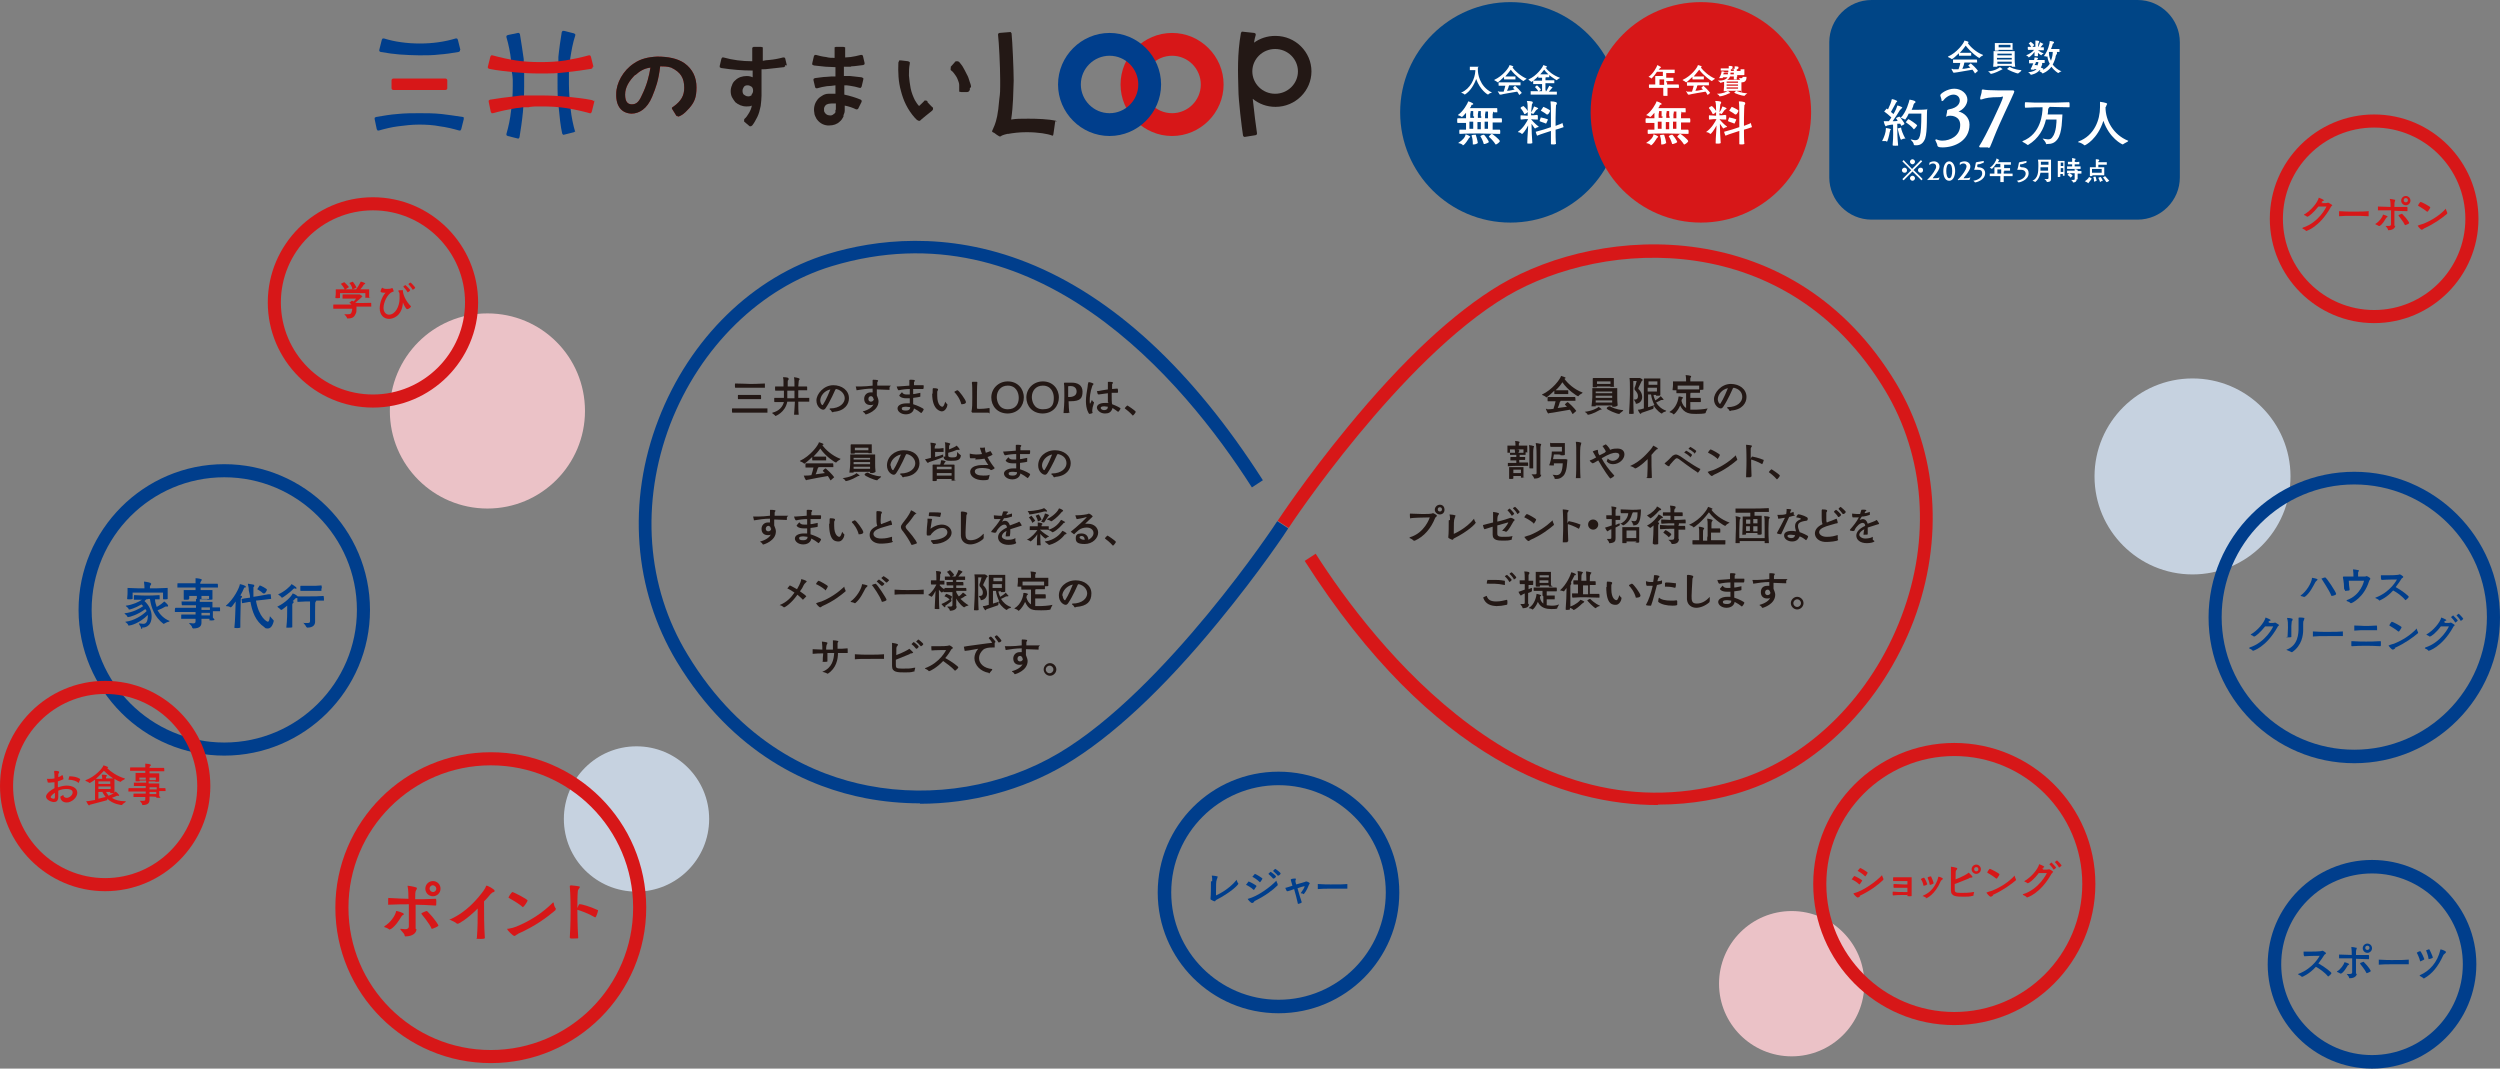 <?xml version="1.0" encoding="UTF-8"?>
<svg id="_レイヤー_1" data-name="レイヤー_1" xmlns="http://www.w3.org/2000/svg" version="1.1" viewBox="0 0 591.9 253">
  <rect x="0" y="0" width="591.9" height="253" fill="#808080" stroke="none"/>
  <!-- Generator: Adobe Illustrator 29.8.1, SVG Export Plug-In . SVG Version: 2.1.1 Build 2)  -->
  <defs>
    <style>
      .st0 {
        fill: #004586;
      }

      .st1 {
        fill: #c6d2e0;
      }

      .st2 {
        fill: #fff;
      }

      .st3 {
        fill: #d71718;
      }

      .st4 {
        fill: #ebc2c7;
      }

      .st5 {
        fill: #231815;
      }

      .st6 {
        fill: #c91e1d;
      }

      .st7 {
        fill: #003e8c;
      }
    </style>
  </defs>
  <path class="st4" d="M441.4,232.9c0,9.5-7.7,17.2-17.2,17.2-9.5,0-17.2-7.7-17.2-17.2,0-9.5,7.7-17.2,17.2-17.2,9.5,0,17.2,7.7,17.2,17.2"/>
  <path class="st3" d="M462.7,242.7c-18.4,0-33.4-15-33.4-33.4,0-18.4,15-33.4,33.4-33.4,18.4,0,33.4,15,33.4,33.4,0,18.4-15,33.4-33.4,33.4M462.7,179c-16.7,0-30.3,13.6-30.3,30.3,0,16.7,13.6,30.3,30.3,30.3,16.7,0,30.3-13.6,30.3-30.3,0-16.7-13.6-30.3-30.3-30.3Z"/>
  <g>
    <path class="st3" d="M562.1,76.5c-13.6,0-24.7-11.1-24.7-24.7,0-13.6,11.1-24.7,24.7-24.7,13.6,0,24.7,11.1,24.7,24.7,0,13.6-11.1,24.7-24.7,24.7M562.1,30.2c-11.9,0-21.6,9.7-21.6,21.6,0,11.9,9.7,21.6,21.6,21.6,11.9,0,21.6-9.7,21.6-21.6,0-11.9-9.7-21.6-21.6-21.6Z"/>
    <path class="st3" d="M549.6,48.1c.7,0,1.4,0,1.5-.1h.2c0,0,.9.5.9.6s-.3.2-.4.5c-2.7,4.8-5.8,5.6-5.8,5.6h0c-.2-.3-.7-.5-.9-.6h0c0,0,.1-.2.1-.2,3.8-1.2,5.6-4.9,5.6-5h0c-.3,0-1.2,0-1.9,0-1.2,1.5-2.3,2.4-2.6,2.4h-.1c-.2-.2-.5-.3-.7-.4h0c0,0,0-.1,0-.1,1.6-.9,3.2-2.8,3.5-4h0c.1,0,1.2.5,1.2.6s-.1.2-.3.2l-.3.3h0c0,0,.4,0,.4,0"/>
    <path class="st3" d="M560.8,50.1h0c0,.2,0,.5,0,.7v.4s0,0,0,0c-1.5-.1-2.5-.1-3.1-.1-2.1,0-3,0-3.9.1h0s0-.1,0-.1v-.5c0-.5,0-.6,0-.6h0c1.5.1,2.4.1,3,.1,2.4,0,2.9,0,4.1-.1h0"/>
    <path class="st3" d="M563.2,53.5h0c-.3-.2-.6-.3-.8-.4h0c0,0,0-.1,0-.1.9-.5,1.7-1.6,1.8-2.2h0c0,0,1.1.3,1.1.5l-.2.2h-.1c-.5.8-.9,1.6-1.6,2h-.1M567.1,53.4c0,.5-.5,1.1-1.6,1.1h-.1c0-.4-.4-.7-.6-1h0c0,0,0,0,0,0h0c.3,0,.5,0,.7,0,.4,0,.6-.1.6-.4v-3.3c-.7,0-1.8,0-3,0h-.1c0-.2,0-.5,0-.7v-.2s0,0,0,0h0c1.2,0,2.2.1,3,.1,0-.6,0-1.3-.2-1.9h0c0,0,0,0,0,0h0c.2,0,.9.1,1.2.2h.1c0,.1-.1.4-.1.4-.1.2-.1.6-.1,1.3.8,0,1.9,0,3,0,0,0,.1,0,.1.4,0,.6,0,.6-.1.6-1.1,0-2.2-.1-3-.1,0,.9,0,2.6,0,3.6h0ZM569.4,53.3h0c-.4-.9-1.4-2-1.5-2.2h0c0,0,0-.2,0-.2l.8-.3h0c1.3,1.3,1.7,2.1,1.7,2.2,0,.2-.9.5-.9.5ZM569.6,48.6c-.6,0-1.1-.5-1.1-1.1,0-.6.5-1.1,1.1-1.1.6,0,1.1.5,1.1,1.1s-.5,1.1-1.1,1.1ZM569.6,46.9c-.3,0-.5.2-.5.5,0,.3.2.5.5.5s.5-.2.5-.5-.2-.5-.5-.5Z"/>
    <path class="st3" d="M573.9,54.1c-.3.2-.4.3-.5.3-.3,0-1-.9-1-1h.1c.4-.2.9-.3,1.2-.4,2-.8,3.9-2,5.4-3.6h0c0,0,0,0,0,0,0,.3.2.7.3.9h0c0,0,0,.3,0,.3-1.2,1-2.9,2.3-5.5,3.5M574.6,50.1c-.7-.6-1.8-1.2-2.1-1.4h0c0-.2.5-.9.6-.9.2,0,2.3,1.1,2.3,1.3s-.6,1-.6,1h0Z"/>
  </g>
  <g>
    <path class="st3" d="M392.5,190.6c-21.7,0-53.3-10.3-83.6-57.8l2.6-1.7c13.6,21.3,50.6,69.1,100,53.5,17.1-5.4,31.6-19.9,38.7-38.7,7-18.4,5.5-37.9-3.9-53.5-23-38.2-66.2-36-89.5-22.3-25.3,15-51.5,54.5-51.7,54.9l-2.6-1.7c0,0,6.7-10.2,16.5-22.1,13.1-16,25.3-27.3,36.2-33.8,24.4-14.4,69.6-16.7,93.7,23.3,9.9,16.5,11.4,37,4.2,56.2-7.5,19.7-22.7,34.9-40.7,40.6-4.7,1.5-11.6,3-19.8,3"/>
    <path class="st7" d="M217.8,190.2c-4.3,0-8.6-.4-12.8-1.2-13-2.5-31.4-10.2-44.8-32.4-10.2-17-11.8-37.9-4.3-57.3,7.4-19.2,22.4-33.8,40.2-39.2,10.9-3.3,27.9-5.6,47.2,2.1,20.3,8.1,39,25.4,55.7,51.5l-2.6,1.7c-16.5-25.8-51.3-66.9-99.4-52.4-16.9,5.1-31.2,19.1-38.3,37.4-7.1,18.6-5.7,38.5,4.1,54.6,12.8,21.2,30.3,28.6,42.7,31,15.4,3,31.9.2,45.2-7.7,25.3-15,51.5-54.5,51.7-54.9l2.6,1.7c0,.1-6.7,10.2-16.5,22.1-13.1,16-25.3,27.3-36.2,33.8-10.3,6.1-22.4,9.3-34.5,9.3"/>
    <path class="st5" d="M371.3,92.4s0,0,0,.5,0,.3,0,.4h0c-.7,0-1,0-1.6,0s-.9,0-1.6,0c-.1,0-.1,0-.1-.4s0-.3,0-.4c-.8.8-1.8,1.6-1.9,1.6h0c-.2-.3-.8-.5-1-.6h0c0,0,0-.1,0-.1,2.4-1.1,4.3-3.6,4.5-4.4h0c0,0,1.1.3,1.1.5l-.3.2c.7,1,2.3,2.5,4.2,3.2h.1c0,0-.1.2-.1.2-.2.1-.7.4-.9.7h-.1c-.2,0-2.4-1.4-3.7-3.3-.3.5-.8,1.2-1.6,1.9.7,0,.9,0,1.6,0s1,0,1.6,0h0M366.3,96.9c.4,0,.9,0,1.5-.1.2-.6.4-1.3.5-1.8-.5,0-1,0-1.8,0-.1,0-.1,0-.1-.5s0-.5.1-.5h0c1.5,0,2,0,3.1,0,1.1,0,1.7,0,3.3,0,0,0,.1,0,.1.5s0,.3,0,.4h0c-1.5,0-2.2,0-3.3,0h-.2c0,.1-.2.3-.2.3-.1.3-.2.8-.5,1.4.8-.1,1.6-.2,2.2-.3-.3-.3-.5-.5-.5-.5h0c0-.1.5-.6.7-.6h0c1.5,1.3,2,2.1,2,2.1l-.8.7h-.1c-.2-.4-.4-.7-.6-1-.8.1-4.4.8-4.8.8-.2,0-.2.1-.3.1-.2,0-.6-1-.6-1.1h.1s.2,0,.2,0Z"/>
    <path class="st5" d="M378.4,96.3h0c.1,0,.8.5.8.6s0,.1-.2.1c-.1,0-.2,0-.3.1-1.5.9-2.6,1.1-2.7,1.1h-.1c-.1-.3-.5-.6-.7-.7h0c0,0,0,0,0,0,1.8-.2,3-.9,3.2-1.1M382.7,96.2h-.1c-.1.1-.3.1-.4.1-.5,0-.5,0-.5-.1v-.2c-.3,0-1.2,0-1.9,0-.6,0-1.5,0-2,0v.2c0,0,0,0-.5,0s-.5,0-.5,0h0c.1-1,.2-1.5.2-2.1,0-1,0-1.4,0-2.2h0s.1,0,.1,0c.9,0,1.9,0,2.9,0,1,0,1.4,0,2.8,0h.1c0,0,0,0,0,0,0,.8,0,1.3,0,2.1,0,.5,0,1.1.1,2h0ZM382.3,91.6s0,0-.6,0-.4,0-.4-.1h0c-.3,0-1.2,0-1.6,0s-1.3,0-1.6,0h0c0,.2,0,.2-.5.2s-.5,0-.5-.1h0c0-.6,0-.9,0-1.1,0-.3,0-.5,0-.9h0c0,0,.1-.1.1-.1h0c.6,0,1.2,0,1.8,0,2,0,2.6,0,3.1,0h0s0,0,0,0h0c0,.5,0,.8,0,1s0,.5,0,1h0ZM381.7,93.7c-.3,0-1.2,0-1.9,0s-1.6,0-2,0v.5c.5,0,1.3,0,2,0s1.6,0,1.9,0v-.5ZM379.8,94.8c-.7,0-1.6,0-2,0,0,.2,0,.3,0,.5.5,0,1.3,0,2,0,.7,0,1.6,0,1.9,0,0-.2,0-.3,0-.5-.3,0-1.2,0-1.9,0ZM381.7,92.7s-1.1,0-1.9,0-2,0-2,0c0,0,0,.1,0,.4.5,0,1.3,0,2,0s1.6,0,1.9,0c0-.3,0-.4,0-.4ZM378.1,90.9c.3,0,1.3,0,1.6,0s1.3,0,1.6,0c0-.2,0-.3,0-.3,0-.2,0-.3,0-.3,0,0-1.1,0-1.6,0s-1.6,0-1.6,0c0,0,0,0,0,.3v.3ZM384.3,97.2h0c-.2.3-.7.5-.9.8h-.1c-.5,0-2.9-1-2.9-1.3s.5-.5.7-.5h.1c.3.2,1.5.8,3.1.9h0Z"/>
    <path class="st5" d="M386.8,94.6h.3c.5,0,.7-.3.7-.8s-.2-.8-.5-1.2c-.2-.2-.3-.3-.3-.5v-.3c.2-.3.4-1.3.5-1.6h-.8c0,.4,0,1.2,0,1.9s0,1,0,1.2c0,.9,0,3.4.1,4.6,0,0,0,.1-.5.1s-.6,0-.6-.1c.1-1.7.2-3.7.2-4.6s0-.7,0-1.3c0-.9,0-2-.1-2.5h0c0,0,0,0,0,0h0c.2,0,.9,0,1.3,0s.7,0,.9,0h.2c0-.1.7.3.7.4v.2c-.1,0-.2.1-.2.1-.8,1.6-.8,1.7-.8,1.7v.2c.7.6.9,1.3.9,1.9,0,.8-.5,1.5-1.4,1.6h-.1c0-.4-.3-.6-.4-.9h0c0,0,0,0,0,0h0M388.7,97.8c-.1,0-.2.2-.3.2s-.6-.8-.6-1h.1c.4,0,.9-.2,1.3-.3,0-1.2,0-3,0-3.8,0-2.1,0-2.5,0-3.2h0c0,0,.1-.1.1-.1h0c.7,0,1.1,0,1.4,0,1.2,0,1.8,0,2.3,0h0s.1,0,.1,0h0c0,.7,0,1.2,0,2s0,1.2,0,1.9h0c0,.1,0,.2-.6.2s-.4,0-.4-.1h0s0-.1,0-.1c-.2,0-.4,0-.6,0,0,.4.2.8.4,1.3.7-.4,1.2-.9,1.3-1h0s.7.8.7.8c0,0-.1.1-.3.1-.2,0-.2,0-.3,0-.2.1-.7.4-1.2.6.5.8,1.2,1.5,2.3,1.9h.1c0,0-.1.2-.1.2-.3.1-.7.2-.9.5h-.1c-.1,0-1.1-.6-1.9-1.9,0,.1,0,.3,0,.5h0c0,.1-.1.3-.1.3l-2.9,1ZM392.3,91.8c-.4,0-.8,0-1,0s-.8,0-1.2,0v.9c.4,0,1,0,1.2,0s.6,0,1,0v-.9ZM390.9,93.4c-.2,0-.5,0-.7,0,0,.8,0,1.9,0,3,.7-.2,1.3-.4,1.5-.5h0c-.4-.8-.7-1.7-.8-2.5ZM390.2,91.1c.4,0,1,0,1.2,0s.6,0,1,0c0-.5,0-.8,0-.8,0,0-.7,0-1,0s-1.1,0-1.1,0v.8Z"/>
    <path class="st5" d="M401.1,97c1,0,2.3-.1,3.2-.3h0s0,0,0,0h0c-.1.2-.4.7-.5,1.1,0,0-.2.2-2.2.2-1.3,0-2.9,0-3.8-2-.7,1.6-1.5,2.1-1.5,2.1h-.1c-.2-.3-.6-.4-.9-.5h0c0,0,0-.1,0-.1,1.6-.9,2.1-2.9,2.1-3.6h0c.2-.1,1.1.1,1.1.3l-.2.2h-.1c0,.2,0,.3-.1.5.2.8.6,1.4,1.1,1.7,0-.6,0-1.2,0-1.7,0-.8,0-1.2,0-1.8-.6,0-1.3,0-2.2,0-.1,0-.1,0-.1-.5v-.2c-.1,0-.3,0-.4,0-.5,0-.5,0-.5-.1h0c.1-.8.1-1.1.1-1.2,0-.2,0-.4,0-.7h0s0-.1,0-.1h0c1.7,0,2.3,0,3.1,0,0-.3,0-1-.1-1.4h0c0,0,0-.1,0-.1.1,0,1.3.1,1.3.3s-.2.3-.2.5c0,.2,0,.5,0,.7.9,0,1.4,0,3.1,0h0c0,0,0,0,0,0,0,.3,0,.6,0,.8,0,.5,0,.9,0,1.1h0c0,0,0,.1-.5.1h-.3s0,.3,0,.3c0,.4,0,.4-.1.4-.8,0-1.5,0-2.1,0h0c0,0-.1.2-.1.2,0,.4,0,.7,0,1,.7,0,1.3,0,2.4,0,0,0,.1,0,.1.5s0,.5-.1.5c-1,0-1.7,0-2.4,0,0,.6,0,1.1,0,1.8.2,0,.4,0,.6,0h.1M400.7,91.3c-2.3,0-2.8,0-3.5,0,0,.2,0,.5,0,.9,1.2,0,2,0,2.6,0,.7,0,1.4,0,2.5,0,0,0,0-.3,0-.9-.6,0-1.1,0-1.7,0Z"/>
    <path class="st5" d="M409.7,97.3c-.1,0-.3,0-.3-.2-.1-.2-.3-.4-.5-.5h0c0-.1.1-.2.1-.2,2.4,0,3.5-1.3,3.5-2.4s-.7-1.9-2-2.2h0s-.2.1-.2.1c-.1.2-1.2,2.8-2.3,4.4-.2.3-.4.4-.6.4-.5,0-1.6-.7-1.6-2.2s1.7-3.6,4-3.6c2,0,3.7,1.2,3.7,3.1,0,1.4-1,3-3.6,3.2h0M406.7,94.5c0,.5.3,1.1.5,1.1h.1c.8-1.2,1.6-3.2,1.8-3.7-1.4.3-2.4,1.5-2.4,2.7Z"/>
    <path class="st5" d="M361.7,107.1h0c-.1,0-.3,0-.5,0v.3c0,.3,0,.3,0,.3-.6,0-1,0-1.4,0v.5c.3,0,.7,0,1.3,0h0c0,0,0,.4,0,.4,0,.2,0,.3-.1.3-.6,0-1,0-1.3,0v.6c.5,0,1.1,0,2,0,.1,0,.1.2.1.5v.3s-.1,0-.1,0c-1.1,0-1.8,0-2.4,0s-1.3,0-2.3.1h0c0,0,0-.4,0-.4,0-.4,0-.4,0-.4.9,0,1.5,0,2,0v-.6c-.3,0-.6,0-1.3,0h-.1c0,0,0-.4,0-.4,0-.4,0-.4.1-.4.7,0,1,0,1.3,0v-.5c-.3,0-.7,0-1.4,0-.1,0-.1,0-.1-.5h-.3s-.3,0-.3,0h0c0,0,0,0,0,0,0-.6,0-.9,0-1,0-.2,0-.4,0-.6h0s0-.1,0-.1h0c1.1,0,1.3,0,1.9,0,0-.3,0-.8-.1-1.1h0c0,0,0,0,0,0h0c.2,0,1.1.1,1.1.3l-.2.3s0,.3,0,.5c.7,0,1,0,2,0h0s0,0,0,0c0,.4,0,.7,0,.8,0,.3,0,.4,0,.7h0M361,113c0,0,0,.1-.5.1s-.4,0-.4-.1h0s0-.3,0-.3c-.2,0-.7,0-.9,0s-.7,0-.9,0c0,.1,0,.3,0,.5,0,.1,0,.2-.5.2-.4,0-.5,0-.5-.1h0c0-.6,0-1.2,0-1.4,0-.3,0-.8,0-1.2h0c0,0,0-.1,0-.1h0c.4,0,1.2,0,1.7,0s1.1,0,1.7,0h0s0,0,0,0h0c0,.5,0,.8,0,1.1s0,.5,0,1.4h0ZM358.7,106.4h0c.3,0,1,0,1,.2v.3c-.1,0-.2.3-.2.3.3,0,.6,0,1.2,0,0-.3,0-.6,0-.8-.5,0-.9,0-1.6,0-.7,0-1.1,0-1.6,0,0,.2,0,.4,0,.8.5,0,.9,0,1.2,0,0-.2,0-.5-.1-.7h0ZM360.1,111.8c0-.2,0-.6,0-.6,0,0-.6,0-.9,0s-.9,0-.9,0c0,0,0,.3,0,.6v.2c.2,0,.7,0,.9,0s.7,0,.9,0v-.2ZM362.1,105.4h0s0,0,0,0c.2,0,.7.1,1,.2h.1c0,.1-.1.4-.1.4,0,.1-.1.3-.1,1.1,0,.4,0,.8,0,1,0,.8,0,2.1,0,2.8h0c0,0-.3,0-.3,0-.6,0-.6,0-.6-.1,0-.9,0-2,0-2.8,0-1.6,0-2.2-.1-2.7h0ZM364.9,112.4c0,.5-.6.9-1.5.9h-.2c0-.4-.4-.7-.6-1h0c0,0,0,0,0,0h0c.2,0,.4,0,.7,0s.5,0,.5-.3c0-.6,0-1.4,0-2,0-.9,0-1.7,0-2,0-.6,0-2.2-.2-3.1h0c0,0,0,0,0,0h0c.2,0,.8.1,1.2.2h.1c0,.1-.1.4-.1.4-.1.2-.1.3-.1,2.5,0,.8,0,3.4,0,4.4h0Z"/>
    <path class="st5" d="M371.1,108.8c-.1.5,0,2.9-1,3.9-.5.5-1,.7-1.6.7s-.4,0-.4-.1c0-.2-.4-.8-.5-.9h0s0,0,0,0h0c.4,0,.7.1.9.1,1.1,0,1.4-1,1.5-2.8h-2.1s0,.5,0,.5h-.1c-.1,0-.3,0-.4,0-.6,0-.6,0-.6-.1h0c.2-.4.6-1.9.6-3v-.2s0,0,0,0h0c0,0,.6,0,1.7,0,.2,0,.5,0,.7,0v-.4c0-.2,0-.7,0-.7,0,0-.7,0-.8,0-.3,0-1.4,0-1.8,0-.1,0-.2,0-.2-.7s0-.2.1-.2h0c.4,0,1.3,0,1.8,0s1,0,1.6,0h0s0,0,0,0h0c0,.7,0,1.2,0,1.4s0,.6,0,1.3h0c0,.1,0,.2-.6.2s-.4,0-.4-.1h0c-.2-.1-.5-.1-.7-.1h-.9c0,.2-.1.4-.2,1.1.8,0,2.5,0,3,0h0s0,0,0,0h0M373.1,113.2c.1-1.2.1-2.8.1-3.9,0-3.1,0-4.1-.1-4.6h0s0-.1,0-.1c0,0,.8,0,1.2.2h.1c0,.1-.1.5-.1.5-.1.3-.2.3-.2,3,0,.9,0,3.7.1,4.9,0,0,0,0-.6,0s-.6,0-.6,0h0Z"/>
    <path class="st5" d="M380.2,106.9c-.1-.3-.5-.9-.8-1.3h0c0,0,.8-.4.8-.4,0,0,.8.7,1,1.3.7-.3,1.3-.3,1.7-.3,1.2,0,1.7.6,1.7,1.4,0,1.1-1.2,2.3-2.7,2.3-1.1,0-1.5-.7-1.5-.7h0c.2-.4.2-.5.2-.6h0c0,0,.1,0,.1,0,.3.3.7.5,1.1.5.9,0,1.6-.7,1.6-1.3,0-.4-.3-.6-.9-.6s-1.4.2-3.3,1.3c.7,1.3,1.7,2.7,3,4.1h0c0,.2-.7.6-.9.7h0c-.2,0-1.7-2.2-2.9-4.3-.8.5-1.2.7-1.3.7s-.6-.4-.7-.6h0c0,0,0-.1,0-.1.4-.1,1-.4,1.5-.7-.6-1.1-.8-1.4-.8-1.4,0-.1,1.1-.4,1.1-.4.2,0,.1.4.2.7,0,.2.2.4.3.6.4-.2.8-.4,1.2-.6h0"/>
    <path class="st5" d="M390,113c.1-1.5.1-2.9.1-4.3-1.5,1.5-2.7,2.2-2.9,2.2h-.1c-.2-.2-.8-.5-1-.5h-.1c0,0,0-.1,0-.1,2.5-1.1,4.1-3.1,4.9-4,.2-.3.4-.5.5-.8h0c0,0,1.1.5,1.1.7s-.3.2-.3.2c-.2.2-.3.3-.5.5-.2.2-.4.5-.7.8,0,1.7,0,3.7.1,5.4,0,0,0,.1-.6.1s-.7,0-.7-.1h0"/>
    <path class="st5" d="M402,111.9c-1.6-1-4.1-2.9-4.5-3.2-.2-.1-.3-.2-.5-.2-.2,0-.3,0-1.5,1.4-.2.2-.2.5-.4.5s-1-.6-1-.7h0c1-.8,1.2-1.1,1.9-1.8.3-.2.6-.3.8-.3s.7.2,1,.4c.6.4,2.9,2.1,4.7,3h.1c0,.2-.6,1-.7,1h-.1M400.1,108.1c-.3-.3-1-.8-1.3-.9h0c0,0,0-.1,0-.1l.4-.4c.1,0,1.4.8,1.4,1s-.4.6-.5.6h0ZM401.1,107.2c-.3-.3-1-.8-1.3-.9h0c0,0,0-.1,0-.1l.4-.4c0,0,1.4.8,1.4,1s-.4.6-.5.6h0Z"/>
    <path class="st5" d="M405.8,112.4c-.3.2-.4.3-.5.3-.3,0-1-.9-1-1h.1c.4-.2.9-.3,1.2-.4,2-.8,3.8-2,5.4-3.5h0c0,0,0,0,0,0,0,.3.2.7.3.9h0c0,0,0,.2,0,.2-1.2,1-2.8,2.3-5.5,3.5M406.5,108.5c-.7-.6-1.8-1.2-2.1-1.3h0c0-.2.5-.8.6-.8.2,0,2.2,1.1,2.2,1.3s-.5,1-.6,1h0Z"/>
    <path class="st5" d="M414.5,112.9c0,.1,0,.1-.6.1s-.4,0-.5,0h0c.1-1.9.1-4,.1-4,0,0,0-2.4-.1-3.6h0s0-.1,0-.1h0c1.3.1,1.4.2,1.4.3,0,.1-.3.4-.3.6,0,.8,0,1.9,0,2.5,0-.2.2-.5.3-.6h.1c.1,0,1.5.3,2.7.8h0c0,.1-.3,1-.4,1h0c-1-.6-2.2-1-2.6-1.1h0c0,.1,0,.2,0,.2,0,0,0,2,.1,3.8h0"/>
    <path class="st5" d="M420.6,113.4c-.6-.7-1.5-1.4-1.8-1.6h0c0-.2.6-.7.6-.7.1,0,2,1.3,2,1.5s-.6.9-.7.9h0"/>
    <path class="st5" d="M334,122.8c-.1,0-.2,0-.2-.9,0-.2,0-.3.1-.3h0c1,0,1.9.1,2.9.1.8,0,2.2,0,2.4-.2h.1c.1,0,.9.4.9.6s-.3.3-.4.5c-1,2.5-2.6,4.4-4.8,5.4h-.1s-.2,0-.2,0c-.3-.3-.7-.5-.9-.6h-.1c0-.1.1-.2.1-.2,3.5-1,4.7-4.6,4.7-4.7h0c-1.6,0-4.1.1-4.6.2h0M340.9,121.8c-.6,0-1.2-.5-1.2-1.1s.5-1.2,1.2-1.2,1.1.5,1.1,1.2-.5,1.1-1.1,1.1ZM340.9,120.1c-.3,0-.5.2-.5.5s.2.5.5.5.5-.2.5-.5-.2-.5-.5-.5Z"/>
    <path class="st5" d="M343.3,123.1c0-.6,0-.9-.1-1.3h0s0,0,0,0c.2,0,1.1.1,1.3.2h.1c0,.2-.1.4-.2.7-.2.4-.2,1.4-.2,3.1,0,.5,0,.6,0,.6,0,0,2.9-1.2,4.8-3.6h0c0,0,0,0,0,0,0,.2.2.7.4.9h0c0,.3-1.8,2.1-5.2,3.8-.1,0-.1.3-.3.3s-1-.4-1-.5v-.2c.1-.7.1-2.6.1-3.7v-.2"/>
    <path class="st5" d="M358.1,126.9c0,.1-.2.6-.2.9h-.1c-.6.2-1.2.2-1.8.2-1.2,0-2.6,0-2.6-1.4h0c0-.5,0-1.2,0-1.9-.7.2-1.5.5-1.9.6h0c-.2,0-.4-.9-.4-1h0c.8-.2,1.6-.4,2.4-.6,0-.5,0-.9,0-1.2s0-.9,0-1.2h0c0,0,0-.1,0-.1.2,0,1.4.2,1.4.4s-.1.2-.2.4c-.1.2-.2.3-.2,1.5,1-.2,2.9-.8,3.1-.9h.1c.2,0,.9.3.9.5s-.2.2-.3.4c-1.2,2.2-1.6,2.4-1.7,2.4h-.1c-.3-.2-.6-.2-.8-.2h0c0,0,0-.1,0-.1,1-1,1.4-1.8,1.4-1.9h0s-.1,0-.1,0l-2.5.7c0,.7,0,1.3,0,1.8s0,.9,1.3.9,1.4,0,2.4-.2h0s0,0,0,0h0M358,122.1h-.1c-.2-.4-.7-1-1-1.3h0c0,0,.5-.4.5-.4.1,0,1.1,1.1,1.1,1.2s-.4.5-.6.5ZM359.2,121.6h0c-.2-.4-.7-1-1-1.2h0c0-.2.5-.4.5-.4.1,0,1.1,1.1,1.1,1.2,0,.2-.5.5-.6.5Z"/>
    <path class="st5" d="M362.4,127.8c-.3.2-.4.3-.5.3-.3,0-1-.9-1-1h.1c.4-.2.9-.3,1.2-.4,2-.8,3.8-2,5.4-3.5h0c0,0,0,0,0,0,0,.3.2.7.3.9h0c0,0,0,.2,0,.2-1.2,1-2.8,2.3-5.5,3.5M363,123.8c-.7-.6-1.8-1.2-2.1-1.3h0c0-.2.5-.8.6-.8.2,0,2.2,1.1,2.2,1.3s-.5,1-.6,1h0Z"/>
    <path class="st5" d="M371.1,128.3c0,.1,0,.1-.6.1s-.4,0-.5,0h0c.1-1.9.1-4,.1-4,0,0,0-2.4-.1-3.7h0s0-.1,0-.1h0c1.3.1,1.4.2,1.4.3,0,.1-.3.4-.3.6,0,.8,0,1.9,0,2.5,0-.2.2-.5.3-.6h.1c.1,0,1.5.3,2.7.8h0c0,.1-.3,1-.4,1h0c-1-.6-2.2-1-2.6-1.1h0c0,.1,0,.2,0,.2,0,0,0,2,.1,3.8h0"/>
    <path class="st5" d="M377.2,125.4c-.6,0-1.2-.5-1.2-1.2s.5-1.2,1.2-1.2c.6,0,1.2.5,1.2,1.2,0,.6-.5,1.2-1.2,1.2"/>
    <path class="st5" d="M386.8,124.2h-.2c0-.4-.3-.7-.4-.9h0c0,0,0,0,0,0h0c.3,0,.5.1.7.1.3,0,.5-.1.6-.4.2-.4.2-1.3.2-1.7h-1s0,0,0,0h-.1c-.1.2-.1.2-.2.4-.5,2-2,2.7-2.1,2.7h0c-.2-.2-.6-.4-.8-.5h0c0,.1,0,.3,0,.4h0c0,.1,0,.1-1,.6,0,.8,0,1.7,0,2.5h0c0,.6-.1,1.1-1.3,1.2h0s-.2,0-.2,0c0-.3-.3-.6-.5-.9h0c0,0,0-.1,0-.1h0c.2,0,.4,0,.6,0,.4,0,.4-.1.4-.4,0-.6,0-1.3,0-1.9-.3.1-.5.2-.6.3l-.3.2c-.2,0-.6-.9-.6-.9h.1c.3-.1.9-.3,1.5-.5v-1.5c-.4,0-.8,0-1.2,0,0,0-.1,0-.1-.4s0-.4,0-.5h.1c.4,0,.8,0,1.2,0,0-.8,0-1.7-.1-2.1h0c0,0,0,0,0,0h0c1,.1,1.2.2,1.2.3s0,.2-.2.5c0,.2,0,.8,0,1.4.3,0,.6,0,1,0h.1c0,.2,0,.4,0,.6,0,.4,0,.4-.1.4h-1s0,1.2,0,1.2c.4-.2.7-.3.9-.4h0s0,0,0,0v.2s0,0,0,0c2.1-.8,2.1-2.6,2.1-2.6-.5,0-1.1,0-1.7,0,0,0-.1,0-.1-.5s0-.4.1-.4h0c.8,0,1.9.1,2.6.1s1.4,0,2.1-.1h0s0,0,0,0h0c0,.5,0,2-.4,2.9-.3.7-.7.9-1.5.9h0M387.4,128.5v-.3c-.3,0-.9,0-1.1,0s-.9,0-1.2,0v.3c0,.1,0,.1-.5.1s-.5,0-.5-.1h0c0-.7,0-1.9,0-2.2,0-.6,0-1,0-1.4h0c0,0,0-.1,0-.1h0c.4,0,1.5,0,2,0,.5,0,1.3,0,2,0h0s0,0,0,0h0c0,.5,0,.9,0,1.2,0,1.6,0,2,0,2.3h0c0,.1,0,.2-.6.2s-.4,0-.4-.1h0ZM385.1,127.4c.3,0,1,0,1.2,0s.8,0,1.1,0c0-.5,0-.9,0-1.1,0-.3,0-.7,0-.7,0,0-.8,0-1.1,0s-1.2,0-1.2,0c0,0,0,.4,0,.7v1Z"/>
    <path class="st5" d="M391.3,128.7c.1-1.4.2-2.9.2-4.3,0,0-.7.6-.8.6h0c-.2-.2-.5-.4-.7-.5h0c0,0,0-.1,0-.1,1.3-.6,2.5-2.1,2.7-2.6h0c.1,0,1,.5,1,.7s0,.1-.2.2c-.1,0-.2,0-.3.1-.1.1-.3.4-.7.8l.3.2v.2c-.2.2-.2.2-.2.5,0,1,0,1.8,0,2.5s0,1.2,0,1.8c0,0-.1.1-.5.1s-.4,0-.5,0h0c0,0,0,0,0,0M393.1,120.8c-.1,0-.2,0-.3.1-.8,1-1.9,1.8-2,1.8h-.1c-.1-.2-.5-.4-.7-.6h0c0,0,0-.1,0-.1,1.1-.5,2.2-1.6,2.3-2.1h0c0,0,1,.5,1,.7s0,.1-.2.2ZM397.5,127.6c0,.6-.3,1.2-1.5,1.2h-.2c-.2-.6-.5-.7-.8-1h0c0,0,0,0,0,0h0c.3,0,.6,0,.8,0,.6,0,.6-.2.6-.9,0-.4,0-.9,0-1.2v-.5c-.2,0-.4,0-.6,0-.7,0-1.4,0-2.7.1,0,0-.1,0-.1-.5s0-.5.1-.5c1.3.1,2,.1,2.7.1s.3,0,.6,0c0-.3,0-.5,0-.7h0s0,0,0,0c.2,0,.7.1,1.1.2h0c0,0,0,.3,0,.3-.1.1-.1.1-.1.3h0c.5,0,1,0,1.5,0,0,0,.1,0,.1.5s0,.3,0,.4h-.1c-.5,0-1,0-1.5,0,0,.4,0,.7,0,.8,0,.5,0,.8,0,1.4h0ZM395.5,122.1c-.5,0-1,0-1.7,0-.1,0-.1,0-.1-.4s0-.4.1-.4c.7,0,1.3,0,1.7,0h0c0-.7,0-1.1-.1-1.5h0c0,0,0-.1,0-.1.2,0,1.3.1,1.3.3v.3c-.2.2-.3.2-.3.8v.2c.5,0,1,0,1.9,0,0,0,.1,0,.1.4s0,.5-.1.5c-.8,0-1.4,0-1.9,0,0,.3,0,.6,0,.9.7,0,1.6,0,2.6-.1,0,0,.1,0,.1.5s0,.3,0,.4h-.1c-1.1,0-2.3,0-3,0s-1.3,0-2.6.1c0,0-.1,0-.1-.5s0-.5.1-.5c1,0,1.6.1,2.1.1v-.9ZM395.1,127.2c-.4-.5-1.1-.9-1.3-1.1h0c0,0,.5-.6.5-.6h0c.2,0,1.4.8,1.4,1s-.6.7-.6.7h0Z"/>
    <path class="st5" d="M401,124.9h0c-.2-.3-.7-.5-1-.6h-.1c0,0,.1-.1.1-.1,2.7-1.2,4.3-3.7,4.4-4.2h0c.1,0,1.1.4,1.1.5l-.3.2c.7,1,2.3,2.3,4.2,3h.1c0,0-.1.1-.1.1-.2.1-.7.4-.9.7h-.1c-.1,0-2.4-1.3-3.8-3.2-1.6,2.2-3.5,3.6-3.7,3.6M404.3,126.9c0-1.1,0-2.3,0-2.5,0-.7,0-1.1-.1-1.5h0c0,0,0-.1,0-.1.3,0,1.3.2,1.3.4l-.2.3c-.1.2-.1.3-.1,1v.6c.6,0,1.1,0,2,0,0,0,.1,0,.1.5s0,.5-.1.5c-.9,0-1.5,0-2.1,0v1.8c.9,0,1.6,0,3.3,0h.1c0,.2,0,.4,0,.6,0,.4,0,.4-.1.4-1.9,0-2.7,0-3.8,0-1,0-2,0-3.8,0-.1,0-.1,0-.1-.5,0-.5,0-.5.1-.5.6,0,1,0,1.5,0,0-.7,0-1.4,0-1.6,0-.7,0-1.1-.1-1.5h0c0,0,0-.1,0-.1.4,0,1.3.2,1.3.4l-.2.3c-.1.2-.1.3-.1,1,0,.2,0,.7,0,1.2v.4h1s0-.7,0-.7Z"/>
    <path class="st5" d="M412.5,126.8c0-.6.1-2.1.1-2.7,0-.6,0-1.2,0-1.8h.1c.6,0,1.2,0,1.7,0,0-.4,0-.7,0-.9-1,0-1.7,0-3.4,0-.1,0-.1,0-.1-.5s0-.5,0-.5h0c1.7,0,2.5,0,3.4,0,1.9,0,2.8,0,4.4-.1.1,0,.1,0,.1.5s0,.3,0,.4h0c-1.6,0-2.4,0-3.3,0h-.1c0,.1,0,.3,0,.3,0,.2,0,.4,0,.6.6,0,1.1,0,1.7,0h0s0,0,0,0c0,.5,0,1.4,0,1.8s0,2,0,2.6h-.1c0,.1-.4.1-.4.1-.4,0-.5,0-.5-.1v-.3c-.3,0-.9,0-1.4,0s-1,0-1.3,0v.3c0,0,0,.1-.5.1s-.4,0-.4,0h0M417.7,122.2h.1c.3,0,1.2.1,1.2.3s-.1.2-.2.4c0,.2-.1.9-.1,2.3,0,.9,0,2.2.1,3.4,0,0,0,0-.5,0s-.5,0-.5-.1c0-.1,0-.3,0-.4-1.1,0-1.7,0-2.2,0-2,0-3.1,0-3.7,0,0,.2,0,.3,0,.5,0,0,0,0-.5,0-.5,0-.5,0-.5-.1,0-1.6.1-2.6.1-3.4,0-2.1,0-2.6-.1-2.9h0s0,0,0,0c.1,0,1.2.2,1.2.4s-.1.2-.2.4c0,.2-.1.9-.1,2.3v2.1c1,0,1.6,0,2.1,0,1.7,0,2.8,0,3.9,0,0-.9,0-1.5,0-2.1,0-2.1,0-2.6-.1-2.9h0ZM413.4,123s0,.5,0,1c.2,0,.6,0,1,0,0-.3,0-.7,0-1-.5,0-1,0-1,0ZM414.3,124.6c-.3,0-.7,0-.9,0,0,.3,0,.7,0,1.1.2,0,.6,0,.9,0,0-.3,0-.7,0-1.2ZM416.1,123.9c0-.4,0-1,0-1,0,0-.5,0-1,0,0,.3,0,.7,0,1,.4,0,.8,0,1,0ZM416.1,124.6c-.2,0-.6,0-1,0,0,.5,0,.9,0,1.2.4,0,.7,0,1,0v-1.1Z"/>
    <path class="st5" d="M424.9,121.9v.2c-.4,0-.8.2-1.3.3-.6,1.3-1.5,3.2-1.9,4.1h0c-.2,0-1-.1-1-.3h0c.4-.7,1.3-2.4,1.9-3.6-.5,0-1,.2-1.5.2h-.1c0-.2-.1-.7-.2-.9h0c0,0,0,0,0,0,.1,0,.3,0,.5,0,.5,0,1,0,1.6-.2,0-.2.1-.5.1-.9v-.3s0,0,0,0h0c.1,0,1.1,0,1.1.2s-.2.2-.2.4c0,.2,0,.3-.1.4.3-.1.6-.2.8-.3h0c.1,0,.1.6.1.7h0M425.5,121.7c1,.1,2.5.7,2.5,1s0,.6-.4.6c-1.5.2-1.9.6-1.9,1.2v.2c0,.4.3.9.4,1.3.4.1,2,.8,2,1s-.4.9-.5.9h0c-.4-.3-.9-.7-1.5-.9-.3.7-.8,1.2-1.8,1.2-1,0-1.9-.6-1.9-1.4,0-.7.6-1.1,1.8-1.1.3,0,.6,0,1,.1,0-.3-.2-.7-.2-1.1v-.2c0-.9.7-1.3,1.4-1.6h0c0-.2-.4-.3-1.1-.4h0c0,0,0-.1,0-.1,0,0,.2-.6.5-.6h0ZM424,126.6c-.3,0-.8,0-.8.3s.4.5.9.5.8-.2.9-.7c-.3,0-.7-.1-1-.1Z"/>
    <path class="st5" d="M435.2,127.8c0,.4-2.4.5-2.4.5-.3,0-.5,0-.8,0-1.4-.1-2.3-1-2.3-2,0-.8.5-1.6,1.8-2.2-.2-.5-.2-1.2-.2-1.8s0-.8,0-1.1,0-.3,0-.4h0c0,0,.1-.2.1-.2.3,0,1.2,0,1.2.3s-.2.3-.2.5c0,.3,0,.9,0,1.4s0,.7.1.9c.1,0,.3-.1.5-.2.7-.2,1.5-.6,1.8-.7h0c.1,0,.3.8.3.9s0,.2-.2.2c-.3,0-1,.3-1.5.4-.4.1-.7.2-1,.3-1.2.4-1.7.9-1.7,1.4s.6,1.1,1.8,1.1,1.8-.2,2.5-.4h.1s0,0,0,0c0,.2,0,.7,0,.9h0M435.2,122.4h0c-.2-.4-.8-1-1-1.2h0c0-.2.5-.5.5-.5.1,0,1.2,1,1.2,1.2s-.5.5-.5.5ZM436.3,121.7h0c-.3-.4-.8-1-1-1.2h0c0-.2.5-.5.5-.5,0,0,1.2,1,1.2,1.2s-.4.5-.5.5Z"/>
    <path class="st5" d="M443.8,128.1c0,.3-1,.5-1.8.5-1.6,0-2.5-.8-2.5-1.8,0-.8.6-1.6,2.1-2.3h0c0-.5-.3-.7-.6-.7s-.8.2-1.3.8c-.3.3-.6.8-.7,1.1h-.2c0,.1-.3,0-.8-.1h0c0-.1,0-.2,0-.2.8-.9,1.6-1.9,2.1-2.9-.2,0-.4,0-.6,0-.3,0-.5,0-.8,0-.2,0-.2-.5-.2-.9h0c0,0,0,0,0,0,.3,0,.8.1,1.2.1s.4,0,.7,0c.1-.3.2-.6.3-1h.1c.2-.1,1.1,0,1.1.1s-.3.3-.4.5v.2c.3,0,.8-.2,1.2-.3h0s0,0,0,0c0,0,0,.5,0,.7h0c-.6.2-1.3.4-1.9.4-.3.4-.4.6-.5.8h0c0,0,0,0,0,0,.3-.1.5-.2.7-.2.6,0,1,.4,1.2,1.1.7-.3,1.8-.6,2.1-.9h0c.1,0,.6.8.6.9s-.2.1-.5.2c-.7.2-1.5.5-2.2.7,0,.5,0,1.1,0,1.5,0,.2,0,.2-.8.2h-.2c0,0,0-.1,0-.1,0-.3.1-.8.2-1.2-.8.4-1.2.9-1.2,1.3s.6.9,1.4.9c.6,0,1.3-.1,1.8-.4h0s0,0,0,0c0,.2,0,.5,0,.7h0"/>
    <path class="st5" d="M354.6,143.5c-1.7,0-2.9-.5-3.4-1.9h0c0,0,0-.2,0-.2l.7-.3h.1c.3,1,1.1,1.3,2.2,1.3s1.7-.2,2.6-.4h0c0,0,.1.1.1.6,0,.5,0,.5-.2.6-.9.2-1.7.3-2.4.3M352.2,137.3c.2,0,.3,0,.5,0,.3,0,.7,0,1.2,0s1.3,0,2.3.2c.1,0,.1,0,.1.2s0,.7,0,.8h-.1c0,0,0,0,0,0-1.1-.2-1.8-.3-2.4-.3-.4,0-.8,0-1.1,0-.7,0-.7,0-.7-.1s.1-.9.3-.9h0ZM357.3,137.7h0c-.2-.4-.7-1-1-1.2h0c0-.2.5-.4.5-.4,0,0,1.1,1,1.1,1.2s-.5.5-.6.5ZM358.4,137.1h0c-.2-.4-.7-1-1-1.2h0c0-.2.5-.4.5-.4.1,0,1.1,1.1,1.1,1.2,0,.2-.5.5-.6.5Z"/>
    <path class="st5" d="M362,142.9c0,.5-.1,1-1.3,1.1h0s-.2,0-.2,0c0-.3-.3-.6-.5-.9h0c0,0,0-.1,0-.1h0c.2,0,.4,0,.6,0,.4,0,.4-.1.4-.4,0-.6,0-1.4,0-2.1-.2.1-.5.2-.6.3l-.3.2c-.2,0-.6-.9-.6-.9h.1c.3-.1.9-.3,1.4-.5v-1.3c-.4,0-.8,0-1.1,0,0,0-.1,0-.1-.4s0-.4,0-.5h.1c.4,0,.7,0,1.1,0,0-.8,0-1.6-.1-2h0s0-.1,0-.1c0,0,1.2,0,1.2.3s0,.2-.2.5c0,.2,0,.8,0,1.4.3,0,.6,0,1,0h.1c0,.2,0,.4,0,.6,0,.4,0,.4-.1.4h-1s0,1,0,1c.3-.1.6-.3.8-.3h0s0,0,0,0c0,.6,0,.6,0,.7h0c0,.1,0,.2-.9.5,0,.8,0,1.8,0,2.7h0M365.2,141c0-.3,0-.7,0-1.1-.6,0-1.1,0-2,0-.1,0-.1,0-.1-.4s0-.4.1-.4c1.2,0,1.8,0,2.5,0s1.6,0,2.8,0c0,0,.1,0,.1.4s0,.5-.1.5c-1,0-1.6,0-2.2,0h-.1c0,.2,0,.2,0,1,.3,0,1.3,0,1.8,0h.1c0,.2,0,.3,0,.5,0,.4,0,.4-.1.4-.3,0-1.4,0-1.8,0v1.4c.3,0,.7.1,1.1.1.6,0,1.1,0,1.8-.3h0s0,0,0,0h0c0,.2-.4.6-.4.9,0,.2-.8.2-1.4.2-1.1,0-2.5-.2-3.2-1.7-.5,1.3-1.2,1.8-1.2,1.8h-.1c-.2-.2-.6-.3-.8-.3h0c0,0,0-.1,0-.1,1.4-.8,1.8-2.9,1.8-3.3h0s0,0,0,0c0,0,1.1.2,1.1.4l-.2.2h-.1c0,.1,0,.3,0,.3.1.6.4,1.1.8,1.4v-1.7ZM367.6,138.8c0,0,0,.1-.5.1-.3,0-.4,0-.4-.1v-.2c-.2,0-.8,0-1,0s-.8,0-1.1,0v.2c0,.1,0,.1-.5.1h-.3s-.2-.1-.2-.1h0c0-.8,0-1.4,0-1.7,0-.3,0-1.2,0-1.6h0c0,0,0-.1,0-.1h0c.4,0,1.3,0,1.8,0,.5,0,1.1,0,1.8,0h0s0,0,0,0h0c0,.4,0,1.3,0,1.6s0,1,0,1.6h0ZM366.7,136.2s-.7,0-1.1,0c-.3,0-1.1,0-1.1,0,0,0,0,.3,0,.5.3,0,.9,0,1.1,0s.8,0,1.1,0c0-.3,0-.5,0-.5ZM365.6,137.4c-.2,0-.8,0-1.1,0,0,.1,0,.3,0,.6.3,0,.9,0,1.1,0s.8,0,1,0c0-.2,0-.4,0-.6-.2,0-.8,0-1,0Z"/>
    <path class="st5" d="M370.7,144c.1-1.3.2-3.2.2-4.8-.2.3-.4.5-.6.8h-.1c0,0,0,0,0,0-.2-.1-.6-.2-.8-.2h0s0-.1,0-.1c1.5-1.3,2.5-3.6,2.6-4.2h0c.2,0,1.1.3,1.1.5s0,.1-.2.2c-.1,0-.2,0-.2.2-.1.2-.4.8-.8,1.5h.1c0,0,0,.2,0,.2v.2c-.2.2-.2.2-.2.5,0,1.2,0,2.7,0,4s0,.6,0,.8c1.4-.5,2.2-1.3,2.4-1.6h0c0,0,.9.3.9.5l-.2.2-.3.2c-.6.6-1.7,1.5-2,1.5h-.1c-.1-.2-.5-.4-.8-.5,0,.1,0,.3,0,.4h0c-.1,0-.3.1-.5.1-.5,0-.5,0-.5-.1h0M378.6,140.6c0,0,.1,0,.1.5s0,.4-.1.4c-1.4,0-2.4-.1-3.3-.1-1,0-1.4,0-2.9.1-.1,0-.2,0-.2-.5,0-.5,0-.5,0-.5h0c.6,0,1,0,1.4,0,0-.5,0-1.3,0-2.1-.2,0-.6,0-1,0h0c0,0-.1,0-.1-.5s0-.5.1-.5h0c.4,0,.7,0,1,0,0-.8,0-1.7-.1-2.2h0s0,0,0,0c.3,0,1.3.2,1.3.3l-.2.3c-.2.3-.2.5-.2,1.7h1.2c0-1.2-.1-2.2-.1-2.2h0s0,0,0,0c.4,0,1.3.2,1.3.3l-.2.3c-.2.3-.2.6-.2,1.7.3,0,.7,0,1.3,0h0c0,0,.1,0,.1.5s0,.4-.1.4c-.5,0-.9,0-1.3,0,0,.8,0,1.6,0,2.1.5,0,1,0,1.7,0h0ZM376,138.6c-.2,0-.4,0-.6,0h-.6c0,.8,0,1.6,0,2.1h1.2s0-2.1,0-2.1ZM378.8,143.5c-.3,0-.7.2-1,.5h0c-.3,0-2-1.7-2-1.9h0c0,0,.6-.3.6-.3h0s.1,0,.1,0c.2.2,1.1,1.1,2.3,1.6h0c0,0-.1.1-.1.1Z"/>
    <path class="st5" d="M380.4,139c0-1.2,0-1.3.2-1.3s1.1,0,1.1.3-.2.3-.2.6c0,.3,0,.6,0,.9,0,2.3,1,2.6,1.2,2.6.2,0,.4-.2.7-1.2h0c0,0,0,0,0,0,.1.2.3.5.5.6v.2c0,.4-.5,1.5-1.3,1.5s-2.3,0-2.3-4.2M386.3,138.2h.1c.3,0,2,2.3,2,2.8s-.9.5-1,.5h-.1c-.3-1.3-1.3-2.6-1.6-2.8h0c0,0,0-.2,0-.2l.6-.3Z"/>
    <path class="st5" d="M392.7,137.6c.3,0,.5-.1.8-.2h0s0,0,0,0c0,0,0,.3,0,.4v.3q0,.2-1.2.4c-.5,1.8-.9,3.6-1.4,4.9h-.1c-.2,0-1.1,0-1.1-.2h0c.6-1,1.2-2.8,1.6-4.5-.3,0-.5,0-.7,0s-.5,0-.7,0c0,0-.2-.1-.2-.9s0-.2,0-.2h0c.3.1.7.2,1,.2s.5,0,.7,0c.1-.6.2-1.1.2-1.6h0c.1-.1,1.3,0,1.3.3s-.3.2-.3.4l-.2.7M397.1,142.3c0,.2,0,.7,0,.9,0,0,0,.2-1.1.2-1.4,0-2.7-.3-3.4-.9v-.2c0-.1.1-.8.2-.8h0c.5.5,1.6.7,2.8.7s.9,0,1.3-.1h0s0,0,0,0h0ZM396.7,139.2c-.3-.1-1.2-.3-2.1-.3s-.3,0-.4,0h0c0-.3,0-.7,0-.9h0c0,0,.3-.1.3-.1,1.1,0,2,.2,2.3.2h0c0,.3,0,1-.2,1h0Z"/>
    <path class="st5" d="M399.6,136.1h0c.2,0,1.3.1,1.3.4s-.2.3-.2.6c-.1,1.5-.2,3.7-.2,4,0,1,0,1.8,1.2,1.8s2.2-.6,3-1.5h.1c0,0,0,0,0,0,0,.2,0,.5,0,.7v.2s-.1.3-.1.3c-.9.8-2.1,1.3-3.1,1.3s-2.1-.6-2.2-2c0-.3,0-.5,0-.8,0-.8,0-1.5,0-2.3,0-.4,0-.9,0-1.5s0-.8,0-1.1h0"/>
    <path class="st5" d="M412.7,137.9c-.3,0-.7,0-1.2,0-.3,0-.6,0-.9,0,0,.4,0,.8,0,1.2.5,0,1-.2,1.7-.3h0c0,0,0,0,0,.2s0,.6,0,.7c0,0,0,.1-1.7.3,0,.4,0,.7,0,1,0,.2,0,.3,0,.5,1,.3,2.4,1,2.4,1.2s-.5.9-.6.9h0c-.5-.4-1.1-.8-1.7-1.1-.2,1.2-1.4,1.4-1.9,1.4-1.2,0-2-.7-2-1.4s1-1.2,2.1-1.2.6,0,.8,0v-.2c0-.3,0-.6,0-1-.3,0-.5,0-.8,0-1.4,0-1.7-.6-1.7-.7l.6-.7h.1c.2.4.6.5,1.1.5s.4,0,.7,0c0-.4,0-.9,0-1.3-.8,0-1.7.1-2.6.3h0c-.3,0-.5-.9-.5-.9h0c0,0,0,0,0,0h.3c.4,0,2.5-.2,2.7-.2,0-.2,0-.3,0-.5,0-.3,0-.5,0-.7h0c0-.1,0-.2.3-.2.3,0,1,0,1,.2s-.2.3-.2.4c0,.2,0,.5,0,.7,1,0,1.7,0,2.1,0,.2,0,.2,0,.2.2,0,.7-.1.7-.2.7h0M409,142.1c-.4,0-1.1,0-1.1.4s.3.5,1,.5c.9,0,1-.5,1-.8-.3,0-.6-.1-.9-.1Z"/>
    <path class="st5" d="M422.7,138.1c-.9,0-1.8-.1-2.6-.1h-.2c0,.9,0,1.1,0,1.4.2.5.4,1,.4,1.4,0,2.3-2.9,3.1-2.9,3.1h-.2c-.2-.4-.4-.5-.6-.6h0c0,0,0-.1,0-.1,1.2-.3,2.3-1,2.5-1.7-.1.2-.4.2-.7.2-.9,0-1.5-.5-1.5-1.5s.6-1.5,1.5-1.5.3,0,.5,0v-.9c-1.3,0-2.6.2-3.8.4h0s0,0,0,0c0-.2-.2-.9-.2-.9h0c0,0,0,0,0,0,.1,0,.3,0,.4,0,.3,0,.6,0,.8,0,.9,0,1.9-.1,2.8-.2v-.4c0-.4,0-.7,0-.9h0c0,0,.1-.1.1-.1,0,0,1.2,0,1.2.2s-.2.3-.2.5c0,.2,0,.5,0,.7.9,0,1.9,0,2.8,0s.1,0,.1.5,0,.5,0,.5h0M419.1,140.3c0-.3-.2-.7-.6-.7s-.6.3-.6.7.3.6.6.6c.4,0,.7-.3.7-.7Z"/>
    <path class="st5" d="M424,142.8c0-.8.7-1.5,1.5-1.5.8,0,1.5.7,1.5,1.5s-.7,1.5-1.5,1.5c-.8,0-1.5-.7-1.5-1.5M426.4,142.8c0-.5-.4-.9-.9-.9-.5,0-.9.4-.9.9s.4.9.9.9c.5,0,.9-.4.9-.9Z"/>
    <path class="st5" d="M173.5,96.7c1.6,0,2.6,0,3.5,0,2.6,0,2.9,0,4.6,0h.1c0,.2,0,.4,0,.6s0,.3,0,.4h-.1c-1.3,0-2.3,0-3.1,0-3.4,0-3.9,0-5,0-.2,0-.2,0-.2-.5,0-.5,0-.5.1-.5h0M174.2,90.8c1.6,0,2.7.1,3.4.1.5,0,1.8,0,3.4-.1h.1c0,.2,0,.4,0,.6s0,.3,0,.4h-.1c-1.5,0-2.8,0-3.4,0-.7,0-1.7,0-3.4,0-.2,0-.2,0-.2-.5,0-.5,0-.5.1-.5h0ZM177.4,94.5c-.7,0-1.4,0-2.6,0-.1,0-.1,0-.1-.5,0-.5,0-.5.1-.5,1.2,0,1.9,0,2.6,0,.8,0,1.5,0,2.7,0,0,0,.1,0,.1.5s0,.5-.1.5c-1.2,0-2,0-2.7,0Z"/>
    <path class="st5" d="M188,98.2c.1-.8.1-2,.2-3.1h-1.8c-.5,2.6-2.8,3.4-2.8,3.4h0c-.2-.3-.6-.5-.8-.7h0c0,0,.1-.1.1-.1,1.6-.4,2.4-1.4,2.7-2.5-.6,0-1.2,0-2.1,0-.2,0-.2,0-.2-.5s0-.5.1-.5h0c.9,0,1.6,0,2.2,0,0-.2,0-.4,0-.6v-1.1c-.5,0-1.2,0-1.9,0-.2,0-.2,0-.2-.5s0-.5.1-.5h0c.7,0,1.3,0,1.9,0,0-.4,0-.8,0-1.1s0-.7-.1-1h0c0,0,0-.1,0-.1.1,0,1.3,0,1.3.3v.3c-.2.2-.2.2-.2.5s0,.7,0,1.1h1.6c0-.8,0-1.6-.1-2.1h0s0-.1,0-.1c.1,0,1.3.2,1.3.4v.2c-.2.1-.2.1-.3,1.6.6,0,1.3,0,2,0h0s.1.1.1.1c0,0,0,.3,0,.5s0,.3,0,.3h-.1c-.7,0-1.4,0-2,0,0,.3,0,.6,0,.7,0,.2,0,.6,0,1.1.7,0,1.5,0,2.5,0h.1c0,.2,0,.4,0,.6s0,.3,0,.3h-.1c-1,0-1.8,0-2.5,0,0,1,0,2.2.1,3.1h0c-.1,0-.3,0-.5,0-.5,0-.6,0-.6,0h0M188.1,92.5h-1.7c0,.4,0,.8,0,1.2s0,.4,0,.6c.3,0,.6,0,.9,0s.5,0,.8,0v-1.8Z"/>
    <path class="st5" d="M197.2,97.6c-.1,0-.3,0-.3-.2-.1-.2-.3-.4-.5-.5h0c0-.1.1-.2.1-.2,2.4,0,3.5-1.3,3.5-2.4,0-.9-.7-1.9-2-2.2h0s-.2.1-.2.1c-.1.2-1.2,2.8-2.3,4.4-.2.3-.4.4-.6.4-.5,0-1.6-.7-1.6-2.2s1.7-3.6,4-3.6c2,0,3.7,1.2,3.7,3.1,0,1.4-1,3-3.6,3.2h0M194.2,94.8c0,.5.3,1.1.5,1.1h.1c.8-1.2,1.6-3.2,1.8-3.7-1.4.3-2.4,1.5-2.4,2.7Z"/>
    <path class="st5" d="M210.4,92.3c-.9,0-1.8-.1-2.6-.1h-.2c0,.9,0,1.1,0,1.4.2.5.4,1,.4,1.4,0,2.3-2.9,3.1-2.9,3.1h-.2c-.2-.4-.4-.5-.6-.6h0c0,0,0-.1,0-.1,1.2-.3,2.3-1,2.5-1.7-.1.2-.4.2-.7.2-.9,0-1.5-.5-1.5-1.5,0-.8.6-1.5,1.5-1.5s.3,0,.5,0v-.9c-1.3,0-2.6.2-3.8.4h0s0,0,0,0c0-.2-.2-.9-.2-.9h0c0,0,0,0,0,0,.1,0,.3,0,.4,0,.3,0,.6,0,.8,0,.9,0,1.9-.1,2.8-.2v-.4c0-.4,0-.7,0-.9h0c0,0,.1-.1.1-.1,0,0,1.2,0,1.2.2s-.2.3-.2.5c0,.2,0,.5,0,.7.9,0,1.9,0,2.8,0s.1,0,.1.5,0,.5,0,.5h0M206.8,94.5c0-.3-.2-.7-.6-.7s-.6.3-.6.7.3.6.6.6c.4,0,.7-.3.7-.7Z"/>
    <path class="st5" d="M218.3,92.1c-.3,0-.7,0-1.2,0s-.6,0-.9,0c0,.4,0,.8,0,1.2.5,0,1-.2,1.7-.3h0c0,0,0,0,0,.2s0,.6,0,.7c0,0,0,.1-1.7.3,0,.4,0,.7,0,1,0,.2,0,.3,0,.5,1,.3,2.5,1,2.5,1.2s-.5.9-.6.9h0c-.5-.4-1.1-.8-1.7-1.1-.2,1.2-1.4,1.4-1.9,1.4-1.2,0-2-.7-2-1.4,0-.8,1-1.2,2.1-1.2.3,0,.6,0,.8,0v-.2c0-.3,0-.6,0-1-.3,0-.5,0-.8,0-1.4,0-1.7-.6-1.7-.7l.6-.7h.1c.2.4.6.5,1.1.5s.4,0,.7,0c0-.4,0-.9,0-1.3-.8,0-1.7.1-2.6.3h0c-.3,0-.5-.9-.5-.9h0c0,0,0,0,0,0h.3c.4,0,2.5-.2,2.7-.2,0-.2,0-.3,0-.5,0-.3,0-.5,0-.7h0c0-.1,0-.2.3-.2.3,0,1,0,1,.2s-.2.3-.2.4c0,.2,0,.5,0,.7,1,0,1.7,0,2.1,0,.2,0,.2,0,.2.2,0,.7-.1.7-.2.7h0M214.6,96.3c-.4,0-1.1,0-1.1.4s.3.5,1,.5c.9,0,1-.5,1-.8-.3,0-.6-.1-.9-.1Z"/>
    <path class="st5" d="M220.8,93.2c0-1.2,0-1.3.2-1.3s1.1,0,1.1.3-.2.3-.2.6c0,.3,0,.6,0,.9,0,2.3,1,2.6,1.2,2.6.2,0,.4-.2.7-1.2h0c0,0,0,0,0,0,.1.2.3.5.5.6v.2c0,.4-.5,1.5-1.3,1.5,0,0-2.3,0-2.3-4.2M226.6,92.4h.1c.3,0,2,2.3,2,2.8s-.9.5-1,.5h-.1c-.3-1.3-1.3-2.6-1.6-2.8h0c0,0,0-.2,0-.2l.6-.3Z"/>
    <path class="st5" d="M234.3,96.7c0,.2,0,.3,0,.9s-.1.1-.3.1c0,0-1.1,0-2.3,0s-1.1,0-1.5,0h0s-.2-.2-.2-.2h0c.2-.9.2-1.9.2-3.5s0-2.9-.1-3.4h0c0,0,.1-.2.1-.2h0c.1,0,.3,0,.5,0s.3,0,.5,0h.1s.1.1.1.1h0c-.1.9-.1,3.1-.1,4.1,0,.6,0,1.3,0,1.9,0,.3,0,.3.7.3,1.2,0,2.1-.2,2.2-.2h0s0,0,0,0h0"/>
    <path class="st5" d="M238.6,97.9c-2.5,0-3.9-1.8-3.9-3.8,0-2.1,1.7-3.8,3.9-3.8,2.3,0,3.8,1.7,3.8,3.8,0,2-1.4,3.8-3.9,3.8M241.2,94.2c0-1.2-.6-2.9-2.6-2.9-1.7,0-2.6,1.3-2.6,2.7,0,.7.3,2.9,2.6,2.9,1.9,0,2.6-1.3,2.6-2.7Z"/>
    <path class="st5" d="M246.9,97.9c-2.5,0-3.9-1.8-3.9-3.8,0-2.1,1.7-3.8,3.9-3.8,2.3,0,3.8,1.7,3.8,3.8,0,2-1.4,3.8-3.9,3.8M249.5,94.2c0-1.2-.6-2.9-2.6-2.9-1.7,0-2.6,1.3-2.6,2.7,0,.7.3,2.9,2.6,2.9s2.6-1.3,2.6-2.7Z"/>
    <path class="st5" d="M252.9,97.7h0c0,.1,0,.1,0,.1-.1,0-.3,0-.5,0s-.4,0-.5,0h-.1s0,0,0,0h0c.1-1.4.2-1.9.2-4.2,0-1.2,0-2.3-.1-2.8h0c0-.1.1-.2.1-.2h0c.2,0,.4,0,.6,0s.5,0,1,0h.2c1.2,0,2.5.5,2.5,2.1s-.5,2.3-2.9,2.3c-.1,0-.3,0-.4,0,0,.6.1,2.4.2,2.8h0M253.1,94c.9,0,1.8-.3,1.8-1.3s-.8-1.3-1.4-1.3-.6,0-.6.2c0,.2,0,.6,0,.9s0,1,0,1.5h.3Z"/>
    <path class="st5" d="M258.6,94.8h0c0,0,0,0,0,0,0,0,.1.3.4.4h0c0,0,0,.2,0,.2-.3.9-.4,1.4-.4,1.7s0,.5.1.6h0c0,.2-.8.3-.8.3-.1,0-.8-1.1-.8-3,0-1.1.2-2.2.4-3.4,0-.4.1-.8.2-1.1h0c.1-.1,1.2.2,1.2.4s-.2.2-.3.5c-.5,1.4-.6,2.7-.6,3.5,0,.7.1.8.1.8v-.2c.1,0,.4-.8.4-.8M262.3,95.3c0-.7,0-1.4,0-2.2-1,.1-1.9.3-2.2.3h0s-.2-.1-.2-.1l-.2-.7h.1c.3,0,.7-.1,1.2-.2l1.3-.2v-1c0-.2,0-.5,0-.7h0c0-.1,0-.1.3-.1s.9,0,.9.2-.2.3-.2.4c0,.3,0,.7,0,1.1.1,0,1.1-.1,1.2-.1.1,0,.2,0,.2.7,0,.2,0,.3-.2.3h-.2c-.3,0-.7,0-1.1,0v.3c0,1,0,2,.1,2.4,1.1.4,2,.9,2,1s-.4.8-.6.8h0c-.4-.3-.8-.6-1.3-.9-.3,1.1-1,1.3-1.8,1.3-1.2,0-1.9-.9-1.9-1.4,0-.6.6-1.1,1.9-1.1s.5,0,.8,0v-.2ZM261.5,96.2c-.8,0-.9.2-.9.4,0,.2.3.5.8.5.6,0,.9-.3.9-.8-.3,0-.6-.1-.9-.1Z"/>
    <path class="st5" d="M268.1,98.3c-.6-.7-1.5-1.4-1.8-1.6h0c0-.2.6-.7.6-.7.1,0,2,1.3,2,1.5s-.6.9-.7.9h0"/>
    <path class="st5" d="M195.6,108.1s0,0,0,.5,0,.3,0,.4h0c-.7,0-1,0-1.6,0s-.9,0-1.6,0c-.1,0-.1,0-.1-.4s0-.3,0-.4c-.8.8-1.8,1.6-1.9,1.6h0c-.2-.3-.8-.5-1-.6h0c0,0,0-.1,0-.1,2.4-1.1,4.3-3.6,4.5-4.4h0c0,0,1.1.3,1.1.5l-.3.2c.7,1,2.3,2.5,4.2,3.2h.1c0,0-.1.2-.1.2-.2.1-.7.4-.9.7h-.1c-.2,0-2.4-1.4-3.7-3.3-.3.5-.9,1.2-1.6,1.9.7,0,.9,0,1.6,0,.5,0,1,0,1.6,0h0M190.6,112.6c.4,0,.9,0,1.5-.1.2-.6.4-1.3.5-1.8-.5,0-1,0-1.8,0-.1,0-.1,0-.1-.5s0-.5.1-.5h0c1.5,0,2,0,3.1,0,1.1,0,1.7,0,3.3,0,0,0,.1,0,.1.5s0,.3,0,.4h0c-1.5,0-2.2,0-3.3,0h-.2c0,.1-.2.3-.2.3-.1.3-.2.8-.5,1.4.8-.1,1.6-.2,2.2-.3-.3-.3-.5-.5-.5-.5h0c0-.1.5-.6.7-.6h0c1.5,1.3,2,2.1,2,2.1l-.8.7h-.1c-.2-.4-.4-.7-.6-1-.8.1-4.4.8-4.8.9-.2,0-.2.1-.3.1-.2,0-.6-1-.6-1.1h.1s.2,0,.2,0Z"/>
    <path class="st5" d="M202.7,112h0c.1,0,.8.5.8.6s0,.1-.2.1c-.1,0-.2,0-.3.1-1.5.9-2.6,1.1-2.7,1.1h-.1c-.1-.3-.5-.6-.7-.7h0c0,0,0,0,0,0,1.8-.2,3-.9,3.2-1.1M207,111.9h-.1c-.1.1-.3.1-.4.1-.5,0-.5,0-.5-.1v-.2c-.3,0-1.2,0-1.9,0s-1.5,0-2,0v.2c0,0,0,0-.5,0s-.5,0-.5,0h0c.1-1,.2-1.5.2-2.1,0-1,0-1.4,0-2.2h0s.1,0,.1,0c.9,0,1.9,0,2.9,0,1,0,1.4,0,2.8,0h.1c0,0,0,0,0,0,0,.8,0,1.3,0,2.1s0,1.1.1,2h0ZM206.6,107.3s0,0-.6,0-.4,0-.4-.1h0c-.3,0-1.2,0-1.6,0s-1.3,0-1.6,0h0c0,.2,0,.2-.5.2s-.5,0-.5-.1h0c0-.6,0-.9,0-1.1,0-.3,0-.5,0-.9h0c0,0,.1-.1.1-.1h0c.6,0,1.2,0,1.8,0,2,0,2.6,0,3.1,0h0s0,0,0,0h0c0,.5,0,.8,0,1s0,.5,0,1h0ZM206,109.4c-.3,0-1.2,0-1.9,0s-1.6,0-2,0v.5c.5,0,1.3,0,2,0s1.6,0,1.9,0v-.5ZM204.1,110.5c-.7,0-1.6,0-2,0,0,.2,0,.3,0,.5.5,0,1.3,0,2,0,.7,0,1.6,0,1.9,0,0-.2,0-.3,0-.5-.3,0-1.2,0-1.9,0ZM206,108.4s-1.1,0-1.9,0-2,0-2,0c0,0,0,.1,0,.4.5,0,1.3,0,2,0s1.6,0,1.9,0c0-.3,0-.4,0-.4ZM202.4,106.6c.3,0,1.3,0,1.6,0,.3,0,1.3,0,1.6,0,0-.2,0-.3,0-.3,0-.2,0-.3,0-.3,0,0-1.1,0-1.6,0s-1.6,0-1.6,0c0,0,0,0,0,.3v.3ZM208.6,112.9h0c-.2.3-.7.5-.9.8h-.1c-.5,0-2.9-1-2.9-1.3s.5-.5.7-.5h.1c.3.2,1.5.8,3.1.9h0Z"/>
    <path class="st5" d="M213.9,113c-.1,0-.3,0-.3-.2-.1-.2-.3-.4-.5-.5h0c0-.1.1-.2.1-.2,2.4,0,3.5-1.3,3.5-2.4,0-.9-.7-1.9-2-2.2h0s-.2.1-.2.1c-.1.2-1.2,2.8-2.3,4.4-.2.3-.4.4-.6.4-.5,0-1.6-.7-1.6-2.2,0-2,1.7-3.6,4-3.6s3.7,1.2,3.7,3.1c0,1.4-1,3-3.6,3.2h0M210.9,110.2c0,.5.3,1.1.5,1.1h.1c.8-1.2,1.6-3.2,1.8-3.7-1.4.3-2.5,1.5-2.5,2.7Z"/>
    <path class="st5" d="M223.3,106.1h.1c0,.2,0,.4,0,.6v.3s-.1,0-.1,0c-.6,0-1,0-1.5,0h-.4c0,0,0,.7,0,1.2.8-.2,1.7-.5,1.9-.6h0s0,0,0,0c0,.1,0,.2,0,.4h0c0,.1,0,.2,0,.2h0c-.5.3-2.9,1.1-3.3,1.2l-.3.2c-.2,0-.7-.9-.7-.9h.1c.3,0,.8-.2,1.3-.3,0-.5,0-1.3,0-1.4,0-1.3,0-1.4-.1-2.1h0c0,0,0-.1,0-.1,0,0,1.3.1,1.3.3s-.1.2-.2.4c-.1.2-.1.4-.1.7h.4c.4,0,1,0,1.5-.1h0M226.3,113.6c0,0,0,.2-.6.2s-.4,0-.4-.1h0s0-.3,0-.3c-.4,0-1.6,0-1.8,0s-1.3,0-1.7,0v.3c0,.1,0,.2-.5.2s-.5,0-.5-.1h0c0-.8,0-2,0-2.3s0-1,0-1.4h0s.1-.1.1-.1h0c.3,0,1.1,0,1.7,0,.1-.4.2-.7.2-1h0c.2-.1,1.1.1,1.1.3l-.2.2c0,0,0,0-.3.5.6,0,1.9,0,2.5,0h0s.1.1.1.1h0c0,.6,0,1,0,1.3,0,.4,0,1.5,0,2.3h0ZM225.3,110.5s-1.5,0-1.8,0-1.7,0-1.7,0c0,0,0,.3,0,.6.4,0,1.5,0,1.7,0s1.5,0,1.8,0c0-.3,0-.6,0-.6ZM221.8,111.9v.7c.4,0,1.5,0,1.7,0s1.5,0,1.8,0c0-.2,0-.5,0-.6-.4,0-1.6,0-1.8,0h-1.7ZM223.8,108.1c0-.5,0-1,0-1.6s0-.5,0-.7,0-.8-.1-1.1h0c0,0,0,0,0,0,.2,0,1.3.2,1.3.4l-.2.3c-.1.1-.1.4-.1.6,0,.1,0,.3,0,.4.8-.3,1.6-.7,1.8-.9h0c0,0,.7.7.7.9s-.1.1-.4.1-.3,0-.5.1c-.4.2-1,.4-1.8.6,0,.2,0,.5,0,.7,0,.3.4.4,1,.4,1,0,1.1-.2,1.1-1v-.3s0,0,0,0h0c.3.3.6.6.9.8h0c-.1,1.2-.9,1.3-2.4,1.3-.9,0-1.7-.1-1.7-1h0Z"/>
    <path class="st5" d="M231,108.5c-.4,0-.8,0-1.2,0-.1,0-.2,0-.2-.7,0-.3,0-.4,0-.4h0c.5.1.9.2,1.4.2.5,0,1,0,1.5-.1-.4-1-.5-1.5-.5-1.5h.8c.4-.1.4,0,.4,0s0,.2,0,.3,0,.3.2.9c.4-.1.8-.3,1.1-.4h0s.5.8.5.8c0,0,0,.2-1.2.6.5,1,1.2,2,1.7,2.6h0c0,.2-.7.5-.8.5h-.1c-.2-.1-.2-.2-.5-.3-.4-.1-1-.2-1.5-.2-.8,0-1.8.1-1.8.8s.8,1,2,1,1.2-.1,1.5-.2h0s0,0,0,0h0c0,.3-.2.7-.2.9,0,.2-.1.4-1.3.4-1.9,0-3.1-.9-3.1-2,0-.6.5-1.2,1.4-1.4.6-.2,1.3-.2,1.9-.2s.8,0,1,0c-.2-.3-.6-.8-.9-1.5-.7.1-1.5.2-2.2.2"/>
    <path class="st5" d="M243.6,107.5c-.3,0-.7,0-1.2,0s-.6,0-.9,0c0,.4,0,.8,0,1.2.5,0,1-.2,1.7-.3h0c0,0,0,0,0,.2s0,.6,0,.7c0,0,0,.1-1.7.3,0,.4,0,.7,0,1,0,.2,0,.3,0,.5,1,.3,2.4,1,2.4,1.2s-.5.9-.6.9h0c-.5-.4-1.1-.8-1.7-1.1-.2,1.2-1.4,1.4-1.9,1.4-1.2,0-2-.7-2-1.4s1-1.2,2.1-1.2.6,0,.8,0v-.2c0-.3,0-.6,0-1-.3,0-.5,0-.8,0-1.4,0-1.7-.6-1.7-.7l.6-.7h.1c.2.4.6.5,1.1.5s.4,0,.7,0c0-.4,0-.9,0-1.3-.8,0-1.7.1-2.6.3h0c-.3,0-.5-.9-.5-.9h0c0,0,0,0,0,0h.3c.4,0,2.5-.2,2.7-.2,0-.2,0-.3,0-.5,0-.3,0-.5,0-.7h0c0-.1,0-.2.3-.2.3,0,1,0,1,.2s-.2.3-.2.4c0,.2,0,.5,0,.7,1,0,1.7,0,2.1,0,.2,0,.2,0,.2.2,0,.7-.1.7-.2.7h0M239.9,111.7c-.4,0-1.1,0-1.1.4s.3.5,1,.5c.9,0,1-.5,1-.8-.3,0-.6-.1-.9-.1Z"/>
    <path class="st5" d="M249.7,113c-.1,0-.3,0-.3-.2-.1-.2-.3-.4-.5-.5h0c0-.1.1-.2.1-.2,2.4,0,3.5-1.3,3.5-2.4s-.7-1.9-2-2.2h0s-.2.1-.2.1c-.1.2-1.2,2.8-2.3,4.4-.2.3-.4.4-.6.4-.5,0-1.6-.7-1.6-2.2,0-2,1.7-3.6,4-3.6,2,0,3.7,1.2,3.7,3.1,0,1.4-1,3-3.6,3.2h0M246.7,110.2c0,.5.3,1.1.5,1.1h.1c.8-1.2,1.6-3.2,1.8-3.7-1.4.3-2.4,1.5-2.4,2.7Z"/>
    <path class="st5" d="M186.1,123.1c-.9,0-1.8-.1-2.6-.1h-.2c0,.9,0,1.1,0,1.4.2.5.4,1,.4,1.4,0,2.3-2.9,3.1-2.9,3.1h-.2c-.2-.4-.4-.5-.6-.6h0c0,0,0-.1,0-.1,1.2-.3,2.3-1,2.5-1.7-.1.2-.4.2-.7.2-.9,0-1.5-.5-1.5-1.5,0-.8.6-1.5,1.5-1.5s.3,0,.5,0v-.9c-1.3,0-2.6.2-3.8.4h0s0,0,0,0c0-.2-.2-.9-.2-.9h0c0,0,0,0,0,0,.1,0,.3,0,.4,0,.3,0,.6,0,.8,0,.9,0,1.9-.1,2.8-.2v-.4c0-.4,0-.7,0-.9h0c0,0,.1-.1.1-.1,0,0,1.2,0,1.2.2s-.2.3-.2.5c0,.2,0,.5,0,.7.9,0,1.9,0,2.8,0s.1,0,.1.5,0,.5,0,.5h0M182.5,125.2c0-.3-.2-.7-.6-.7-.3,0-.6.3-.6.7s.3.6.6.6c.4,0,.7-.3.7-.7Z"/>
    <path class="st5" d="M194,122.9c-.3,0-.7,0-1.2,0s-.6,0-.9,0c0,.4,0,.8,0,1.2.5,0,1-.2,1.7-.3h0c0,0,0,0,0,.2s0,.6,0,.7c0,0,0,.1-1.7.3,0,.4,0,.7,0,1,0,.2,0,.3,0,.5,1,.3,2.5,1,2.5,1.2s-.5.9-.6.9h0c-.5-.4-1.1-.8-1.7-1.1-.2,1.2-1.4,1.4-1.9,1.4-1.2,0-2-.7-2-1.4,0-.8,1-1.2,2.1-1.2.3,0,.6,0,.8,0v-.2c0-.3,0-.6,0-1-.3,0-.5,0-.8,0-1.4,0-1.7-.6-1.7-.7l.6-.7h.1c.2.4.6.5,1.1.5s.4,0,.7,0c0-.4,0-.9,0-1.3-.8,0-1.7.1-2.6.3h0c-.3,0-.5-.9-.5-.9h0c0,0,0,0,0,0h.3c.4,0,2.5-.2,2.7-.2,0-.2,0-.3,0-.5,0-.3,0-.5,0-.7h0c0-.1,0-.2.3-.2.3,0,1,0,1,.2s-.2.3-.2.4c0,.2,0,.5,0,.7,1,0,1.7,0,2.1,0,.2,0,.2,0,.2.2,0,.7-.1.7-.2.7h0M190.3,127c-.4,0-1.1,0-1.1.4s.3.5,1,.5c.9,0,1-.5,1-.8-.3,0-.6-.1-.9-.1Z"/>
    <path class="st5" d="M196.4,124c0-1.2,0-1.3.2-1.3s1.1,0,1.1.3-.2.3-.2.6c0,.3,0,.6,0,.9,0,2.3,1,2.6,1.2,2.6.2,0,.4-.2.7-1.2h0c0,0,0,0,0,0,.1.2.3.5.5.6v.2c0,.4-.5,1.5-1.3,1.5s-2.3,0-2.3-4.2M202.3,123.2h.1c.3,0,2,2.3,2,2.8s-.9.5-1,.5h-.1c-.3-1.3-1.3-2.6-1.6-2.8h0c0,0,0-.2,0-.2l.6-.3Z"/>
    <path class="st5" d="M211.4,128.2c0,.4-2.4.5-2.4.5-.3,0-.5,0-.8,0-1.4-.1-2.3-1-2.3-2s.5-1.6,1.8-2.2c-.2-.5-.2-1.2-.2-1.8,0-.4,0-.8,0-1.1s0-.3,0-.4h0c0,0,.1-.2.1-.2.3,0,1.2,0,1.2.3s-.2.3-.2.5c0,.3-.1.9-.1,1.4s0,.7.1.9c.1,0,.3-.1.5-.2.7-.2,1.5-.6,1.8-.7h0c.1,0,.3.8.3.9s0,.2-.2.2c-.3,0-1,.3-1.5.4-.4.1-.7.2-1,.3-1.2.4-1.7.9-1.7,1.4,0,.6.6,1.1,1.8,1.1s1.8-.2,2.5-.4h.1s0,0,0,0c0,.2,0,.7,0,.9h0"/>
    <path class="st5" d="M217,121.5c0,.1-.3.2-.5.4-.6.9-1.3,1.8-1.9,2.4-.1.2-.2.3-.2.4s.1.3.2.5c2.5,2.8,2.5,3.4,2.5,3.4,0,.1-1.1.4-1.1.4h-.2c-.5-1.1-1.4-2.4-2-3.2-.3-.3-.5-.7-.5-1s.1-.5.4-.9c.6-.8,1.5-1.8,2-3.1h0c0,0,1.1.5,1.1.7"/>
    <path class="st5" d="M224.3,126c0-.5-.4-1-1.2-1-1,0-1.8.6-2.2,1-.3.3-.4.4-.5.6,0,.1-.2.2-.6.2s-.4,0-.4-.7.1-1.8.2-2.6c0-.3,0-.5,0-.7h.1c.1,0,1,0,1,.1s-.1.2-.1.4c-.1.5-.2,1.5-.3,1.9h0c0,0,0,0,0,0,1.3-1,2.5-1,2.7-1,1.3,0,2.3.9,2.3,1.9,0,1.5-2,2.7-4.2,2.7-.2,0-.2,0-.3-.2-.1-.2-.3-.3-.4-.5h0c0-.1.1-.2.1-.2,2.6-.1,3.8-1,3.8-1.8M222.6,122.4c-.3,0-1.1-.2-2.1-.2s-.3,0-.5,0h-.1c0-.2,0-.9.2-.9.2,0,.4,0,.7,0,.7,0,1.5,0,2,.1h0c0,.3-.2.9-.2.9h0c0,0,0,0,0,0Z"/>
    <path class="st5" d="M227.7,121.1h0c.2,0,1.3.1,1.3.4s-.2.3-.2.6c-.1,1.5-.2,3.7-.2,4,0,1,0,1.8,1.2,1.8s2.2-.6,3-1.5h.1c0,0,0,0,0,0,0,.2,0,.5,0,.7v.2s-.1.3-.1.3c-.9.8-2.1,1.3-3.1,1.3s-2.1-.6-2.2-2c0-.3,0-.5,0-.8,0-.8,0-1.5,0-2.3,0-.4,0-.9,0-1.5s0-.8,0-1.1h0"/>
    <path class="st5" d="M240.6,128.5c0,.3-1,.5-1.8.5-1.6,0-2.5-.8-2.5-1.8,0-.8.6-1.6,2.1-2.3h0c0-.5-.3-.7-.6-.7s-.8.2-1.3.8c-.3.3-.6.8-.7,1.1h-.2c0,.1-.3,0-.8-.1h-.1c0-.1,0-.2,0-.2.8-.9,1.6-1.9,2.2-2.9-.2,0-.4,0-.6,0s-.5,0-.8,0c-.2,0-.2-.5-.2-.9h0c0,0,0,0,0,0,.3,0,.8.1,1.2.1s.4,0,.7,0c.1-.3.2-.6.3-1h.1c.2-.1,1.1,0,1.1.1s-.3.3-.4.5v.2c.3,0,.8-.2,1.2-.3h0s.1,0,.1,0c0,0,0,.5,0,.7h0c-.6.2-1.3.4-1.9.4-.2.4-.3.6-.5.8h0c0,0,0,0,0,0h0c.3-.1.5-.2.7-.2.6,0,1,.4,1.2,1.1.7-.3,1.8-.6,2.2-.9h0c.1,0,.6.8.6.9s-.2.1-.5.2c-.7.2-1.5.5-2.2.7,0,.5,0,1.1-.1,1.5,0,.2,0,.2-.8.2h-.2c0,0,0-.1,0-.1,0-.3.1-.8.2-1.2-.8.4-1.1.9-1.1,1.3s.6.8,1.4.8,1.3-.1,1.8-.4h0s0,0,0,0c0,.2,0,.5,0,.7h0"/>
    <path class="st5" d="M248,125.4c-.9,0-1.3,0-1.8,0h0c0,0,0,0,0,0,0,0,.9.9,2,1.5h.1c0,.1,0,.2,0,.2-.2,0-.5.2-.7.4h-.1c-.1,0-.8-.6-1.2-1.1,0,.8,0,2,.1,2.7h0c0,0-.3,0-.4,0-.5,0-.5,0-.5,0,0-.9,0-1.8.1-2.6-.7,1.1-1.6,1.7-1.6,1.7h0c-.2-.2-.7-.4-.9-.4h0c0,0,0,0,0,0,1.2-.6,2.1-1.7,2.5-2.3-.4,0-1,0-1.8,0h0c0-.1,0-.3,0-.4,0-.5,0-.5.1-.5.9,0,1.4,0,1.8,0,0-.3,0-.6,0-.9h0s0,0,0,0c0,0,1.1.1,1.1.3s0,.2-.2.3c0,0,0,.2,0,.3.4,0,.9,0,1.7,0h0c0,.1,0,.3,0,.4s0,.3,0,.4c1.5-.4,2.5-1.6,2.9-2.3h0c0-.1,1,.5,1,.5l-.2.2c-.2,0-.2,0-.3.2-.4.4-1.3,1.5-2.4,2h-.1s-.1,0-.1,0c-.1-.2-.6-.4-.8-.5h0s0,0,0,0M247.7,121.1h-.1s-.2,0-.4,0c-.6.2-3,.7-3.4.7h-.1c0-.3-.3-.6-.4-.8h0c0,0,0,0,0,0,1.9,0,3.6-.5,3.9-.7h0c0,0,.7.5.7.7s0,.1-.3.1ZM244.4,123.8h0c-.1-.5-.7-1.2-.8-1.3h0c0,0,.6-.4.6-.4,0,0,.9,1.1.9,1.2l-.7.5ZM245.7,123.4h0c0-.5-.5-1.2-.5-1.3h0c0,0,.7-.3.7-.3.1,0,.7,1.1.7,1.2s-.7.4-.7.4ZM247.1,123.7h0c-.2,0-.4-.1-.6-.2h0s0,0,0,0c.5-.7.8-1.5.9-1.9h0c.1-.1,1,.3,1,.4l-.2.2-.2.3c-.2.3-.6.9-.8,1.2h-.1ZM252.3,126.5c-.2,0-.2,0-.3.2-.4.5-1.6,1.8-3.5,2.3h-.2s0,0,0,0c-.1-.2-.7-.5-.9-.7h0c0,0,0-.1,0-.1,2.3-.3,3.7-1.8,4.1-2.5h0c0-.1,1,.4,1,.6s0,.1-.2.2ZM251.6,121.1q-.1,0-.3.2c-.3.4-1.2,1.4-2.3,2.1h-.2c0,0,0,0,0,0-.1-.2-.7-.3-.9-.4h0c0,0,0-.1,0-.1,1.3-.6,2.5-1.7,2.8-2.5h0c.1-.1,1,.3,1,.5s-.1.1-.2.2Z"/>
    <path class="st5" d="M256.9,124c.2,0,.5,0,.7,0,1.5,0,2.4,1,2.4,2.1,0,1.3-1.3,2.7-3.2,2.7s-2.1-.6-2.1-1.4.4-1.1,1.3-1.1,1.6.4,1.7,1.5c.4-.2,1.2-.8,1.2-1.6,0-.7-.6-1.3-1.6-1.3-.7,0-1.4.2-1.9.6-.6.5-.8.7-1.1,1h0s-.8-.6-.8-.6h0c1.4-1.1,3.8-3.3,3.8-3.5h0s0,0,0,0c-1,.3-2.2.5-2.3.5h-.1c0-.1-.3-.7-.3-.9h0c0,0,0,0,0,0,.1,0,.2,0,.4,0,.9,0,2.5-.2,2.8-.4h0c.2,0,.9.5.9.7l-.3.3c-.3.3-1.1,1-1.8,1.7h0c0,0,0,0,0,0h0M256.8,127.8c0-.7-.4-.9-.7-.9-.5,0-.5.3-.5.3,0,.3.5.6,1.1.6h0s0,0,0,0Z"/>
    <path class="st5" d="M263.4,129.1c-.6-.7-1.5-1.4-1.8-1.6h0c0-.2.6-.7.6-.7.1,0,2,1.3,2,1.5s-.6.9-.7.9h0"/>
    <path class="st5" d="M185.7,143.8h-.1c-.2-.2-.7-.5-.9-.5h-.1c0,0,.1-.1.1-.1,1.5-.6,2.6-1.7,3.4-2.9-.7-.5-1.3-.8-1.7-1h0c0,0,.6-.7.6-.7,0,0,.7.3,1.7.9.9-1.5,1-2.2,1-2.4h0c0,0,1.3.3,1.3.6l-.3.3c-.2.2-.3.3-.4.5-.2.5-.5,1-.9,1.5.9.6,1.5,1.1,1.5,1.2l-.8.8h0c-.4-.4-.8-.8-1.3-1.2-1.4,2-2.9,3-3.2,3"/>
    <path class="st5" d="M194.7,143.5c-.3.2-.4.3-.5.3-.3,0-1-.9-1-1h.1c.4-.2.9-.3,1.2-.4,2-.8,3.8-2,5.4-3.5h0c0,0,0,0,0,0,0,.3.2.7.3.9h0c0,0,0,.2,0,.2-1.2,1-2.8,2.3-5.5,3.5M195.3,139.6c-.7-.6-1.8-1.2-2.1-1.3h0c0-.2.5-.8.6-.8.2,0,2.2,1.1,2.2,1.3s-.5,1-.6,1h0Z"/>
    <path class="st5" d="M202.4,142.8h-.1c-.2-.2-.7-.2-.9-.3h0c0,0,0-.1,0-.1,1.4-1,2.6-3,2.7-4.1h0c.1,0,1.3.2,1.3.4s-.3.3-.5.6c-.6,1.1-1.2,2.5-2.4,3.5h-.2M206.4,138.6h0c0-.2.9-.4.9-.4.3,0,2.6,3.5,2.6,3.8s-1,.5-1.1.5h0c-.5-1.5-2-3.5-2.3-3.9ZM208.7,138.7c-.3-.3-.9-.8-1.1-1h0c0,0,0-.1,0-.1l.5-.4c0,0,1.3.9,1.3,1s-.4.5-.5.5h0ZM209.8,137.9c-.3-.3-.9-.8-1.1-1h0c0,0,0-.1,0-.1l.5-.4c0,0,1.3.8,1.3,1l-.5.5h0Z"/>
    <path class="st5" d="M218.7,139.6h0c0,.2,0,.5,0,.7s0,.3,0,.4h0c-1.5,0-2.5,0-3.1,0-2.1,0-3,0-3.8.1h0s0-.1,0-.1c0-.1,0-.3,0-.5,0-.5,0-.6,0-.6h0c1.4.1,2.3.1,2.9.1,2.4,0,2.8,0,4-.1h0"/>
    <path class="st5" d="M226.5,143.6c0,.5-.4.9-1.4,1h-.2c0-.3-.4-.7-.6-.9h0c0,0,0-.1,0-.1h0c.3,0,.5,0,.6,0,.4,0,.5,0,.6-.3,0-.5,0-.7,0-2.3v-.8c-.5,0-1.1,0-2,0h-.1c0,0,0-.2,0-.2l-.4.3h0c-.1,0-.7-.6-.7-.7,0,1,0,3.5.1,4.6,0,0-.1,0-.5,0s-.6,0-.6-.1c.1-1.3.1-3.1.2-4.2-.4.8-.8,1.4-1,1.4h0c-.2-.2-.5-.3-.7-.4h0c0,0,0-.1,0-.1.9-.6,1.5-1.6,1.9-2.4h0c-.3,0-.7,0-1.2,0,0,0-.1,0-.1-.5s0-.5.1-.5c.4,0,.8,0,1.2,0,0-.8,0-1.7-.1-2.2h0c0,0,0,0,0,0,0,0,1.2,0,1.2.3s0,.2-.2.5c0,.3,0,.9-.1,1.5.3,0,.6,0,1,0h.1c0,.1,0,.3,0,.5s0,.3,0,.4h-.1c-.4,0-.7,0-1,0v.2c.2.2.6.7,1.1.9,0-.3,0-.3.1-.3,1,0,1.5,0,2,0v-.6c-.4,0-.9,0-1.5,0,0,0-.1,0-.1-.4s0-.4,0-.4h0c.6,0,1.1,0,1.5,0,0-.2,0-.4,0-.5-.5,0-1,0-1.8,0-.1,0-.1-.1-.1-.4s0-.4,0-.4h0c.5,0,.9,0,1.3,0-.2-.5-.7-1-.8-1.1h0c0,0,.7-.4.7-.4.1,0,1,1,1,1.1s-.2.2-.5.4c.3,0,.5,0,.7,0h.1c.3-.5.6-1.1.7-1.5h0c.2-.1,1,.3,1,.4l-.2.2-.3.3c-.1.1-.3.4-.5.6.4,0,.9,0,1.5,0h.1c0,.2,0,.3,0,.5v.3s-.1,0-.1,0c-.7,0-1.4,0-1.9,0h0s-.1.1-.1.1v.2c0,0,0,.2,0,.2.5,0,.9,0,1.6,0,0,0,.1,0,.1.5v.3s-.1,0-.1,0c-.6,0-1.2,0-1.6,0v.6c.6,0,1.3,0,2.3,0,0,0,.1,0,.1.4s0,.3,0,.3h-.1c-1.2,0-1.8,0-2.3,0v.2c0,.3.3.6.6,1.1.5-.3.9-.8,1-.9h0c0,0,.8.5.8.7s0,.1-.2.1c-.1,0-.2,0-.3.2l-.9.5c.5.5,1.1,1,1.9,1.5h0c0,0-.1.1-.1.1-.2,0-.7.2-.9.4h0c-.2,0-1.2-.8-1.9-2.1,0,.6,0,1.3,0,1.8h0M223.9,143.6l-.2.2c-.1,0-.8-.7-.8-.8h0c.8-.3,1.9-1,2.3-1.3h0s0,0,0,0c0,.1,0,.4.1.5h0c0,.1,0,.2-1.6,1.3ZM224.8,141.9h0c-.5-.5-1.1-.7-1.2-.7h0c0,0,.4-.6.4-.6h0c.2,0,1.4.5,1.4.7l-.3.7h0Z"/>
    <path class="st5" d="M231.7,141.1h.3c.5,0,.7-.3.7-.8s-.2-.8-.5-1.2c-.2-.2-.3-.3-.3-.5v-.3c.2-.3.4-1.3.5-1.6h-.8c0,.4,0,1.2,0,1.9,0,.5,0,1,0,1.2,0,.9,0,3.4.1,4.6,0,0,0,.1-.5.1s-.6,0-.6-.1c.1-1.6.2-3.7.2-4.6s0-.7,0-1.3c0-.9,0-2-.1-2.5h0c0,0,0,0,0,0h0c.2,0,.9,0,1.3,0s.7,0,.9,0h.2c0-.1.7.3.7.4v.2c-.1,0-.2.1-.2.1-.8,1.6-.8,1.7-.8,1.7v.2c.7.6.9,1.3.9,1.9,0,.8-.5,1.5-1.4,1.6h-.1c0-.4-.3-.6-.4-.9h0c0,0,0,0,0,0h0M233.6,144.3c-.1,0-.2.2-.3.2s-.6-.8-.6-1h.1c.4,0,.9-.2,1.3-.3,0-1.2,0-3,0-3.8,0-2.1,0-2.5,0-3.2h0c0,0,.1-.1.1-.1h0c.7,0,1.1,0,1.4,0,1.2,0,1.8,0,2.3,0h0s.1,0,.1,0h0c0,.7,0,1.2,0,2,0,.7,0,1.2,0,1.9h0c0,.1,0,.2-.6.2s-.4,0-.4-.1h0s0-.1,0-.1c-.2,0-.4,0-.6,0,0,.4.2.8.4,1.3.7-.4,1.2-.8,1.3-1h0s.7.8.7.8c0,0-.1.1-.3.1-.2,0-.2,0-.3,0-.2.1-.7.4-1.2.6.5.8,1.2,1.5,2.3,1.9h.1c0,0-.1.2-.1.2-.3.1-.7.2-.9.5h-.1c-.1,0-1.1-.6-1.9-1.9,0,.1,0,.3,0,.5h0c0,.1-.1.3-.1.3l-2.9,1ZM237.2,138.3c-.4,0-.8,0-1,0s-.8,0-1.2,0v.9c.4,0,1,0,1.2,0s.6,0,1,0v-.9ZM235.8,139.9c-.2,0-.5,0-.7,0,0,.8,0,1.9,0,3,.7-.2,1.3-.4,1.5-.5h0c-.4-.8-.7-1.7-.8-2.5ZM235.1,137.6c.4,0,1,0,1.2,0s.6,0,1,0c0-.5,0-.8,0-.8,0,0-.7,0-1,0s-1.1,0-1.1,0v.8Z"/>
    <path class="st5" d="M246,143.5c1,0,2.3-.1,3.2-.3h0s0,0,0,0h0c-.1.2-.4.7-.5,1.1,0,0-.2.2-2.2.2s-2.9,0-3.8-2c-.7,1.6-1.5,2.1-1.5,2.1h-.1c-.2-.3-.6-.4-.9-.5h0c0,0,0-.1,0-.1,1.6-.9,2.1-2.9,2.1-3.6h0c.2-.1,1.1.1,1.1.3l-.3.3c0,0,0,.2-.1.4.2.8.6,1.4,1.1,1.7,0-.6,0-1.2,0-1.7,0-.8,0-1.2,0-1.8-.6,0-1.3,0-2.2,0-.1,0-.1,0-.1-.5v-.2c-.1,0-.3,0-.4,0-.5,0-.5,0-.5-.1h0c.1-.8.1-1.1.1-1.2,0-.2,0-.4,0-.7h0s0-.1,0-.1h0c1.7,0,2.3,0,3.1,0,0-.3,0-1-.1-1.4h0c0,0,0-.1,0-.1.1,0,1.3.1,1.3.3s-.2.3-.2.5c0,.2,0,.5,0,.7.9,0,1.4,0,3.1,0h0c0,0,0,0,0,0,0,.3,0,.6,0,.8,0,.5,0,.9,0,1.1h0c0,0,0,.1-.5.1h-.3s0,.3,0,.3c0,.4,0,.4-.1.4-.8,0-1.5,0-2.1,0h0c0,0-.1.2-.1.2,0,.4,0,.7,0,1,.7,0,1.3,0,2.4,0,0,0,.1,0,.1.5,0,.4,0,.5-.1.5-1,0-1.7,0-2.4,0,0,.6,0,1.1,0,1.8.2,0,.4,0,.6,0h.1M245.6,137.7c-2.3,0-2.8,0-3.5,0,0,.2,0,.5,0,.9,1.2,0,2,0,2.6,0s1.4,0,2.5,0c0,0,0-.3,0-.9-.6,0-1.1,0-1.7,0Z"/>
    <path class="st5" d="M254.6,143.8c-.1,0-.3,0-.3-.2-.1-.2-.3-.4-.5-.5h0c0-.1.1-.2.1-.2,2.4,0,3.5-1.3,3.5-2.4,0-.9-.7-1.9-2-2.2h0s-.2.1-.2.1c-.1.2-1.2,2.8-2.3,4.4-.2.3-.4.4-.6.4-.5,0-1.6-.7-1.6-2.2,0-2,1.7-3.6,4-3.6,2,0,3.7,1.2,3.7,3.1s-1,3-3.6,3.2h0M251.6,141c0,.5.3,1.1.5,1.1h.1c.8-1.2,1.6-3.2,1.8-3.7-1.4.3-2.5,1.5-2.5,2.7Z"/>
    <path class="st5" d="M194.8,156.6c0-.5,0-1.2.1-1.9-.8,0-1.6,0-2.4.1h-.1c0-1,0-1.1,0-1.1h0c.8,0,1.6.1,2.3.1,0-.5,0-1-.1-1.8h0c0,0,0-.1,0-.1,0,0,1.3.1,1.3.3s-.1.3-.2.5c-.1.4-.1.7-.1,1.1.3,0,.5,0,.8,0s.5,0,.8,0c0-.4,0-.8,0-1.1s0-.7,0-1h0c0,0,0-.1,0-.1,0,0,1.3,0,1.3.3l-.2.3c0,.2,0,.3,0,.4v.4c0,.2,0,.4,0,.6.7,0,1.5,0,2.3-.1.1,0,.1,0,.1.7s0,.4,0,.4c-.8,0-1.5,0-2.3,0,0,1.5-.4,3.6-2.4,4.9h-.1c0,0,0,0,0,0-.3-.2-.9-.4-1.1-.4h-.1c0,0,.1-.1.1-.1,2.2-.9,2.6-2.8,2.7-4.4-.3,0-.5,0-.8,0s-.5,0-.8,0c0,.8,0,1.4,0,2,0,0,0,.1-.6.1s-.6,0-.6-.1h0"/>
    <path class="st5" d="M209.3,154.9h0c0,.2,0,.5,0,.7s0,.3,0,.4h0c-1.5,0-2.5,0-3.1,0-2.1,0-3,0-3.8.1h0s0-.1,0-.1c0-.1,0-.3,0-.5,0-.5,0-.6,0-.6h0c1.4.1,2.3.1,2.9.1,2.4,0,2.8,0,4-.1h0"/>
    <path class="st5" d="M216.7,158.1c0,.1-.2.6-.2.9h-.2c-.6.2-1.3.2-2,.2-1.8,0-3.1,0-3.1-1.5h0c0-.9,0-3.1,0-4v-.2c0-.3,0-.9,0-1.2h0c0,0,0-.1,0-.1.1,0,1.4.2,1.4.4s-.1.2-.2.4c-.2.2-.2.3-.2,2.1,1.4-.5,2.9-1.3,3.1-1.5h0c0,0,.9.8.9.9s-.1.1-.4.2c-.1,0-.3,0-.5.2-.5.2-2.2.9-3.2,1.3,0,.4,0,.8,0,1.1,0,.8,0,1,1.5,1s1.9,0,2.8-.2h0s0,0,0,0h0M216.9,153.6h0c-.3-.4-.8-.9-1.1-1.1h0c0,0,.5-.5.5-.5.1,0,1.2.9,1.2,1.1s-.4.5-.5.5ZM218,153h0c-.3-.4-.8-.9-1.1-1.1h0c0,0,.5-.5.5-.5.1,0,1.2.9,1.2,1.1s-.5.5-.5.5Z"/>
    <path class="st5" d="M220.7,154.1c0,0-.2,0-.2-.7s0-.4,0-.4h0c.3,0,1,0,1.6,0s2.3,0,2.6-.2h.1c.1,0,.8.4.8.6s-.3.2-.4.4c-.3.5-.7,1.2-1.4,2,1.5.8,3.1,2,3.1,2.2s-.7.8-.8.8h0c-.8-.9-2.1-1.8-2.8-2.3-1.5,1.6-3.1,2.4-3.3,2.4h-.1c-.1-.2-.6-.5-.9-.6h0c0,0,0-.1,0-.1,3.6-1.3,5-4.3,5-4.3h0c0,0-2.4,0-3.5.1h0"/>
    <path class="st5" d="M234.1,159.3c-1.9-.3-3.4-1.8-3.4-3.5,0-.7.3-1.5.9-2.2h0c0,0,0,0,0,0h0c-2,.4-3,.5-3.1.5h-.1c0-.1-.2-.8-.2-1h.1c.3-.1.7-.1,1.2-.2,1.7-.2,4.1-.6,5.4-.7-.2-.4-.6-.9-.8-1.1h0c0-.2.5-.4.5-.4.1,0,1.1,1.1,1.1,1.3l-.2.2c0,0,0,.5,0,.9h0c0,.1,0,.2,0,.2-.2,0-.4,0-.6,0-.8,0-1.7.1-2.2.6-.6.6-.9,1.2-.9,1.9,0,1.3,1.1,2.4,3.1,2.6h0c0,0,0,.2,0,.2-.1.2-.5.5-.6.8h-.2c0,0,0,0,0,0M236.5,152.1h-.1c-.2-.4-.7-1-.9-1.3h0c0-.2.5-.4.5-.4.1,0,1.1,1.1,1.1,1.3s-.4.4-.6.4Z"/>
    <path class="st5" d="M245.7,153.8c-.9,0-1.8-.1-2.6-.1h-.2c0,.9,0,1.1,0,1.4.2.5.4,1,.4,1.4,0,2.3-2.9,3.1-2.9,3.1h-.2c-.2-.4-.4-.5-.6-.6h0c0,0,0-.1,0-.1,1.2-.3,2.3-1,2.5-1.7-.1.2-.4.2-.7.2-.9,0-1.5-.5-1.5-1.5,0-.8.6-1.5,1.5-1.5s.3,0,.5,0v-.9c-1.3,0-2.6.2-3.8.4h0s0,0,0,0c0-.2-.2-.9-.2-.9h0c0,0,0,0,0,0,.1,0,.3,0,.4,0,.3,0,.6,0,.8,0,.9,0,1.9-.1,2.8-.2v-.4c0-.4,0-.7,0-.9h0c0,0,.1-.1.1-.1,0,0,1.2,0,1.2.2s-.2.3-.2.5c0,.2,0,.5,0,.7.9,0,1.9,0,2.8,0s.1,0,.1.5c0,.5,0,.5,0,.5h0M242.1,156c0-.3-.2-.7-.6-.7s-.6.3-.6.7.3.6.6.6c.4,0,.7-.3.7-.7Z"/>
    <path class="st5" d="M247.1,158.5c0-.8.7-1.5,1.5-1.5.8,0,1.5.7,1.5,1.5,0,.8-.7,1.5-1.5,1.5-.8,0-1.5-.7-1.5-1.5M249.4,158.5c0-.5-.4-.9-.9-.9s-.9.4-.9.9c0,.5.4.9.9.9.5,0,.9-.4.9-.9Z"/>
  </g>
  <path class="st3" d="M440.1,209.3c-.5-.5-1.4-1-1.7-1.1h0c0,0,.6-.8.6-.8.2,0,1.9.9,1.9,1.1l-.6.9h0M440.4,212.2c-.3.2-.4.3-.6.3-.2,0-1-.8-1-1h.1c2.3-.6,5.3-2.8,6.7-4.3h0c0,0,0,0,0,0,0,.2.2.6.3.8h0c0,.1,0,.3,0,.3-1.2,1.2-3.1,2.6-5.6,3.8ZM441.5,207.4c-.5-.5-1.4-1.1-1.7-1.2h0c0,0,.6-.7.6-.7.2,0,1.8,1,1.8,1.1s-.5.9-.6.9h0Z"/>
  <path class="st3" d="M451.5,211.9c-.3,0-.5,0-.8,0-.8,0-1.7,0-2.5.1h0c0,0-.1,0-.1-.4s0-.5.1-.5h0c.9.1,1.7.1,2.5.1s.6,0,.9,0c0-.3,0-.7,0-1h-.9c-.7,0-1.6,0-2.3,0h0c0,0-.1,0-.1-.3,0-.6,0-.6.1-.6h0c.8,0,1.6.1,2.3.1s.6,0,.9,0c0-.3,0-.6,0-.8h0c-.3,0-1.1,0-1.4,0-.8,0-1.2,0-1.9,0h0s-.1-.1-.1-.1c0-.7,0-.8.1-.8h0c1,0,1.4,0,1.9,0s1.3,0,2.2,0h.2c0,.5,0,1.7,0,2.1,0,.6,0,1.9,0,2.2h0c0,.2,0,.2-.5.2s-.5,0-.5-.2v-.2"/>
  <path class="st3" d="M455.4,209.7h0c-.1-.7-.4-1.3-.6-1.5h0c0-.2.6-.4.7-.4.2,0,.8,1.4.8,1.5,0,.2-.6.4-.8.4M456.1,212.6c-.1-.1-.5-.3-.7-.4h-.2c0-.1.2-.2.2-.2,1.7-.7,2.7-2.1,3.3-3.6,0-.2.2-.5.2-.8h0c.1-.1,1.1.2,1.1.5l-.2.2c-.1,0-.2.2-.3.3-1.4,3.3-3.4,4.1-3.5,4.1h-.1ZM456.4,207.8h0c0-.2.6-.3.7-.3h.1c.2.4.6,1.4.6,1.6s-.8.4-.8.4h-.1c-.1-.7-.4-1.4-.5-1.6Z"/>
  <path class="st3" d="M467.4,211.2c0,.1-.2.7-.2.9h-.2c-.6.2-1.3.2-2,.2-1.8,0-3.1,0-3.1-1.5h0c0-.9,0-3.1,0-4.1v-.2c0-.3,0-1,0-1.2h0c0,0,0-.1,0-.1.1,0,1.5.2,1.5.4s-.1.2-.2.4c-.2.2-.2.3-.2,2.2,1.4-.5,3-1.4,3.1-1.6h0c0,0,.9.8.9,1s-.1.1-.4.2c-.1,0-.3,0-.5.2-.5.2-2.2.9-3.3,1.3,0,.4,0,.8,0,1.1,0,.8,0,1,1.5,1,.8,0,1.9,0,2.9-.2h0s0,0,0,0h0M467.9,206.9c-.6,0-1.1-.5-1.1-1.1s.5-1.1,1.1-1.1,1.1.5,1.1,1.1-.5,1.1-1.1,1.1ZM467.9,205.3c-.3,0-.5.2-.5.5s.2.5.5.5.5-.2.5-.5-.2-.5-.5-.5Z"/>
  <path class="st3" d="M471.9,212c-.3.2-.4.3-.6.3-.3,0-1-.9-1-1h.1c.4-.2.9-.3,1.2-.4,2-.8,3.9-2,5.4-3.6h0c0,0,0,0,0,0,0,.3.2.7.3.9h0c0,0,0,.2,0,.2-1.2,1-2.9,2.3-5.5,3.5M472.6,208c-.7-.6-1.8-1.2-2.1-1.4h0c0-.2.5-.9.6-.9.2,0,2.3,1.1,2.3,1.3s-.6,1-.6,1h0Z"/>
  <path class="st3" d="M483.6,205.9c.7,0,1.4,0,1.5-.1h.1c.1,0,.9.5.9.6s-.2.2-.4.5c-2.7,4.8-5.8,5.6-5.8,5.6h0c-.2-.3-.7-.5-.9-.6h-.1c0,0,.1-.2.1-.2,3.8-1.2,5.6-4.9,5.6-5h0c-.3,0-1.2,0-1.9,0-1.2,1.6-2.3,2.4-2.6,2.4h-.1c-.2-.2-.5-.3-.7-.4h0c0,0,0-.1,0-.1,1.6-.9,3.2-2.8,3.5-4h0c.1,0,1.2.5,1.2.6s-.1.2-.2.2l-.3.3h0c0,0,.4,0,.4,0M486.2,205.9h0c-.2-.4-.7-1-1-1.3h0c0,0,.5-.4.5-.4,0,0,1.1,1.1,1.1,1.2s-.5.5-.6.5ZM487.5,205.4h0c-.2-.4-.7-1-1-1.3h0c0,0,.5-.4.5-.4.1,0,1.1,1.1,1.1,1.2s-.5.5-.6.5Z"/>
  <g>
    <path class="st1" d="M167.9,193.9c0,9.5-7.7,17.2-17.2,17.2s-17.2-7.7-17.2-17.2c0-9.5,7.7-17.2,17.2-17.2,9.5,0,17.2,7.7,17.2,17.2"/>
    <path class="st3" d="M116.2,251.7c-20.3,0-36.8-16.5-36.8-36.8,0-20.3,16.5-36.8,36.8-36.8,20.3,0,36.8,16.5,36.8,36.8,0,20.3-16.5,36.8-36.8,36.8M116.2,181.2c-18.6,0-33.7,15.1-33.7,33.7,0,18.6,15.1,33.7,33.7,33.7,18.6,0,33.7-15.1,33.7-33.7,0-18.6-15.1-33.7-33.7-33.7Z"/>
    <path class="st3" d="M92.3,220.1h-.1c-.4-.4-1-.5-1.2-.6h0c0,0,0-.2,0-.2,1.4-.8,2.6-2.5,2.8-3.6h0c0-.1,1.8.4,1.8.7s-.2.2-.3.3l-.2.2c-.7,1.1-1.4,2.3-2.6,3.1h-.2M98.6,220c0,.8-.8,1.7-2.6,1.7,0,0-.2,0-.2-.2,0-.4-.6-.9-1-1.4h0c0,0,0-.2,0-.2h0c.4,0,.8.1,1.1.1.6,0,.9-.2.9-.7,0-.8,0-1.3,0-5.2-1.1,0-2.9,0-4.7.1h-.2c0-.3,0-.8,0-1.2v-.3s.1-.1.1-.1h0c1.9.1,3.6.2,4.7.2,0-.9,0-2-.2-3h0c0,0,0-.1,0-.1h0c.3,0,1.4.2,2,.4.1,0,.2.1.2.2,0,.2-.1.3-.2.5-.2.3-.2.9-.2,2.1,1.2,0,3,0,4.8-.1.1,0,.2,0,.2.6,0,1,0,1-.2,1-1.7-.1-3.5-.2-4.7-.2,0,1.4,0,4.2,0,5.7h0ZM102.3,219.9h-.1c-.6-1.4-2.2-3.2-2.4-3.5h0c0-.1,0-.2,0-.2,0,0,1-.5,1.2-.5h.1c2.1,2.1,2.7,3.4,2.7,3.4,0,.3-1.4.8-1.5.8ZM102.5,212.2c-1,0-1.8-.8-1.8-1.8,0-1,.8-1.8,1.8-1.8s1.8.8,1.8,1.8-.8,1.8-1.8,1.8ZM102.5,209.6c-.5,0-.8.4-.8.8s.4.8.8.8c.5,0,.8-.4.8-.8s-.4-.8-.8-.8Z"/>
    <path class="st3" d="M112.9,222.1c.2-2.4.2-4.6.2-7-2.4,2.4-4.4,3.6-4.7,3.6h-.2c-.4-.4-1.2-.7-1.6-.9-.1,0-.2,0-.2-.1h.1c4.1-1.8,6.7-5.1,7.9-6.7.3-.4.6-.9.7-1.3h.1c.1-.1,1.9.8,1.9,1.2s-.4.3-.5.4c-.4.3-.5.4-.8.8-.3.4-.7.8-1.2,1.3,0,2.8,0,6,.2,8.7,0,0,0,.2-.9.2-.9,0-1.1,0-1.1-.2h0"/>
    <path class="st3" d="M122.7,221.1c-.5.2-.7.5-.9.5-.4,0-1.7-1.4-1.7-1.6s0-.1.2-.1c.7-.1,1.4-.3,1.9-.5,3.2-1.3,6.2-3.2,8.7-5.7h.2c0,0,0,0,0,0,0,.4.2,1.1.5,1.4h0c0,.1-.1.4-.1.4-1.9,1.6-4.6,3.7-8.9,5.6M123.8,214.8c-1.1-1-2.8-1.9-3.3-2.2h-.1c0-.4.8-1.4.9-1.4.3,0,3.6,1.7,3.6,2s-.9,1.5-1,1.5h0Z"/>
    <path class="st3" d="M136.9,222c0,.2,0,.2-1,.2s-.6,0-.8,0l-.2-.2c.2-2.8.2-6.3.2-6.3,0,0,0-3.9-.2-5.9h0c0,0,.2-.2.2-.2h0c2.1.2,2.2.3,2.2.4,0,.2-.5.6-.5,1-.1,1.2-.1,3.1-.1,4,.1-.3.3-.7.4-.9h.2c.2-.1,2.4.5,4.3,1.4h0c0,.2-.4,1.7-.7,1.7h0c-1.7-1-3.5-1.6-4.2-1.8h0c0,.2,0,.4,0,.4,0,0,0,3.3.2,6.2h0"/>
  </g>
  <g>
    <path class="st1" d="M542.3,112.8c0,12.8-10.4,23.2-23.2,23.2-12.8,0-23.2-10.4-23.2-23.2,0-12.8,10.4-23.2,23.2-23.2,12.8,0,23.2,10.4,23.2,23.2"/>
    <path class="st7" d="M557.4,180.7c-19,0-34.5-15.5-34.5-34.5,0-19,15.5-34.5,34.5-34.5,19,0,34.5,15.5,34.5,34.5,0,19-15.5,34.5-34.5,34.5M557.4,114.7c-17.3,0-31.4,14.1-31.4,31.4,0,17.3,14.1,31.4,31.4,31.4,17.3,0,31.4-14.1,31.4-31.4s-14.1-31.4-31.4-31.4Z"/>
    <path class="st7" d="M545.6,141.4h0c-.3-.2-.7-.2-.9-.3h0c0,0,0-.1,0-.1,1.4-1,2.6-3,2.7-4.2h0c.1,0,1.3.2,1.3.4s-.3.3-.5.6c-.6,1.1-1.3,2.6-2.5,3.5h-.2M549.6,137.1h0c0-.2.9-.4.9-.4.3,0,2.6,3.5,2.6,3.9s-1.1.5-1.1.5h0c-.6-1.5-2.1-3.6-2.3-4Z"/>
    <path class="st7" d="M555,139.6c0-.8-.1-2-.3-2.9h0s.1-.2.1-.2c.6,0,1.1,0,1.6,0s.5,0,.8,0c0-.3,0-1.1-.1-1.7h0c0,0,0,0,0,0,.2,0,.9.1,1.3.2h.1c0,.3-.2.4-.2.6,0,.2,0,.6,0,.9.5,0,1.1,0,1.6,0,.2,0,.2,0,.3-.1h.1c.2,0,.9.4.9.6s-.2.3-.3.6c-1.2,3.9-4.1,5.2-4.2,5.2h-.2c-.2-.3-.7-.4-.9-.5h0c0,0,0-.2,0-.2,3.4-1.2,4.1-4.5,4.1-4.6h0c-2.5,0-3.2,0-3.6,0h0c0,.6.1,1.5.2,2.1h0c0,0-.1.2-.1.2-.2,0-.7.1-.9.1h-.1c0-.1,0-.3,0-.3"/>
    <path class="st7" d="M563.9,137.3c0,0-.2,0-.2-.7s0-.4,0-.4h0c.4,0,1,0,1.7,0,.4,0,2.4,0,2.7-.2h.1c.1,0,.8.4.8.6s-.3.2-.4.4c-.3.5-.8,1.2-1.4,2,1.5.8,3.1,2.1,3.1,2.3s-.7.8-.8.8h0c-.8-1-2.1-1.9-2.9-2.3-1.5,1.7-3.2,2.4-3.3,2.4h0c-.1-.3-.7-.5-.9-.6h0c0,0,0-.1,0-.1,3.6-1.3,5.1-4.3,5.1-4.3h0c0,0-2.4,0-3.5.1h0"/>
    <path class="st7" d="M537.1,147.5c.7,0,1.4,0,1.5-.1h.1c0,0,.9.5.9.6s-.3.2-.4.5c-2.7,4.8-5.8,5.6-5.8,5.6h0c-.2-.3-.7-.5-.9-.6h0c0,0,.1-.2.1-.2,3.8-1.2,5.6-4.9,5.6-5h0c-.3,0-1.2,0-1.9,0-1.2,1.5-2.3,2.4-2.6,2.4h-.1c-.2-.2-.5-.3-.7-.4h0c0,0,0-.1,0-.1,1.6-.9,3.2-2.8,3.5-4h0c.1,0,1.2.5,1.2.6s-.1.2-.3.2l-.3.3h0c0,0,.4,0,.4,0"/>
    <path class="st7" d="M544.3,146.2h0c.2,0,.9,0,1.2.1h.1c0,.1-.1.5-.1.5-.2.3-.2.4-.2.9s0,.7,0,1.1v.3c0,1.3-.3,3.7-2.6,5.3h-.1s-.1,0-.1,0c-.3-.2-.9-.4-1.1-.5h-.1c0,0,.1-.1.1-.1,2.7-1,2.8-3.8,2.8-5.1s0-.9,0-1.4,0-.7,0-1h0M541.6,150.8c0-.7.1-1.3.1-2.2,0-1.1,0-1.5-.2-2.2h0c0,0,0-.1,0-.1,0,0,.9,0,1.2.2h.1c0,.2,0,.4-.2.6,0,.3-.1.7-.1,1.1,0,1.3,0,1.6,0,2.6,0,0,0,.1-.6.1-.5,0-.6,0-.6-.1h0Z"/>
    <path class="st7" d="M554.7,149.5h0c0,.2,0,.5,0,.7s0,.3,0,.4h0c-1.5,0-2.5,0-3.2,0-2.1,0-3,0-3.9.1h0s0-.1,0-.1c0-.1,0-.3,0-.5,0-.5,0-.6,0-.6h0c1.4.1,2.4.1,3,.1,2.4,0,2.9,0,4.1-.1h0"/>
    <path class="st7" d="M563.6,153c-1.7-.1-2.5-.1-3.4-.1-1.3,0-1.9,0-3.4.1h0s-.1-.1-.1-.1c0-.1,0-.3,0-.6,0-.5,0-.5.1-.5h0c1.8.1,2.4.1,3.4.1,1,0,1.7,0,3.4-.1h0s.1.1.1.1v.5c0,.2,0,.4,0,.5h-.1c0,0,0,0,0,0M557.5,148.1c1.2,0,1.8.1,2.3.1s1.7,0,2.9-.1c0,0,.1,0,.1.6s0,.4,0,.5h-.1c-1.4,0-1.9,0-2.6,0-.9,0-1.5,0-2.6.1h-.1c0-.2,0-.4,0-.6,0-.5,0-.6,0-.6h0Z"/>
    <path class="st7" d="M567.1,153.5c-.3.2-.4.3-.6.3-.3,0-1-.9-1-1h.1c.4-.2.9-.3,1.2-.4,2-.8,3.9-2,5.4-3.6h0c0,0,0,0,0,0,0,.3.2.7.3.9h0c0,0,0,.2,0,.2-1.2,1-2.9,2.3-5.5,3.5M567.8,149.5c-.7-.6-1.8-1.2-2.1-1.4h0c0-.2.5-.9.6-.9.2,0,2.3,1.1,2.3,1.3s-.6,1-.6,1h0Z"/>
    <path class="st7" d="M578.7,147.5c.7,0,1.4,0,1.5-.1h.1c0,0,.9.5.9.6s-.3.2-.4.5c-2.7,4.8-5.8,5.6-5.8,5.6h0c-.2-.3-.7-.5-.9-.6h0c0,0,.1-.2.1-.2,3.8-1.2,5.6-4.9,5.6-5h0c-.3,0-1.2,0-1.9,0-1.2,1.6-2.3,2.4-2.6,2.4h-.1c-.2-.2-.5-.3-.7-.4h0c0,0,0-.1,0-.1,1.6-.9,3.2-2.8,3.5-4h0c.1,0,1.2.5,1.2.6s-.1.2-.3.2l-.3.3h0c0,0,.4,0,.4,0M581.3,147.4h0c-.2-.4-.7-1-1-1.3h0c0,0,.5-.4.5-.4,0,0,1.1,1.1,1.1,1.2s-.5.5-.6.5ZM582.6,147h0c-.2-.4-.7-1-1-1.3h0c0,0,.5-.4.5-.4.1,0,1.1,1.1,1.1,1.2s-.5.5-.6.5Z"/>
  </g>
  <g>
    <path class="st7" d="M561.6,253c-13.6,0-24.7-11.1-24.7-24.7,0-13.6,11.1-24.7,24.7-24.7,13.6,0,24.7,11.1,24.7,24.7,0,13.6-11.1,24.7-24.7,24.7M561.6,206.8c-11.8,0-21.5,9.6-21.5,21.5,0,11.8,9.6,21.5,21.5,21.5,11.8,0,21.5-9.6,21.5-21.5,0-11.8-9.6-21.5-21.5-21.5Z"/>
    <path class="st7" d="M545.6,226.4c0,0-.2,0-.2-.7,0-.4,0-.4,0-.4h0c.4,0,1,0,1.7,0,.4,0,2.4,0,2.7-.2h.1c.1,0,.8.4.8.6s-.3.2-.4.4c-.3.5-.8,1.2-1.4,2,1.5.8,3.1,2.1,3.1,2.3s-.7.8-.8.8h0c-.8-1-2.1-1.9-2.9-2.3-1.5,1.7-3.2,2.4-3.3,2.4h0c-.1-.2-.7-.5-.9-.6h0c0,0,0-.1,0-.1,3.6-1.3,5.1-4.3,5.1-4.3h0c0,0-2.4,0-3.5.1h0"/>
    <path class="st7" d="M554.1,230.5h0c-.3-.2-.6-.3-.8-.4h0c0,0,0-.1,0-.1.9-.5,1.6-1.6,1.8-2.2h0c0,0,1.1.3,1.1.5l-.2.2h-.1c-.5.8-.9,1.6-1.6,2h-.1M558,230.5c0,.5-.5,1.1-1.6,1.1h-.2c0-.4-.4-.7-.6-1h0c0,0,0,0,0,0h0c.3,0,.5,0,.7,0,.4,0,.6-.1.6-.4,0-.5,0-.8,0-3.3-.7,0-1.8,0-3,0h-.1c0-.2,0-.5,0-.7v-.2s0,0,0,0h0c1.2,0,2.2.1,3,.1,0-.6,0-1.3-.1-1.9h0c0,0,0,0,0,0h0c.2,0,.9.1,1.2.2h.1c0,.1-.1.4-.1.4-.1.2-.1.6-.1,1.3.8,0,1.9,0,3,0,0,0,.1,0,.1.4,0,.6,0,.6-.1.6-1.1,0-2.2-.1-3-.1,0,.9,0,2.6,0,3.6h0ZM560.3,230.4h0c-.4-.9-1.4-2-1.5-2.2h0c0,0,0-.2,0-.2l.8-.3h0c1.3,1.3,1.7,2.1,1.7,2.2,0,.2-.9.5-.9.5ZM560.5,225.6c-.6,0-1.1-.5-1.1-1.1,0-.6.5-1.1,1.1-1.1s1.1.5,1.1,1.1-.5,1.1-1.1,1.1ZM560.5,223.9c-.3,0-.5.2-.5.5s.2.5.5.5c.3,0,.5-.2.5-.5s-.2-.5-.5-.5Z"/>
    <path class="st7" d="M570.3,227.2h0c0,.2,0,.5,0,.7s0,.3,0,.4h0c-1.5,0-2.5,0-3.2,0-2.1,0-3,0-3.9.1h0s0-.1,0-.1c0-.1,0-.3,0-.5,0-.5,0-.6,0-.6h0c1.5.1,2.4.1,3,.1,2.4,0,2.9,0,4.1-.1h0"/>
    <path class="st7" d="M573,227.6h0s0,0,0,0c-.2-.8-.6-1.7-.8-2h0c0-.1.6-.4.8-.4s1,1.8,1,1.9-.7.4-.9.5M574,231.7h-.1c-.2-.2-.7-.5-.9-.6h-.1c0,0,0-.2,0-.2,2.3-1,4.2-3,4.9-6.1h0c0-.1,1.3.3,1.3.6s-.4.4-.6.7c-1.2,2.7-2.7,4.5-4.5,5.5h-.1ZM575.1,224.7c.1,0,.9,1.8.9,2s-1,.4-1,.4h0c-.1-.9-.5-1.8-.6-2.1h0c0,0,.8-.3.8-.3h0Z"/>
  </g>
  <g>
    <path class="st7" d="M302.7,239.9c-15.8,0-28.6-12.8-28.6-28.6,0-15.8,12.8-28.6,28.6-28.6,15.8,0,28.6,12.8,28.6,28.6,0,15.8-12.8,28.6-28.6,28.6M302.7,185.9c-14,0-25.4,11.4-25.4,25.4,0,14,11.4,25.4,25.4,25.4,14,0,25.4-11.4,25.4-25.4,0-14-11.4-25.4-25.4-25.4Z"/>
    <path class="st7" d="M287,208.6c0-.6,0-.9-.1-1.3h0s0,0,0,0c.2,0,1.1.1,1.3.2h.1c0,.2-.1.4-.2.7-.2.4-.2,1.4-.2,3.2,0,.5,0,.6,0,.6,0,0,2.9-1.2,4.9-3.7h0c0,0,0,0,0,0,0,.2.2.7.4.9h0c0,.3-1.8,2.1-5.3,3.9-.1,0-.1.3-.3.3s-1-.4-1-.5v-.2c.1-.7.1-2.7.1-3.8v-.2"/>
    <path class="st7" d="M296.7,210.6c-.5-.5-1.4-1-1.7-1.1h0c0,0,.6-.8.6-.8.2,0,1.9.9,1.9,1.1l-.6.9h0M297,213.5c-.3.2-.4.3-.6.3-.2,0-1-.8-1-1h.1c2.3-.6,5.3-2.8,6.7-4.3h0c0,0,0,0,0,0,0,.2.2.6.3.8h0c0,.1,0,.3,0,.3-1.2,1.2-3.1,2.6-5.6,3.8ZM298.2,208.8c-.5-.5-1.4-1.1-1.7-1.2h0c0,0,.6-.7.6-.7.2,0,1.8,1,1.8,1.1s-.5.9-.6.9h0ZM301.4,208h0c-.3-.4-.9-.9-1.1-1.1h0c0,0,.5-.5.5-.5.1,0,1.3.9,1.3,1.1s-.4.5-.5.5ZM302.5,207.3h0c-.3-.4-.9-.9-1.1-1.1h0c0,0,.5-.5.5-.5.1,0,1.3.9,1.3,1.1s-.4.5-.5.5Z"/>
    <path class="st7" d="M304.8,211h-.1c-.1,0-.4-.8-.4-.8h.1c.6-.2,1.1-.3,1.6-.5-.3-1.1-.4-1.3-.4-1.4h0c0-.3,1-.3,1-.3.1,0,.2,0,.2.1v.2c0,0-.1.2-.1.2,0,0,0,.4.2.9.7-.2,2.2-.6,2.3-.7h.1c.2,0,.8.3.8.4h0c0,.1-.2.4-.2.4-.4,1.1-1.1,2.2-1.3,2.2h0c-.2-.2-.4-.2-.6-.2h0c0,0,0-.1,0-.1.4-.6.8-1.1.9-1.6-.2,0-1.2.3-1.7.5.3,1.1.7,2.4,1,3.3h0c0,.2-.7.4-.8.4h-.1c-.2-1-.6-2.4-.9-3.5-.5.2-1.1.4-1.5.5"/>
    <path class="st7" d="M319,209.3h0c0,.2,0,.5,0,.7s0,.3,0,.4h0c-1.5,0-2.5,0-3.1,0-2.1,0-3,0-3.9.1h0s0-.1,0-.1c0-.1,0-.3,0-.5,0-.5,0-.6,0-.6h0c1.4.1,2.4.1,3,.1,2.4,0,2.9,0,4.1-.1h0"/>
  </g>
  <g>
    <path class="st4" d="M138.5,97.3c0,12.7-10.3,23.1-23.1,23.1-12.7,0-23.1-10.3-23.1-23.1,0-12.7,10.3-23.1,23.1-23.1s23.1,10.3,23.1,23.1"/>
    <path class="st3" d="M88.3,96.5c-13.7,0-24.9-11.2-24.9-24.9,0-13.7,11.2-24.9,24.9-24.9,13.7,0,24.9,11.2,24.9,24.9,0,13.7-11.2,24.9-24.9,24.9M88.3,49.8c-12,0-21.8,9.8-21.8,21.8,0,12,9.8,21.8,21.8,21.8,12,0,21.8-9.8,21.8-21.8,0-12-9.8-21.8-21.8-21.8Z"/>
    <path class="st3" d="M83.5,73.1c-.7,0-3.1,0-4.5,0-.1,0-.1,0-.1-.5s0-.5.1-.5c1.2,0,3.3,0,4.2,0-.1-.2-.3-.3-.5-.4h0c0,0,0,0,.6-.5h0c0,0,.2,0,.4.2.2-.2.5-.5.6-.7-.2,0-.6,0-1,0-.6,0-1.3,0-2.1,0h-.1c0-.1,0-.3,0-.5,0-.5,0-.5.1-.5.6,0,1.5,0,2.2,0s1.3,0,1.5,0h.2c0-.1.8.5.8.5h-.2c0,.1-.2.3-.2.3-.3.2-.9.8-1.4,1.2h0c1.1.1,2.8,0,3.7,0,.1,0,.1.1.1.5s0,.4,0,.4h0c-.8,0-2.4,0-3.5,0,0,.2,0,.4,0,.5,0,.5,0,.9-.2,1.2-.3.7-.7,1.1-1.8,1.1h-.2c-.1-.4-.5-.8-.7-1h0c0,0,0,0,0,0h0c.4,0,.6,0,.9,0,.5,0,.7-.1.8-.4.1-.2.2-.6.2-1s0-.3,0-.4h0M87.7,70.5c0,0,0,0-.7,0s-.5,0-.5-.1h0c0,0,0-.3,0-1-.6,0-1.3,0-2,0s-2.9,0-4,0c0,.6,0,1,0,1.1h0c-.1.1-.4.1-.6.1-.4,0-.5,0-.5-.1h0c.1-.7.1-1,.1-1.2s0-.4,0-.7h0s0-.1,0-.1h0c1.6,0,2.4,0,3.9,0h.9c.5-.6.9-1.4,1.1-1.8h0c0-.1,1.1.3,1.1.4l-.2.2c-.1,0-.2.1-.3.3-.1.2-.4.6-.7.9.5,0,1.2,0,2.1,0h0c0,0,0,0,0,0,0,.4,0,.6,0,.8s0,.7,0,1.1h0ZM81.6,68.5h0c-.2-.5-.8-1.2-.9-1.3h0c0,0,.8-.4.8-.4,0,0,1.1,1,1.1,1.2l-.8.5ZM83.4,68.4h0c0-.6-.6-1.3-.7-1.4h0c0,0,.8-.3.8-.3.1,0,.9,1.2.9,1.4l-.9.4Z"/>
    <path class="st3" d="M95.4,68.9c0,.8.7,2.5,1.9,3.6h0c0,.3-.6.7-.9.7s-.9-1.2-1-1.6h0c0-.1,0,0,0,0-.2,3.3-2.4,3.9-3.3,3.9-1.2,0-2.2-.9-2.2-2.5,0-1.3.6-2.9,1.4-3.7h0c0,0,0,0,0,0h0s-.3,0-.3,0c-.6,0-.9-.1-.9-.3h0c0-.2.3-.9.4-.9h0c.2.2.6.3,1,.3s1,0,1.3-.2h0s.2.1.2.1c.2.6.2.6.2.6,0,.2-.2.2-.3.2-1.2.5-2.1,2.5-2.1,3.8,0,1.1.7,1.6,1.3,1.6,1.5,0,2.5-2,2.5-3.8s0-1.1-.3-1.8h0c0-.2.2-.2.9-.2s.2,0,.2,0h0M96.5,69.2h0c-.2-.4-.7-1-1-1.3h0c0-.2.5-.4.5-.4,0,0,1.1,1,1.1,1.2s-.5.5-.6.5ZM97.7,68.6h0c-.2-.4-.7-1-1-1.3h0c0-.2.5-.4.5-.4.1,0,1.1,1.1,1.1,1.2,0,.2-.5.5-.6.5Z"/>
  </g>
  <g>
    <path class="st6" d="M160.2,27.5l-1-1.6c-.3-.4,0-.5.3-.7,1.8-1.3,2.5-2.6,2.5-4.4,0-2.3-.8-3.7-3.1-4.8-.9-.3-1.9-.3-2.6-.3-.4,3.4-1,5-1.9,7.2-1.2,2.9-3.1,4-4.9,4-2.3-.1-3.7-1.7-3.6-4.7,0-2.5,1.6-5.5,4.2-7.2,1.6-1.1,3.4-1.5,5.5-1.6,2.5,0,4.8.4,6.5,1.6,1.9,1.4,2.8,3.3,2.8,5.7s-.5,3.5-1.7,4.9c-.6.6-1.1,1.3-2.1,1.8-.4.2-.6.3-.8,0M150.4,17.7c-1.4,1.4-2.4,2.9-2.4,4.7,0,1.8.7,2.3,1.6,2.3s1.6-.4,2.3-2c1.3-2.6,1.8-4.8,2.1-6.7-1.6.2-2.6.9-3.6,1.8Z"/>
    <path class="st7" d="M109,11.8l-.6-2.4-.2-.3h-.3c-1.3.4-2.7.7-4.1.9-1.4.2-2.9.3-4.4.3-1.5,0-3-.1-4.4-.3-1.5-.2-2.8-.5-4.1-.9h-.3s-.2.3-.2.3l-.6,2.4v.3c0,0,.3.2.3.2,1.7.3,3.2.5,4.5.6,1.6.1,3.2.2,4.6.2h.3c1.5,0,3,0,4.6-.2,1.4-.1,2.8-.3,4.5-.6l.3-.2v-.3"/>
    <path class="st7" d="M109.9,27.9l-.3-.2c-1.8-.3-3.5-.5-5-.7-1.9-.2-3.6-.2-5.3-.2-1.7,0-3.4,0-5.3.2-1.5.1-3.2.4-5,.7l-.3.2v.3c0,0,.5,2.4.5,2.4l.2.3h.3c1.4-.4,3-.8,4.6-1,1.6-.2,3.2-.4,4.9-.4,1.7,0,3.4.1,4.9.4,1.6.2,3.2.6,4.6,1h.1s.2,0,.2,0l.2-.3.6-2.4v-.3"/>
    <path class="st3" d="M105.5,18.6h-12.4c-.2,0-.4.2-.4.4v1.9c0,.2.2.4.4.4h12.4c.2,0,.4-.2.4-.4v-1.9c0-.2-.2-.4-.4-.4"/>
    <path class="st7" d="M124.1,18.5v-1.5c0,0-.1-1.5-.1-1.5v-1.5c-.3-2.1-.6-4.1-.9-5.9l-.2-.3h-.3c0,0-2.4.5-2.4.5l-.3.2v.3c.5,1.7.9,3.6,1.1,5.5v.2c0,.4.1.9.2,1.3v1.5c.1,0,.2,1.5.2,1.5v1.5c0,2-.1,4-.4,5.9-.2,1.9-.6,3.8-1.1,5.5v.3s.3.2.3.2l2.4.6h0s.2,0,.2,0l.2-.3c.3-1.9.6-3.8.8-5.9.2-2.1.3-4.2.3-6.2v-1.5"/>
    <path class="st7" d="M136.2,31.3c-.5-1.7-.9-3.6-1.1-5.5-.2-1.8-.4-3.8-.4-5.9v-1.5s0-1.5,0-1.5v-1.5c.2-.4.2-.9.3-1.3v-.2c.3-1.9.6-3.7,1.2-5.5v-.3s-.3-.2-.3-.2l-2.4-.6h-.3c0,0-.2.3-.2.3-.3,1.9-.6,3.8-.8,5.9v1.5c-.1,0-.2,1.5-.2,1.5v1.5c0,0,0,1.5,0,1.5,0,2,0,4.1.3,6.2.2,2.1.4,4.1.8,5.9l.2.3h.2c0,0,0,0,0,0l2.4-.6.3-.2v-.3"/>
    <path class="st3" d="M140.5,15.8l-.6-2.4-.2-.3h-.3c-1.8.5-3.7.9-5.5,1.2-1.9.3-3.9.4-5.9.4-2,0-4-.1-5.9-.4-1.9-.3-3.7-.7-5.5-1.2h-.3s-.2.3-.2.3l-.6,2.4v.3c0,0,.3.2.3.2,2,.4,4,.6,5.9.8,2.1.2,4.1.3,6,.3h.2c2,0,4.1,0,6.2-.3,2-.2,4-.5,5.9-.8l.3-.2v-.3"/>
    <path class="st3" d="M140.5,23.9l-.3-.2c-2-.4-4-.6-5.9-.8-2.1-.2-4.2-.3-6.2-.3h-1.6s-1.6,0-1.6,0h-1.5c0,0-1.5.2-1.5.2-2,.2-4,.5-5.9.8l-.3.2v.3c0,0,.5,2.4.5,2.4l.2.3h.3c1.8-.5,3.7-.9,5.5-1.2.5,0,1-.1,1.5-.2h1.5c0-.1,1.5-.2,1.5-.2h1.5c2,0,4,.1,5.9.4,1.9.3,3.7.7,5.5,1.2h.1s.2,0,.2,0l.2-.3.6-2.4v-.3"/>
    <path class="st3" d="M277.5,7.8c-6.7,0-12.2,5.5-12.2,12.2,0,6.7,5.5,12.2,12.2,12.2,6.7,0,12.2-5.5,12.2-12.2,0-6.7-5.5-12.2-12.2-12.2M277.5,26.8c-3.8,0-6.8-3.1-6.8-6.8,0-3.8,3.1-6.8,6.8-6.8,3.8,0,6.8,3.1,6.8,6.8,0,3.8-3.1,6.8-6.8,6.8Z"/>
    <path class="st7" d="M262.7,7.8c-6.7,0-12.2,5.5-12.2,12.2,0,6.7,5.5,12.2,12.2,12.2s12.2-5.5,12.2-12.2c0-6.7-5.5-12.2-12.2-12.2M262.7,26.8c-3.8,0-6.8-3.1-6.8-6.8,0-3.8,3.1-6.8,6.8-6.8,3.8,0,6.8,3.1,6.8,6.8,0,3.8-3.1,6.8-6.8,6.8Z"/>
    <path class="st5" d="M301.9,8.5c-1.9,0-3.6.6-5,1.6.1-.6.2-1.2.4-1.8v-.3c0,0-.3-.2-.3-.2l-2.8-.3h0s-.2,0-.2,0l-.2.3c-.9,5.1-.7,9.4-.6,13.4,0,2.5.8,9,1.1,10.9l.2.3h.3c0,0,2.5-.4,2.5-.4l.3-.2v-.3c-.2-1.3-.7-5.1-1-8.1,1.5,1.2,3.3,1.9,5.4,1.9,4.7,0,8.5-3.8,8.5-8.4,0-4.6-3.8-8.4-8.5-8.4M301.9,22.2c-3,0-5.4-2.4-5.4-5.3,0-2.9,2.4-5.3,5.4-5.3,3,0,5.4,2.4,5.4,5.3,0,2.9-2.4,5.3-5.4,5.3Z"/>
    <path class="st5" d="M160.2,27.5l-1-1.6c-.3-.4,0-.5.3-.7,1.8-1.3,2.5-2.6,2.5-4.4,0-2.3-.8-3.7-3.1-4.8-.9-.3-1.9-.3-2.6-.3-.4,3.4-1,5-1.9,7.2-1.2,2.9-3.1,4-4.9,4-2.3-.1-3.7-1.7-3.6-4.7,0-2.5,1.6-5.5,4.2-7.2,1.6-1.1,3.4-1.5,5.5-1.6,2.5,0,4.8.4,6.5,1.6,1.9,1.4,2.8,3.3,2.8,5.7s-.5,3.5-1.7,4.9c-.6.6-1.1,1.3-2.1,1.8-.4.2-.6.3-.8,0M150.4,17.7c-1.4,1.4-2.4,2.9-2.4,4.7,0,1.8.7,2.3,1.6,2.3s1.6-.4,2.3-2c1.3-2.6,1.8-4.8,2.1-6.7-1.6.2-2.6.9-3.6,1.8Z"/>
    <path class="st5" d="M201.6,15.7c.8,0,1.7-.2,2.8-.3l.3-.2v-.3c0,0-.4-1.7-.4-1.7l-.2-.2h-.3c-.8.2-1.6.4-2.4.5-.4,0-.8.1-1.3.1,0-.7,0-1.4,0-2.1v-.3c-.1,0-.4-.1-.4-.1h-1.8s-.3.1-.3.1v.3c0,.7,0,1.4,0,2.2-.7,0-1.3,0-2-.2-.9-.1-1.7-.3-2.4-.5h-.3s-.2.3-.2.3l-.4,1.7v.3c0,0,.4.2.4.2,1.1.1,2,.2,2.8.3.8,0,1.6.1,2.3.1,0,.7,0,1.4,0,2.2-.7,0-1.4,0-2.2.1-.8,0-1.6.2-2.7.3l-.3.2v.3c0,0,.4,1.7.4,1.7l.2.2h.2c0,0,.1,0,.1,0,.7-.2,1.5-.4,2.3-.5.6,0,1.3-.1,2-.2,0,.7,0,1.3,0,2-.2,0-.3,0-.5,0-.2,0-.4,0-.6,0h0c-.2,0-.4,0-.6,0-.5,0-1.1.2-1.5.5-.5.3-.9.6-1.2,1.1-.3.4-.5.9-.6,1.4-.1.5-.1,1,0,1.5,0,.5.3,1,.5,1.4.6.9,1.5,1.5,2.6,1.6.2,0,.3,0,.5,0,.9,0,1.8-.3,2.4-.9.4-.3.7-.8.9-1.2v-.3c.2-.4.3-.8.3-1.2v-1.1c1,.2,1.9.5,2.7.9.2,0,.4,0,.5-.2l.8-1.6v-.3s-.2-.2-.2-.2c-1.2-.5-2.5-.9-3.9-1.2,0-.7,0-1.5,0-2.2.4,0,.9,0,1.3.1.8.1,1.6.3,2.3.5h.3s.2-.3.2-.3l.4-1.7v-.3c0,0-.4-.2-.4-.2-1-.1-1.9-.2-2.7-.3-.5,0-1,0-1.5,0,0-.8,0-1.5,0-2.2.5,0,1,0,1.6,0M197.8,26h0c0,.2,0,.4,0,.5h0c0,.2-.2.4-.4.5-.3.3-.7.4-1.1.3-.4,0-.8-.3-1-.6-.1-.2-.2-.3-.2-.5,0-.2,0-.4,0-.6.1-.4.4-.8.7-.9.2-.1.6-.2,1.1-.2s.6,0,1,0v1.5Z"/>
    <path class="st5" d="M186.3,15.5l-.4-1.7-.2-.2h-.3c-1.1.3-2.2.5-3.3.6-.5,0-1,.1-1.5.2,0-.9,0-1.9,0-2.9v-.3c-.1,0-.4-.1-.4-.1h-1.8s-.3.2-.3.2v.3c0,1,0,1.9,0,2.9-2.4,0-4.7-.3-6.8-.9h-.3s-.2.3-.2.3l-.4,1.7v.3c0,0,.3.2.3.2,2.6.4,5.1.6,7.4.6h.1c0,.5,0,1.1,0,1.6-.4-.2-.9-.3-1.4-.3-1,0-2,.3-2.7,1-.4.3-.7.8-.8,1.2-.2.4-.3.9-.3,1.4,0,.5.1,1,.3,1.4.2.4.5.8.8,1.2.7.6,1.6,1,2.6,1h.1c.4,0,.8,0,1.2-.2-.1.7-.4,1.3-.7,1.8-.3.5-.6,1-1.1,1.4v.3c-.1,0,0,.3,0,.3l1.3,1.1h.3c0,0,0,0,0,0l.3-.2c.4-.5.8-1.2,1.2-2,.4-.8.6-1.7.8-2.6.1-.9.2-1.7.2-2.5,0-.3,0-.6,0-.9v-.3s0-.3,0-.3v-.3s0-.6,0-.6c0-1.2,0-2.5,0-3.8.6,0,1.2,0,1.7-.1,1.2-.1,2.4-.3,3.6-.4l.3-.2v-.3M178,22.5c-.3.2-.6.4-1,.3-.3,0-.6-.2-.9-.4-.2-.2-.3-.5-.3-.9,0-.3.1-.6.3-.9.2-.3.5-.4.9-.4h0c.3,0,.6.1.9.3.3.2.4.6.4,1,0,.4-.2.7-.4,1Z"/>
    <path class="st5" d="M219.6,24l-.3-.2h-.4c0,.1-1.3,1.3-1.3,1.3-.4-.4-.7-.9-1-1.4-.4-.8-.8-1.8-1-2.8-.2-1-.3-2-.4-3,0-.9,0-1.9.2-2.8v-.4c0,0-.4-.2-.4-.2l-1.7-.2h-.4c0,.1-.2.5-.2.5-.1,2.3,0,4.6.6,6.7.3,1.2.7,2.3,1.2,3.3.6,1.2,1.3,2.2,2.1,3.1l.5.5.4.2h.3c0-.1,2.9-2.4,2.9-2.4l.2-.3v-.4c-.1,0-1.3-1.3-1.3-1.3"/>
    <path class="st5" d="M229.9,20.6c0-.5-.2-.9-.3-1.2-.2-.7-.4-1.3-.7-1.8-.3-.6-.6-1.2-.9-1.7-.2-.4-.5-.7-.8-1.1-.1-.2-.4-.3-.6-.3-.2,0-.5,0-.6.3l-.9,1v.4c-.1,0,0,.4,0,.4.3.2.6.5.8.8.3.4.6.8.8,1.3.2.5.4,1,.4,1.4,0,.4,0,.8,0,1.2v.4c.1,0,.5.1.5.1h0s1.3,0,1.3,0c.2,0,.5-.1.6-.3.1-.2.2-.4.1-.6"/>
    <path class="st5" d="M250.2,28.8l-.2-.2c-1.7-.4-4.4-.5-6.5-.5s-2.8,0-4.1.2c.5-3.3.5-6.4.6-9.2,0-2.5-.3-9.3-.5-11.2l-.2-.3h-.3c0,0-2.4.2-2.4.2l-.3.2v.3c.2,1.6.5,7.4.5,10.5v.2c0,.2,0,.6,0,1.5,0,.7,0,1.6-.2,2.9-.3,3.8-.7,5.1-1.1,6.2-.2.4-.4,1-.6,1.4v.2s0,0,0,0c0,0,0,0,.3.2h.1c0,0,0,0,0,0h0c.2.1.6.5,1,.7l.3.2h.1c0,0,.2,0,.2,0,.2-.2.7-.4,1.6-.6h0s.2,0,.2,0h0s0,0,0,0c1.1-.2,2.6-.4,4.3-.4,2.9,0,5.1.4,6.1.8h.2s.1-.3.1-.3l.4-2.8v-.3"/>
    <path class="st0" d="M383.7,26.6c0,14.4-11.7,26.1-26.1,26.1-14.4,0-26.1-11.7-26.1-26.1,0-14.4,11.7-26.1,26.1-26.1,14.4,0,26.1,11.7,26.1,26.1"/>
    <path class="st3" d="M428.8,26.6c0,14.4-11.7,26.1-26.1,26.1-14.4,0-26.1-11.7-26.1-26.1,0-14.4,11.7-26.1,26.1-26.1,14.4,0,26.1,11.7,26.1,26.1"/>
    <path class="st0" d="M506.1,52h-63c-5.5,0-10-4.5-10-10V10c0-5.5,4.5-10,10-10h63c5.5,0,10,4.5,10,10v32c0,5.5-4.5,10-10,10"/>
    <path class="st2" d="M349.9,16c0,.2,0,.4,0,.6,0,.7.3,3.8,3.3,5.3h0c0,0-.1.1-.1.1-.3,0-.6.2-.8.4h0c-.1,0-1.9-1.1-2.8-3.7-.5,1.4-1.4,2.9-2.7,3.7h0s0,0,0,0c-.2-.2-.6-.4-.8-.4h0c0,0,0-.1,0-.1,2.1-.9,3.2-3.2,3.3-5.1v-.2s-.3,0-.3,0c-.3,0-.6,0-1,0h0c0,0,0,0,0-.6s0-.2,0-.2h0c.4,0,.8,0,1.2,0s.6,0,.9,0h0s0,0,0,0h0"/>
    <path class="st2" d="M358.8,18.1s0,0,0,.4v.3s0,0,0,0c-.6,0-.8,0-1.3,0-.6,0-.7,0-1.3,0-.1,0-.1,0-.1-.3v-.3c-.6.6-1.4,1.3-1.5,1.3h0c-.2-.2-.6-.4-.8-.5h0c0,0,0-.1,0-.1,2-.9,3.5-2.9,3.6-3.5h0c0,0,.9.2.9.4l-.2.2c.6.8,1.9,2,3.3,2.6h0s0,.1,0,.1c-.2.1-.5.3-.7.5h0c-.1,0-1.9-1.2-3-2.7-.3.4-.7.9-1.3,1.6.6,0,.7,0,1.3,0s.8,0,1.3,0h0M354.8,21.7c.3,0,.7,0,1.2,0,.2-.5.3-1.1.4-1.4-.4,0-.8,0-1.5,0-.1,0-.1,0-.1-.4s0-.4,0-.4h0c1.2,0,1.6,0,2.5,0,.9,0,1.4,0,2.7,0,0,0,0,0,0,.4v.3s0,0,0,0c-1.2,0-1.7,0-2.6,0h-.1c0,.1-.1.2-.1.2,0,.3-.2.6-.4,1.1.7,0,1.3-.2,1.8-.3-.2-.2-.4-.4-.4-.4h0c0,0,.5-.5.5-.5h0c1.2,1.1,1.6,1.7,1.6,1.7l-.6.5h0c-.2-.3-.3-.6-.5-.8-.6.1-3.6.6-3.8.7h-.3c0,.1-.5-.8-.5-.8h0s.2,0,.2,0Z"/>
    <path class="st2" d="M365.9,16c.6.8,1.9,1.9,3.4,2.4h0s0,.1,0,.1c-.2.1-.5.2-.7.5h0c-.1,0-2.1-1.2-3-2.5-1.2,1.6-2.9,2.9-3,2.9h0c-.2-.2-.6-.4-.7-.5h0c0,0,0-.1,0-.1,1.9-.8,3.4-2.9,3.5-3.4h0c0,0,.9.3.9.4l-.2.2h0M366,21.7c.4-.5.7-1.3.8-1.4h0s.8.4.8.4l-.2.2c0,0-.4.5-.7.8.5,0,1.1,0,1.9,0,0,0,0,0,0,.4v.3s0,0,0,0c-1.2,0-2,0-2.7,0-1.6,0-2.4,0-3.5,0,0,0,0,0,0-.4s0-.4,0-.4h0c.8,0,1.3,0,1.8,0h0c-.2-.4-.7-.9-.8-1h0c0,0,.5-.4.5-.4h0c0,0,.9.8.9,1s-.3.3-.5.4c.3,0,.5,0,.8,0,0-.4,0-1.2,0-1.7-.5,0-1.5,0-2.1,0,0,0,0,0,0-.4s0-.4,0-.4c.6,0,1.5,0,2.1,0h0c0-.4,0-.5,0-.7-.2,0-.5,0-.9,0,0,0,0,0,0-.4s0-.4,0-.4c.6,0,.9,0,1.1,0,.8,0,1.1,0,1.5,0h0c0,0,0,.4,0,.4v.3s0,0,0,0c-.3,0-.6,0-.8,0h0c-.1.1-.1.1-.1.7.6,0,1.5,0,2.1,0h0c0,0,0,.4,0,.4v.3s0,0,0,0c-.6,0-1.6,0-2.1,0,0,.5,0,1.3,0,1.7h.1Z"/>
    <path class="st2" d="M353.5,26.4h0c0,.2,0,.2-.1.7v.9c.7,0,1.4,0,2,0,.1,0,.2,0,.2.5s0,.5-.2.5c-.5,0-1.3,0-2,0,0,.6,0,1.2,0,1.7.6,0,1.2,0,1.6,0,.1,0,.2,0,.2.5,0,.5,0,.5-.2.5-1.4,0-3.9-.1-4.7-.1-.8,0-3.2,0-4.6.1-.2,0-.2,0-.2-.5s0-.5.2-.5c.4,0,.9,0,1.4,0,0-.5,0-1.1,0-1.6-.7,0-1.4,0-1.9,0-.2,0-.2,0-.2-.5s0-.6.2-.6c.5,0,1.2,0,1.9,0v-.3s0-1,0-1c-.4.5-.9,1-1,1h0c-.3-.2-.5-.3-.8-.4h-.1c0,0,0-.1,0-.1,1.2-.8,2.3-2.7,2.4-3.2h0c.2,0,1.2.4,1.2.6s0,.1-.2.2c-.2,0-.2,0-.3.3,0,.2-.2.3-.3.5h.9c3.6,0,4.8,0,5.5,0,.1,0,.1.1.1.6s0,.3,0,.4h-.1c0,0-.7,0-.7,0M346.3,34.3c-.2-.2-.7-.4-1-.4h0c0,0,0-.1,0-.1,1-.6,1.6-1.3,1.7-2h0c.1,0,1.1.4,1.1.6l-.2.2c-.1.1-.2.2-.3.4-.6,1-1.1,1.4-1.2,1.4h-.1ZM348.8,27.6c0-.5,0-.9,0-1.3h-.6s0,.2,0,.2c0,0,0,0-.1.5v.9c.3,0,.6,0,.9,0v-.4ZM348.8,28.8h-.9s0,1.7,0,1.7c.3,0,.6,0,.9,0v-1.7ZM348.7,33.9c0-.6-.1-1.3-.3-1.8h0c0,0,0-.2.9-.2h.1c.4,1.2.5,2,.5,2h-.1c-.2.2-.6.3-.9.3s-.2,0-.2-.1v-.2ZM350.6,27.6c0-.5,0-.9,0-1.3h-.6s0,.2,0,.2c0,0,0,0-.1.5v.9h.8s0-.4,0-.4ZM350.6,30.6v-1.7h-.8s0,1.7,0,1.7h.8ZM351.3,34.1h0c-.2-.7-.5-1.4-.8-1.8h0c0-.2.6-.4.8-.4s1.2,1.5,1.2,1.7-.9.5-1,.5ZM352.3,28.8c-.3,0-.6,0-.8,0,0,.6,0,1.2,0,1.7.3,0,.6,0,.8,0v-1.7ZM352.3,28c0-.2,0-.3,0-.3,0-.5,0-.9,0-1.3-.2,0-.4,0-.6,0h0c0,.2,0,.2-.1.7v.9h.8ZM354.1,34.2h0c-.5-.8-1.2-1.5-1.6-1.8h0c0-.2.6-.7.7-.7.2,0,1.9,1.4,1.9,1.7s-.8.8-.9.8Z"/>
    <path class="st2" d="M364,27.3h.1c0,.2,0,.4,0,.6v.4s-.2,0-.2,0c-.8,0-.9,0-1.4-.1h0c.2.3.9,1.1,1.7,1.7h.1c0,.1-.1.2-.1.2-.2,0-.6.2-.7.3h-.1s-.1,0-.8-1.1c0,1.3.1,3.4.2,4.6h-.1c-.1.1-.3.1-.5.1-.5,0-.6,0-.6-.1,0-1.5.2-3,.2-4.2-.6,1.2-1.3,2-1.4,2h-.1c-.3-.3-.6-.4-.9-.4h0s0-.1,0-.1c1.3-.9,2.1-2.4,2.4-3-.5,0-.9,0-1.6.1-.2,0-.2,0-.2-.5s0-.5.1-.5h0c.7,0,1.1.1,1.6.1,0-.3,0-.6,0-.9h0c0,.1-.5.5-.7.5h-.1c-.3-.7-.8-1.3-.9-1.4h0c0-.2.4-.4.7-.5h0s.8.7,1,1.2c0-.9,0-1.9-.2-2.4h0c0,0,0,0,0,0,0,0,1.4,0,1.4.3s-.1.3-.2.5c0,.2-.1.9-.2,1.9.5-.7.6-1.2.7-1.4h0c0,0,1,.3,1,.5l-.4.3c-.2.1-.4.6-.8,1h0s0,0,0,0c-.2-.1-.4-.2-.5-.2,0,.2,0,.4,0,.5.5,0,.7,0,1.4-.1h0M369.8,29.1h.1c0,0,.3,1,.3,1h0c-.9.3-1.4.5-1.9.6,0,1.2,0,2.5.1,3.4h-.1c-.1.1-.3.1-.5.1-.6,0-.6,0-.6-.2,0-.8,0-1.9,0-3-.8.3-2.3.7-3.2,1.1h0s-.1,0-.1,0c-.2-.4-.3-.9-.3-.9h0c1.2-.3,2.8-.8,3.6-1.1,0-1,0-1.8,0-2.2,0-1.9,0-3-.1-3.8h0c0,0,0-.1,0-.1,0,0,1.5,0,1.5.4s-.1.3-.2.5c0,.3-.1,1.3-.1,3s0,1.1,0,1.9c.4-.2.9-.3,1.5-.6h0ZM366.1,29.3c-.6-.3-1.5-.5-1.5-.6h-.1c0,0,.2-.7.3-.9h0c.2,0,1.7.4,1.7.5l-.4.9h-.1ZM366.2,27.1c-.6-.5-1.3-.8-1.4-.9h0c0,0,.6-.9.6-.9.1,0,1.6.7,1.6.9s-.4.9-.6.9h-.1Z"/>
    <path class="st2" d="M394.7,19.2c0,.3,0,.5,0,.8.7,0,1.3,0,2.7,0,0,0,.1,0,.1.4s0,.4,0,.4c-1.3,0-2,0-2.7,0,0,.6,0,1.3,0,1.9,0,0-.1,0-.5,0s-.5,0-.5-.1c0-.7,0-1.3,0-1.8-.8,0-1.9,0-3.3,0-.1,0-.1,0-.1-.4s0-.4.1-.4c.5,0,1,0,1.4,0,0-.2,0-.4,0-.7,0-.4,0-.9,0-1.3h0s0,0,0,0h0c.7,0,1.3,0,1.8,0,0-.4,0-.7,0-1-.4,0-.6,0-1,0h-.4c-.7,1.1-1.3,1.6-1.3,1.6h0c-.2-.2-.4-.3-.7-.4h0s0,0,0,0c1.1-.7,2-2.4,2.1-2.8h0s0,0,0,0l.9.5-.2.2s-.1,0-.4.4h.3c.2,0,2.4,0,3.5,0,0,0,0,0,0,.4s0,.4,0,.4c-.8,0-1.4,0-2,0h0c0,.1,0,.3,0,.3,0,.2,0,.5,0,.8.5,0,1,0,1.7,0,0,0,0,0,0,.4s0,.4,0,.4c-.7,0-1.3,0-1.7,0v.5M394,18.8c-.3,0-.8,0-1.1,0,0,.1,0,.5,0,.9v.4h1.1s0-1.3,0-1.3Z"/>
    <path class="st2" d="M403.4,18.1s0,0,0,.4v.3s0,0,0,0c-.6,0-.8,0-1.3,0-.6,0-.7,0-1.3,0-.1,0-.1,0-.1-.3v-.3c-.6.6-1.4,1.3-1.5,1.3h0c-.2-.2-.6-.4-.8-.5h0c0,0,0-.1,0-.1,2-.9,3.5-2.9,3.6-3.5h0c0,0,.9.2.9.4l-.2.2c.6.8,1.9,2,3.3,2.6h0s0,.1,0,.1c-.2.1-.5.3-.7.5h0c-.1,0-1.9-1.2-3-2.7-.3.4-.7.9-1.3,1.6.6,0,.7,0,1.3,0s.8,0,1.3,0h0M399.4,21.7c.3,0,.7,0,1.2,0,.2-.5.3-1.1.4-1.4-.4,0-.8,0-1.5,0-.1,0-.1,0-.1-.4s0-.4,0-.4h0c1.2,0,1.6,0,2.5,0s1.4,0,2.7,0c0,0,0,0,0,.4v.3s0,0,0,0c-1.2,0-1.7,0-2.6,0h-.1c0,.1-.1.2-.1.2,0,.3-.2.6-.4,1.1.6,0,1.3-.2,1.8-.3-.2-.2-.4-.4-.4-.4h0c0,0,.5-.5.5-.5h0c1.2,1.1,1.6,1.7,1.6,1.7l-.6.5h0c-.2-.3-.3-.6-.5-.8-.6.1-3.6.6-3.8.7h-.3c0,.1-.5-.8-.5-.8h0s.2,0,.2,0Z"/>
    <path class="st2" d="M409.6,22.1h-.2c-1.2.6-2,.7-2.2.7h-.1c0-.2-.4-.5-.6-.6h0s0,0,0,0c1.4,0,2.4-.5,2.6-.7h0s.6.5.6.5h-.2M412.2,21.5h0c0,0-.3,0-.3,0h-.3s0,0,0,0h0c-.3,0-.8,0-1.4,0s-1,0-1.3,0h0c0,.1,0,.1-.4.1s-.4,0-.4,0h0c0-.5.1-.9.1-1.2s0-.3,0-.5,0-.3,0-.5c-.3,0-.7.2-.8.2h-.1c-.1-.2-.4-.4-.6-.5h0s0,0,0,0c1.4,0,2-.3,2.3-.8h-1.1s0,.2,0,.2h-.1c0,0-.3,0-.3,0-.4,0-.5,0-.5,0h0c.2-.3.6-1,.6-1.6h0s0,0,0,0c.2,0,.5,0,.8.2.2,0,.5,0,.8,0v-.4c-.6,0-1.3,0-1.8,0,0,0,0,0,0-.3s0-.2.1-.2c.5,0,1.2,0,1.8,0,0-.2,0-.4,0-.6h0s0,0,0,0c.2,0,.9,0,.9.2v.3c-.1,0-.2.2-.2.2h.3s.4,0,.4,0c0-.2,0-.4,0-.6h0s0,0,0,0c.1,0,.9,0,.9.2v.3c-.1,0-.2.2-.2.2.6,0,1.3,0,1.6,0h0s0,0,0,0h0c0,.1,0,.3,0,.5,0,.3,0,.6,0,.8h0c0,0,0,.1-.4.1s-.4,0-.4,0h0c-.2,0-.6,0-.9,0v.4c1.1,0,2,0,2.2,0h0s0,0,0,0c0,.3,0,.6-.2.9-.2.3-.5.4-1,.4h0c0,.4,0,.7,0,1,0,.8,0,1,0,1.5h0ZM409.1,17.6c0-.1,0-.3,0-.4-.4,0-.8,0-1,0,0,0,0,.2-.1.4h0s1.1,0,1.1,0ZM411.5,20c-.3,0-.8,0-1.4,0-.5,0-1,0-1.3,0v.3c.3,0,.8,0,1.3,0s1.2,0,1.4,0v-.3ZM410.1,20.7c-.5,0-1,0-1.3,0v.3c.3,0,.8,0,1.3,0,.6,0,1.2,0,1.4,0v-.3c-.2,0-.8,0-1.4,0ZM411.5,19.3s-.7,0-1.4,0c-.7,0-1.3,0-1.3,0,0,0,0,.1,0,.3.3,0,.8,0,1.3,0s1.1,0,1.4,0c0-.2,0-.3,0-.3ZM410.5,18.1h-.9c-.1.3-.3.6-.7.8.4,0,.7,0,1.1,0,.8,0,1,0,2,0l-.3-.4h0s0,0,0,0c.2,0,.3,0,.5,0,.3,0,.3,0,.4-.3,0,0-.7,0-1.4,0,0,.2,0,.5,0,.6h-.3c-.4,0-.4,0-.4,0v-.6ZM410.5,17.2h-.8c0,.1,0,.3,0,.4h.8s0-.4,0-.4ZM410.5,16.6v-.2s-.7,0-.7,0v.4h.7s0-.2,0-.2ZM413.7,22.1h0c-.2.1-.5.4-.7.6h0c-.5,0-2.4-.6-2.4-.8h0c.4-.4.5-.4.5-.4h0c.2.1,1.2.5,2.5.6h0ZM411.2,16.4v.4c.4,0,.7,0,.9,0v-.4s-.9,0-.9,0Z"/>
    <path class="st2" d="M398.1,26.4h0c0,.2,0,.2-.1.7v.9c.7,0,1.4,0,2,0,.1,0,.2,0,.2.5s0,.5-.2.5c-.5,0-1.3,0-2,0,0,.6,0,1.2,0,1.7.6,0,1.2,0,1.6,0,.1,0,.2,0,.2.5,0,.5,0,.5-.2.5-1.4,0-3.9-.1-4.7-.1-.8,0-3.2,0-4.6.1-.2,0-.2,0-.2-.5,0-.5,0-.5.2-.5.4,0,.9,0,1.4,0,0-.5,0-1.1,0-1.6-.7,0-1.4,0-1.9,0-.2,0-.2,0-.2-.5s0-.6.2-.6c.5,0,1.2,0,1.9,0v-.3s0-1,0-1c-.4.5-.9,1-1,1h0c-.3-.2-.5-.3-.8-.4h-.1c0,0,0-.1,0-.1,1.2-.8,2.3-2.7,2.4-3.2h0c.2,0,1.2.4,1.2.6s0,.1-.2.2c-.2,0-.2,0-.3.3,0,.2-.2.3-.3.5h.9c3.6,0,4.8,0,5.5,0,.1,0,.1.1.1.6s0,.3,0,.4h-.1c0,0-.7,0-.7,0M390.8,34.3c-.2-.2-.7-.4-1-.4h0c0,0,0-.1,0-.1,1-.6,1.6-1.3,1.7-2h0c.1,0,1.1.4,1.1.6l-.2.2c-.1.1-.2.2-.3.4-.6,1-1.1,1.4-1.2,1.4h-.1ZM393.4,27.6c0-.5,0-.9,0-1.3h-.6s0,.2,0,.2c0,0,0,0-.1.5v.9c.3,0,.6,0,.9,0v-.4ZM393.4,28.8h-.9s0,1.7,0,1.7c.3,0,.6,0,.9,0v-1.7ZM393.3,33.9c0-.6-.1-1.3-.3-1.8h0c0,0,0-.2.9-.2h.1c.4,1.2.5,2,.5,2h-.1c-.2.2-.6.3-.9.3s-.2,0-.2-.1v-.2ZM395.2,27.6c0-.5,0-.9,0-1.3h-.6s0,.2,0,.2c0,0,0,0-.1.5v.9h.8s0-.4,0-.4ZM395.2,30.6v-1.7h-.8s0,1.7,0,1.7h.8ZM395.9,34.1h0c-.2-.7-.5-1.4-.8-1.8h0c0-.2.6-.4.8-.4s1.2,1.5,1.2,1.7-.9.5-1,.5ZM396.9,28.8c-.3,0-.6,0-.8,0,0,.6,0,1.2,0,1.7.3,0,.6,0,.8,0v-1.7ZM396.9,28c0-.2,0-.3,0-.3,0-.5,0-.9,0-1.3-.2,0-.4,0-.6,0h0c0,.2,0,.2-.1.7v.9h.8ZM398.7,34.2h0c-.5-.8-1.2-1.5-1.6-1.8h0c0-.2.6-.7.7-.7.2,0,1.9,1.4,1.9,1.7s-.8.8-.9.8Z"/>
    <path class="st2" d="M408.6,27.3h.1c0,.2,0,.4,0,.6v.4s-.2,0-.2,0c-.8,0-.9,0-1.4-.1h0c.2.3.9,1.1,1.7,1.7h.1c0,.1-.1.2-.1.2-.2,0-.6.2-.7.3h-.1s-.1,0-.8-1.1c0,1.3.1,3.4.2,4.6h-.1c-.1.1-.3.1-.5.1-.5,0-.6,0-.6-.1,0-1.5.2-3,.2-4.2-.6,1.2-1.3,2-1.4,2h-.1c-.3-.3-.6-.4-.9-.4h0s0-.1,0-.1c1.3-.9,2.1-2.4,2.4-3-.5,0-.9,0-1.6.1-.2,0-.2,0-.2-.5,0-.5,0-.5.1-.5h0c.7,0,1.1.1,1.6.1,0-.3,0-.6,0-.9h0c0,.1-.5.5-.7.5h-.1c-.3-.7-.8-1.3-.9-1.4h0c0-.2.4-.4.7-.5h0s.8.7,1,1.2c0-.9,0-1.9-.2-2.4h0c0,0,0,0,0,0,0,0,1.4,0,1.4.3s-.1.3-.2.5c0,.2-.1.9-.2,1.9.5-.7.6-1.2.7-1.4h0c0,0,1,.3,1,.5l-.4.3c-.2.1-.4.6-.8,1h0s0,0,0,0c-.2-.1-.4-.2-.5-.2,0,.2,0,.4,0,.5.5,0,.7,0,1.4-.1h0M414.4,29.1h.1c0,0,.3,1,.3,1h0c-.9.3-1.4.5-1.9.6,0,1.2,0,2.5.1,3.4h-.1c-.1.1-.3.1-.5.1-.6,0-.6,0-.6-.2,0-.8,0-1.9,0-3-.8.3-2.3.7-3.2,1.1h0s-.1,0-.1,0c-.2-.4-.3-.9-.3-.9h0c1.2-.3,2.8-.8,3.6-1.1,0-1,0-1.8,0-2.2,0-1.9,0-3-.1-3.8h0c0,0,0-.1,0-.1,0,0,1.5,0,1.5.4s-.1.3-.2.5c0,.3-.1,1.3-.1,3s0,1.1,0,1.9c.4-.2.9-.3,1.5-.6h0ZM410.7,29.3c-.6-.3-1.5-.5-1.5-.6h-.1c0,0,.2-.7.3-.9h0c.2,0,1.7.4,1.7.5l-.4.9h-.1ZM410.8,27.1c-.6-.5-1.3-.8-1.4-.9h0c0,0,.6-.9.6-.9.1,0,1.6.7,1.6.9s-.4.9-.6.9h-.1Z"/>
    <path class="st2" d="M466.7,12.5s0,0,0,.4v.3s0,0,0,0c-.6,0-.9,0-1.4,0s-.8,0-1.4,0c-.1,0-.1,0-.1-.3v-.3c-.7.7-1.5,1.4-1.7,1.4h0c-.2-.2-.7-.4-.9-.5h0c0,0,0-.1,0-.1,2.1-.9,3.8-3.2,3.9-3.8h0c0,0,1,.2,1,.4l-.2.2c.6.9,2,2.2,3.6,2.8h0s0,.1,0,.1c-.2.1-.6.3-.8.6h-.1c-.2,0-2-1.3-3.2-2.9-.3.4-.7,1-1.4,1.7.6,0,.8,0,1.4,0s.8,0,1.4,0h0M462.4,16.4c.4,0,.8,0,1.3,0,.2-.5.4-1.2.4-1.5-.4,0-.8,0-1.6,0-.1,0-.1,0-.1-.4s0-.4,0-.4h0c1.3,0,1.7,0,2.7,0,1,0,1.5,0,2.9,0,0,0,.1,0,.1.4v.3s0,0,0,0c-1.3,0-1.9,0-2.9,0h-.1c0,.1-.1.3-.1.3,0,.3-.2.7-.4,1.2.7,0,1.4-.2,1.9-.3-.2-.2-.4-.4-.5-.5h0c0,0,.6-.5.6-.5h0c1.4,1.2,1.7,1.8,1.7,1.8l-.7.6h0c-.2-.4-.4-.6-.6-.9-.7.1-3.9.7-4.2.7h-.3c0,.1-.5-.9-.5-.9h.1s.2,0,.2,0Z"/>
    <path class="st2" d="M473.5,15.9h0s.7.5.7.5h-.2c0,.1-.3.2-.3.2-1.3.7-2.2.9-2.4.9h0c0-.2-.5-.5-.6-.6h0c0,0,0,0,0,0,1.6-.1,2.6-.8,2.8-1M477.2,15.8h-.1c0,0-.4,0-.4,0-.4,0-.4,0-.4,0v-.2c-.3,0-1,0-1.7,0-.6,0-1.3,0-1.7,0v.2c0,0,0,0-.5,0s-.5,0-.5,0h0c.1-.9.1-1.3.1-1.8,0-.8,0-1.2,0-1.9h0s0,0,0,0c.7,0,1.7,0,2.5,0,.9,0,1.2,0,2.4,0h.1c0,0,0,0,0,0,0,.7,0,1.1,0,1.9,0,.4,0,.9.1,1.7h0ZM476.9,11.8s0,0-.5,0-.4,0-.4,0h0c-.3,0-1,0-1.4,0-.3,0-1.1,0-1.4,0h0c0,.2,0,.2-.5.2s-.4,0-.4,0h0c0-.5,0-.8,0-.9,0-.3,0-.5,0-.8h0c0,0,0-.1,0-.1h0c.5,0,1,0,1.5,0,1.8,0,2.3,0,2.7,0h0s0,0,0,0h0c0,.5,0,.7,0,.9s0,.4,0,.8h0ZM476.3,13.7c-.3,0-1,0-1.7,0s-1.4,0-1.8,0v.4c.4,0,1.2,0,1.8,0,.6,0,1.4,0,1.7,0v-.4ZM474.7,14.6c-.6,0-1.4,0-1.8,0,0,.2,0,.3,0,.5.4,0,1.1,0,1.7,0s1.4,0,1.7,0c0-.2,0-.3,0-.5-.3,0-1,0-1.7,0ZM476.3,12.7s-.9,0-1.7,0-1.7,0-1.7,0c0,0,0,.1,0,.4.4,0,1.2,0,1.7,0s1.4,0,1.7,0v-.4ZM473.2,11.2c.3,0,1.1,0,1.4,0s1.1,0,1.4,0v-.3s0-.3,0-.3c0,0-.9,0-1.4,0s-1.4,0-1.4,0c0,0,0,0,0,.3v.3ZM478.6,16.7h0c-.2.3-.6.5-.8.7h0c-.4,0-2.6-.9-2.6-1.1l.6-.5h0c.2.2,1.3.7,2.7.8h0Z"/>
    <path class="st2" d="M482.5,11.9c.2.1.8.6,1.3.7h0c0,0,0,.1,0,.1-.1,0-.4.2-.5.4h0c0,0-.4-.2-.8-.6,0,.2,0,.5,0,.8,0,0,0,0-.4,0s-.4,0-.4-.1c0-.4,0-.7,0-.9-.7.9-1.3,1.3-1.4,1.3h0c0-.2-.4-.4-.6-.5h0s0,0,0,0c.8-.3,1.5-.8,1.9-1.3-.4,0-.8,0-1.4,0,0,0-.1,0-.1-.3s0-.4,0-.4h0c.3,0,.5,0,.8,0h0c-.2-.4-.5-.8-.6-.8h0c0,0,.5-.4.5-.4,0,0,.8.6.8.8h0c0,0-.4.4-.4.4.3,0,.5,0,.7,0,0-.5,0-1.2,0-1.5h0s0,0,0,0c.1,0,.9,0,.9.2v.2c-.2.2-.2.2-.3,1.2h0s0,0,0,0c.3-.4.5-1.1.5-1.2h0c0,0,.8.4.8.4l-.2.2c0,0-.2.3-.5.6.2,0,.5,0,.8,0h0c0,0,0,.7,0,.7h0c-.7,0-1.1,0-1.5,0h0M482.2,14.2c.5,0,1.1,0,1.9,0,0,0,0,0,0,.4v.3s0,0,0,0c-.2,0-.4,0-.6,0h0s0,.2,0,.2v.2c-.1.2-.2.5-.3.7.6.2.6.3.6.3l-.4.6h0c-.2-.1-.3-.2-.5-.3-.7.9-2,1.1-2,1.1h-.1c-.1-.2-.3-.4-.5-.5h-.1c0,0,.1-.1.1-.1,1-.1,1.5-.4,1.9-.7-.2,0-.3,0-.5-.1,0,.2-.1.2-.2.2-.6,0-.7,0-.7-.2h0c.3-.5.5-1.1.6-1.3-.3,0-.6,0-1,0,0,0,0,0,0-.4s0-.4,0-.4c.4,0,.8,0,1.2,0,0-.2.1-.4.1-.6h0c0,0,.8,0,.8.2v.2c-.1,0-.3.2-.3.2h0ZM482,14.7v.2c0,0-.3.5-.3.5.2,0,.5,0,.7.1,0-.2.2-.4.2-.8h-.6ZM487.6,11.6s0,0,0,.4v.3s0,0,0,0c-.2,0-.5,0-.8,0h.2c0,0,0,.2,0,.2v.3c-.2.1-.2.3-.3.5,0,.4-.3,1.2-.7,2,.5.6,1.1,1.2,2.1,1.6h0s0,0,0,0c-.2,0-.5.2-.8.4h0c0,0-.9-.5-1.6-1.5-.9,1.2-2.1,1.6-2.1,1.6h0c-.2-.3-.5-.4-.7-.5h0c0,0,0-.1,0-.1,1.1-.3,1.9-.9,2.4-1.7-.4-.7-.5-1.3-.6-1.9v.2c-.1,0-.2,0-.2,0h0c-.2-.1-.4-.1-.6-.1h0s0,0,0,0c1-1.3,1.4-3,1.4-3.6h0c.2,0,1,.1,1,.3v.2c-.1,0-.3.2-.3.2,0,.2-.2.7-.4,1.2h.2c.3,0,1.5,0,2.1,0h0ZM485.5,12.3c-.1,0-.3,0-.4,0,0,.4,0,1.2.5,2.1,0-.2.4-1,.4-1.9v-.2c-.2,0-.5,0-.5,0Z"/>
    <path class="st2" d="M446.6,33.4c-.2,0-.5,0-.7,0h-.2s-.1,0-.1,0h0c.5-.9.9-2.1.9-2.9v-.2c.1,0,1.2.2,1.2.3l-.2.3c0,.1,0,.2-.1.4-.1.7-.5,2.3-.7,2.3h0M456.3,25.7c-.2,1.3.1,5.3-.5,7.1-.4,1-1,1.6-2.1,1.6-.5,0-.5,0-.6-.2,0-.4-.4-.8-.7-1.1h0c0,0,0-.1,0-.1h0c.5.1.8.2,1,.2,1.1,0,1.5-.7,1.5-6.3-.3,0-.8,0-1.2,0s-.5,0-.7,0h-1.1c-.2.5-.5,1-.8,1.4h-.1s0,0,0,0c-.3-.2-.5-.2-.9-.4h-.1c.1.2.9,1.2.9,1.4s-.6.4-.8.5h0s0,0,0,0c0-.2-.1-.3-.2-.5h-.7c0,.1,0,.1,0,.1h0c0,.1,0,.4,0,.4,0,1.7,0,2.5.2,4.6,0,.1,0,.1-.7.1-.5,0-.6,0-.6-.2.2-2.2.1-2.9.1-4.8-.6,0-1.2.2-1.3.2-.2,0-.3.2-.4.2-.2,0-.5-1-.5-1.2h.1c0,0,.3,0,.3,0,.2,0,.5,0,.8,0,.2-.2.4-.6.6-.9-.5-.5-1.4-1.2-1.7-1.4h0c0,0,.6-.7.6-.7h0s.3.2.3.2c.4-.8.8-1.8.9-2.4h0c.2-.1,1.3.3,1.3.5l-.3.3-.2.4c-.2.4-.7,1.3-1,1.8.2.2.4.3.6.5.5-.8.8-1.6.9-2h0c0-.1,1.2.3,1.2.5l-.3.3-.3.3c-.3.5-1.1,1.8-1.7,2.6.5,0,.9,0,1.2-.1l-.4-.6h0c0-.1.8-.4.8-.4,0,0,0,0,.3.3h0c1.4-1.4,2-3.9,2.1-4.3h.1c0,0,1.3.2,1.3.5s0,.2-.2.3c0,0-.2.2-.3.5,0,.3-.2.6-.4,1.1h.8c.6,0,1.9,0,2.8-.1h0s0,0,0,0h0ZM451,32.8c-.2,0-.6.1-.9.3h0c-.2,0-.8-2.5-.8-2.7l.8-.2h0c0,.5.5,1.7,1,2.6h0c0,0,0,.1,0,.1ZM453.2,30.6h-.1c-.5-.7-1.5-1.4-1.8-1.6h-.1c0-.1.6-.8.6-.8h0c.2,0,2.1,1.3,2.1,1.5h0c0,.1-.6.8-.6.8h-.1Z"/>
    <path class="st2" d="M460.8,27.5c0-.3.2-.8.2-1.3,0-.2.2-.2.4-.3,2.4-.4,2.6-1.7,2.6-2.1,0-.8-.6-1.4-1.5-1.4-1,0-2,.8-2.5,1.5h-.2c0,.1-.1,0-.1,0,0-.3-.2-1-.3-1.2v-.2c0-.3,1.6-1.5,3.3-1.5s3.1,1.2,3.1,2.6c0,1.2-1,2.4-2.1,2.8h0s0,0,0,0c1.3.3,2.6,1.4,2.6,3.1,0,3.8-3.5,5.4-6.4,5.4-1,0-1.1-.2-1.2-.4,0-.4-.3-.8-.5-1.3h0c0,0,.1-.2.1-.2h.2c.4.2.9.3,1.4.3,1.8,0,4.2-1.1,4.2-3.7,0-2.1-2-2.2-2.3-2.2s-.6,0-.9.2h-.2c0,0,0,0,0,0h0"/>
    <path class="st2" d="M470.7,34.9c-.3,0-.6,0-1,0s-.5,0-.7,0h-.2s-.2-.1-.2-.1v-.2c1.4-2,5.6-11,5.6-11.5s0-.1-.9-.1c-2.2,0-3.1.2-4,.5-.2,0-.3.1-.4.1v-.2c-.1,0-.1-.1-.1-.1.1-.6.4-1.2.4-1.8,0-.2,0-.3.2-.3h.2c.3.1,1.8.2,3.5.2,1.6,0,3.2,0,3.6,0h0s.2.2.2.2c0,0,0,.2-.1.4-.7,1.7-3.2,6.7-4.7,10.5-.2.6-.7,1.7-.9,2.2,0,.2-.2.3-.5.3h0"/>
    <path class="st2" d="M484.6,34.2l-.2-.2c0-.3-.6-1-.8-1.2h0c0,0,0,0,0,0h0c.6.1,1,.2,1.3.2.5,0,.8-.2,1-.5,1-1.2,1-3.8,1-4.2h-.5c-1.2,0-1.5,0-2,0-.5,2.2-1.7,4.5-4.2,6h-.1s-.1,0-.1,0c-.3-.3-.8-.5-1.1-.7h-.1c0,0,.1-.2.1-.2,4.3-1.7,4.7-6.4,4.7-8-1,0-2.2,0-4,.1-.2,0-.2,0-.2-.6s0-.7.2-.7c1.6.1,2.6.1,3.5.1.5,0,1,0,1.5,0,1.6,0,2.6,0,5.2-.1.1,0,.2,0,.2.6s0,.6-.1.6c-2.2,0-3.4-.1-4.6-.1l-.2.2c-.1.1-.2.3-.2.5,0,.3,0,.7-.1,1.1h.6c.8,0,2.1,0,2.9,0h0s0,0,0,0h0c-.1.7,0,4.4-1.2,5.9-.6.8-1.3,1.1-2.4,1.1h-.3"/>
    <path class="st2" d="M498.5,25.4c0,3.2,1.9,6.5,5.3,7.9h.1c0,0-.1.2-.1.2-.3.2-.8.4-1.2.7h0c-.2,0-3.2-1.5-4.6-5.6-1.4,4.4-4.3,5.8-4.4,5.8h-.1c-.3-.3-.9-.6-1.3-.7h-.2c0,0,.1-.2.1-.2,3.8-1.4,5.1-5.2,5.1-8.1,0-.4,0-.8,0-1.2h0c0,0,0-.1,0-.1,0,0,1.7.2,1.7.5l-.2.4c0,.1-.1.3-.2.4v.2"/>
    <path class="st2" d="M450.3,40.3c0-.3.3-.6.6-.6s.6.2.6.6-.2.6-.6.6-.6-.3-.6-.6M453.1,40.3c.7.7,1.5,1.4,2.1,2.1h0s-.3.3-.3.3h0c-.5-.6-1.3-1.3-2.1-2.1-.8.8-1.5,1.5-2.1,2.1h0s-.3-.3-.3-.3h0c.6-.6,1.4-1.4,2.1-2.1l-2.1-2.1h0s.3-.3.3-.3h0c.5.6,1.3,1.3,2,2.1.8-.8,1.5-1.5,2.1-2.1h0s.3.3.3.3h0s-2.1,2.1-2.1,2.1ZM452.2,38.3c0-.3.3-.6.6-.6s.6.3.6.6-.3.6-.6.6-.6-.3-.6-.6ZM452.2,42.2c0-.3.3-.6.6-.6s.6.3.6.6-.3.6-.6.6-.6-.3-.6-.6ZM454.1,40.3c0-.3.2-.6.6-.6s.6.2.6.6-.3.6-.6.6-.6-.3-.6-.6Z"/>
    <path class="st2" d="M456.5,42.7l-.2-.2h0c.5-.3,1.6-1.7,1.9-2.4.2-.3.2-.5.2-.7,0-.4-.3-.7-.7-.7s-.6.1-.9.4h0s0,0,0,0v-.2s0-.3,0-.3h0c0-.2.7-.4,1.1-.4.7,0,1.3.5,1.3,1.2s-.5,1.3-1,2q-.6.7-.6.8h0s.3,0,.3,0c.6,0,.9,0,1.3-.2h0s0,0,0,0h0c0,.2-.2.4-.2.6h0c0,0-.7,0-1.4,0s-.7,0-1.1,0h0"/>
    <path class="st2" d="M460.1,40.5c0-1.2.5-2.3,1.4-2.3s1.4,1.1,1.4,2.3-.5,2.3-1.4,2.3c-1,0-1.4-1.1-1.4-2.3M462.2,40.5c0-.9-.2-1.7-.7-1.7s-.7.8-.7,1.7c0,.8.2,1.7.7,1.7s.7-.8.7-1.7Z"/>
    <path class="st2" d="M463.7,42.7l-.2-.2h0c.5-.3,1.6-1.7,1.9-2.4.1-.3.2-.5.2-.7,0-.4-.3-.7-.7-.7s-.6.1-.9.4h0s0,0,0,0v-.2s0-.3,0-.3h0c0-.2.7-.4,1.1-.4.8,0,1.4.5,1.4,1.2s-.5,1.3-1,2q-.6.7-.6.8h0s.3,0,.3,0c.6,0,.8,0,1.3-.2h0s0,0,0,0h0c0,.2-.2.4-.2.6h0c0,0-.7,0-1.4,0s-.8,0-1.1,0"/>
    <path class="st2" d="M468.3,39.6c.2,0,1.7,0,1.7,1.4,0,1.7-2.2,2.2-2.4,2.2h0c-.1-.2-.3-.3-.4-.4h0s0,0,0,0c1.3-.2,2.1-.9,2.1-1.7s-.4-.9-1.1-.9-.5,0-.5,0h-.2c0,0-.1,0-.1,0h0c.2-.5.3-1.1.4-1.7h.1c0-.1,0-.1,0-.1.2,0,1.6-.3,1.8-.3h0s0,0,0,0h0c0,.2-.1.4-.1.5h-.2c-.4.2-.7.3-1.1.3h-.1c0,0-.1.5-.1.5h0s0,0,0,0"/>
    <path class="st2" d="M474.4,40.5v.6c.6,0,1,0,2.1,0,0,0,0,0,0,.3s0,.3,0,.3c-1,0-1.5,0-2.1,0,0,.5,0,1,0,1.4,0,0-.1,0-.4,0s-.4,0-.4,0c0-.6,0-1,0-1.4-.6,0-1.5,0-2.5,0,0,0,0,0,0-.3s0-.3,0-.3c.4,0,.8,0,1.1,0v-.5c0-.3,0-.7,0-1h0s0,0,0,0h0c.5,0,1,0,1.4,0,0-.3,0-.6,0-.8-.3,0-.5,0-.7,0h-.3c-.6.9-1,1.2-1,1.2h0c-.1-.1-.3-.2-.5-.3h0s0,0,0,0c.9-.5,1.6-1.8,1.6-2.2h0s0,0,0,0l.7.4h-.1c0,.1-.1.2-.3.5h.3c.1,0,1.9,0,2.8,0,0,0,0,0,0,.3s0,.3,0,.3c-.6,0-1.1,0-1.6,0h0c0,0,0,.2,0,.2,0,.2,0,.4,0,.6.4,0,.8,0,1.4,0,0,0,0,0,0,.3s0,.3,0,.3c-.6,0-1,0-1.4,0v.4M473.8,40.1c-.3,0-.6,0-.9,0,0,0,0,.4,0,.7v.3h.9s0-1,0-1Z"/>
    <path class="st2" d="M478.6,39.6c.3,0,1.7,0,1.7,1.4,0,1.7-2.2,2.2-2.4,2.2h0c-.1-.2-.3-.3-.4-.4h0s0,0,0,0c1.3-.2,2.1-.9,2.1-1.7,0-.5-.4-.9-1.1-.9s-.5,0-.6,0h-.2c0,0-.1,0-.1,0h0c.2-.5.3-1.1.4-1.7h.1c0-.1,0-.1,0-.1.2,0,1.6-.3,1.7-.3h0s0,0,0,0h0c0,.2,0,.4-.1.5h-.2c-.4.2-.7.3-1.1.3h-.1c0,0-.1.5-.1.5h0s0,0,0,0"/>
    <path class="st2" d="M484.1,42.4c.2,0,.3,0,.5,0s.3,0,.4-.2c0-.2,0-.3,0-1.3-.2,0-.6,0-.9,0s-.8,0-1,0c-.3,1.6-1.2,2.2-1.3,2.2h0c-.1-.2-.4-.2-.6-.3h0s0,0,0,0c1.3-.6,1.4-2,1.4-3.4v-.4c0-.4,0-.8-.1-1.2h0s0,0,0,0h0c.6,0,.9,0,1.4,0,1.2,0,1.6,0,1.7,0h0s0,0,0,0h0c0,.5,0,1.1,0,3,0,.5,0,1.2,0,1.6s-.2.7-1,.7h0c0-.3-.3-.5-.5-.6h0s0,0,0,0h0M484,39.6c-.3,0-.7,0-.9,0,0,.3,0,.5,0,.8.2,0,.5,0,.9,0s.7,0,.9,0c0-.3,0-.6,0-.8-.2,0-.6,0-.9,0ZM485,38.3c-.3,0-.6,0-.9,0s-.6,0-.9,0v.7s0,0,0,0c.2,0,.5,0,.9,0s.7,0,.9,0c0-.4,0-.6,0-.8Z"/>
    <path class="st2" d="M489,41.6c0,0,0,0-.3,0s-.3,0-.3,0v-.4s-.3,0-.3,0h-.3c0,.2,0,.4,0,.6,0,0,0,.1-.3.1s-.3,0-.3,0h0c0-.7,0-1.3,0-1.8,0-1.4,0-1.5,0-2h0s0,0,0,0h0c.2,0,.5,0,.8,0s.4,0,.8,0h0s0,0,0,0h0c0,.3,0,.7,0,1,0,.7,0,2.1,0,2.5h0M488.5,39.8h-.3s-.3,0-.3,0v.9s.3,0,.3,0h.3s0-.9,0-.9ZM487.9,39.3h.3s.3,0,.3,0c0-.4,0-.8,0-.8,0,0-.1,0-.3,0s-.3,0-.3,0v.8ZM491.1,39.4c.4,0,.9,0,1.5,0,0,0,0,0,0,.3v.3s0,0,0,0c-.7,0-1.3,0-1.7,0s-.8,0-1.5,0c0,0,0,0,0-.3s0-.3,0-.3c.6,0,.9,0,1.2,0v-.5c-.3,0-.5,0-1,0q0,0,0-.3c0-.3,0-.3,0-.3.4,0,.7,0,1,0h0c0-.5,0-.7,0-.9h0s0,0,0,0l.8.2v.2c-.2.1-.2.1-.2.5h0c.3.1.6.1,1.1,0,0,0,0,0,0,.3,0,.3,0,.3,0,.3-.5,0-.8,0-1.1,0v.5ZM491.7,42.4c0,.4-.2.8-.9.8h0c-.1-.4-.3-.5-.5-.6h0s0,0,0,0h0c.2,0,.4,0,.5,0,.2,0,.4,0,.4-.2,0,0,0-.1,0-1.1v-.3s-.3,0-.3,0c-.4,0-.8,0-1.5,0,0,0,0,0,0-.3s0-.3,0-.3c.8,0,1.1,0,1.5,0h.3c0-.2,0-.3,0-.4h0s0,0,0,0l.7.2h0c0,0,0,.3,0,.3h0c.3,0,.6,0,.9,0,0,0,0,0,0,.3v.3s0,0,0,0c-.3,0-.6,0-.9,0v.5c0,.3,0,.5,0,.9h0ZM490.3,42.1c-.3-.3-.6-.6-.8-.7h0s.4-.4.4-.4c0,0,.6.2.8.6h0s-.4.4-.4.4h0Z"/>
    <path class="st2" d="M494.2,43.2h0s-.6-.3-.6-.3h0s0,0,0,0c.5-.3.9-.7,1-1h0c0,0,.6.3.6.3h0c0,.1-.1.3-.1.3-.1.2-.5.6-.7.9h0M498.2,41.5h0c0,0-.3,0-.3,0-.3,0-.3,0-.3,0h0c-.2,0-.5,0-1.1,0-.6,0-.9,0-1.1,0h0c0,.2,0,.2-.3.2s-.3,0-.3,0h0c0-.5,0-.8,0-1.2s0-.5,0-.9h0c.5,0,.8,0,1.4,0v-.4c0-.7,0-1,0-1.5h0s0,0,0,0c0,0,.8,0,.8.2v.2c-.2,0-.2.2-.2.3h0c0,0,.2,0,.2,0,.4,0,.6,0,1.8,0,0,0,0,0,0,.4v.2s0,0,0,0c-.5,0-1.1,0-1.8,0h-.2s0,.6,0,.6c.5,0,.5,0,1.4,0h0c0,.4,0,.6,0,.8,0,.4,0,.8,0,1.3h0ZM497.6,40.4v-.4s-.3,0-1.1,0c-.9,0-1.2,0-1.2,0,0,0,0,.5,0,.9.2,0,.5,0,1.2,0s1,0,1.1,0v-.5ZM495.8,43h0c0-.5-.1-.9-.2-1.1h0s.5-.1.5-.1c.1,0,.3,1,.3,1l-.5.2ZM497.7,42.8l-.5.3h0c-.1-.5-.4-.9-.4-1h0c0,0,.5-.2.5-.2.2,0,.6,1,.6,1ZM498.7,43.1h0c-.3-.5-.7-1-.8-1.1h0c0,0,.5-.3.5-.3l1,1.1-.5.3Z"/>
  </g>
  <g>
    <path class="st7" d="M33.7,148.9c-.2,0-.3,0-.3-.2,0-.3-.4-.7-.5-1h0c0,0,0-.1,0-.1h.1c.4,0,.7.1.9.1.5,0,.7-.2.9-.6.1-.3.2-.7.2-1.1s0-.3,0-.4c-2,2-4.1,2.5-4.4,2.5h-.2c-.1-.4-.5-.7-.7-.8h0c0,0,0-.1,0-.1,2-.2,4-1.5,5-2.5,0-.2-.2-.3-.3-.5-1.8,1.4-3.8,1.9-4,1.9h-.2c-.1-.4-.5-.6-.7-.8h0c0,0,0-.1,0-.1,1.9-.2,3.6-1.1,4.4-1.7-.1-.1-.3-.3-.4-.4-1.7,1-2.8,1.2-2.8,1.2h-.2c-.1-.4-.5-.6-.7-.8h0c0,0,0-.1,0-.1,1.6-.2,3.1-.9,3.8-1.4-.4,0-1,0-1.8,0h-.1c0-.2,0-.4,0-.6,0-.5,0-.5.2-.5,1.6.1,2,.1,2.9.1s1.3,0,2.9-.1c.1,0,.1,0,.1.5s0,.4,0,.5h-.1c-.4,0-.7,0-1,0,0,.6.2,1.2.4,1.8.9-.5,1.5-1,1.8-1.3h0s0,0,0,0c0,0,.9.7.9,1s-.2.2-.4.2c-.1,0-.3,0-.4.1-.3.2-.9.5-1.7.8.6,1,1.4,1.9,2.8,2.5h.1c0,0-.2.2-.2.2-.3,0-.9.3-1.2.5h-.1s0,0,0,0c-2.1-1.6-2.9-3.8-3.2-5.9h-.5s0,0,0,0c0,0,0,.1-.2.1h-.2c-.1.2-.3.3-.4.4,1,.9,1.7,2.2,1.7,3.6,0,2.7-1.9,2.7-2.3,2.7h0M39.7,141.8h0c-.1.1-.4.1-.6.1-.5,0-.5,0-.5-.1h0c0-.2,0-.5,0-1.5-.8,0-1.5,0-2,0s-1,0-1.6,0-1.2,0-1.8,0-1,0-1.8,0c0,.3,0,.8,0,1.5h-.1c-.1.1-.4.1-.6.1-.4,0-.6,0-.6-.1h0c.1-.8.1-1.5.1-1.6,0-.3,0-.6,0-.9h0s0-.1,0-.1h0c2,.1,3,.1,4,.1,0-.3,0-.8-.1-1.5h0c0,0,0-.1,0-.1.1,0,1,.1,1.5.3l.2.2c0,.2-.2.4-.3.6,0,.2,0,.4,0,.5,1.2,0,2,0,4.1-.1h.1c0,0,0,.1,0,.1,0,.4,0,.8,0,1,0,.7,0,1.4,0,1.5h0Z"/>
    <path class="st7" d="M50.8,146.7c0,0,0,.2-.7.2s-.5,0-.5-.2v-.2s-1.9,0-1.9,0v.8s0,.1,0,.1c0,.7-.3,1.4-2,1.4l-.2-.2c0-.3-.4-.7-.7-1h0c0,0,0-.1,0-.1h0c.4,0,.7.1.9.1.5,0,.6-.2.6-.5,0-.2,0-.4,0-.6-.8,0-1.5,0-3.4,0h0c0-.2,0-.3,0-.5,0-.5,0-.5.1-.5,1.4,0,2.2,0,3.3,0v-.6c-1.3,0-2.5,0-4.8,0h-.1c0-.2,0-.3,0-.5q0-.5.2-.5c2.2,0,3.5,0,4.8,0v-.6c-.5,0-1.6,0-3.3,0,0,0-.1,0-.1-.6s0-.3.1-.3c1.8,0,2.8,0,3.3,0v-.6c-.6,0-1.4,0-1.7,0h0c0,.2,0,.2-.6.2-.6,0-.6,0-.6-.1h0c0-.6,0-.8,0-1.1s0-.2,0-1h0c0,0,0-.1,0-.1h0c.4,0,1.9,0,2.8,0,0-.2,0-.4,0-.6-1.1,0-2.4,0-4.2,0h-.1c0-.2,0-.4,0-.5,0-.5,0-.5.1-.5,1.9,0,3.1,0,4.2,0,0-.5,0-.9,0-1.1h0c0,0,0-.1,0-.1.3,0,1.5.1,1.5.4l-.2.3c-.1.2-.2.3-.2.6,1.1,0,2.2,0,4.1,0,0,0,.1,0,.1.5s0,.3,0,.4h0c-1.9,0-3.1,0-4.1,0,0,.2,0,.4,0,.6.8,0,2.2,0,2.8,0h0s0,0,0,0h0c0,.3,0,.6,0,.8s0,.4,0,1.3h0c0,.2,0,.2-.7.2s-.5,0-.5-.1h0c-.3,0-1.2,0-1.8,0v.6c.9,0,2.4,0,3,0h0s0,0,0,0h0c0,.4,0,.8,0,1.3.5,0,1.1,0,1.7,0,.1,0,.1,0,.1.5s0,.3,0,.4h0c-.6,0-1.2,0-1.7,0,0,.5,0,1,0,1.5h0M46.6,141.1h-1.8s0,.4,0,.4v.3c.3,0,1.2,0,1.8,0v-.7ZM49.5,141.1c-.2,0-1.2,0-1.8,0,0,.2,0,.5,0,.7.6,0,1.5,0,1.8,0v-.6ZM49.7,143.8h-2c0,.2,0,.4,0,.6.6,0,1.2,0,2,0v-.6ZM47.7,145.1c0,.2,0,.4,0,.6.6,0,1.3,0,2,0,0-.2,0-.4,0-.6-.7,0-1.4,0-2,0Z"/>
    <path class="st7" d="M55.5,148.5c.2-1.6.2-4.2.3-6.1-.6.9-1,1.4-1.2,1.4h0c-.3-.2-.7-.3-1-.3h-.1c0,0,0-.1,0-.1,1.9-1.6,3.2-4.3,3.3-5.1h0c.1,0,1.4.3,1.4.6s0,.1-.2.2c-.2,0-.2,0-.3.3-.1.3-.4.9-.8,1.6.4.1.4.2.4.2v.2c-.3.2-.3.3-.3.6,0,1.5-.1,3.4-.1,5s0,1.2,0,1.6h-.1c-.1.1-.3.1-.6.1-.6,0-.7,0-.7-.1h0M64,140.7h.1c0,.3.1.9.1,1.1h-.1c-1.4.2-1.8.2-3.5.4.7,4,2.6,5,2.8,5,.3,0,.4-.5.5-1.3h0c0,0,0,0,0,0,.2.2.6.7.9,1h0c0,.1,0,.2,0,.2-.3,1.2-.8,1.7-1.4,1.7s-.6-.1-.8-.3c-2.1-1.4-2.9-3.7-3.3-6-.5,0-1.1.2-1.9.3h0s-.1,0-.1,0c0-.2-.1-.8-.1-1h.1c.8-.2,1.4-.2,1.9-.3,0-.6-.2-1.2-.3-1.7,0-.6-.1-1-.2-1.4h0c0-.1,0-.2,0-.2h0c1.3.2,1.5.2,1.5.4s0,.3-.2.4v.3c0,.5,0,1.8,0,2,.1,0,1.4-.2,3.5-.6h0ZM62.3,140.5c-.6-.6-1.3-.9-1.4-1h0c0,0,.6-.9.6-.9.2,0,1.7.8,1.7,1s-.4.9-.6.9h-.1Z"/>
    <path class="st7" d="M71.8,147.5c.3,0,.6,0,.9,0,.4,0,.7,0,.7-.4,0-.3,0-.5,0-.7,0-.4,0-.8,0-1.3s0-2.1,0-2.7c-.7,0-1.3,0-2.9.1-.1,0-.1-.2-.1-.7v-.2s-.1,0-.1,0c-.2,0-.2,0-.4.1-.1.1-.3.4-.6.6.2,0,.2.2.2.2v.2c-.3.2-.3.3-.3.6,0,1.2,0,2.1,0,3.1s0,1.4,0,2.1c0,0,0,.1-.7.1s-.5,0-.6,0h-.1c0,0,0-.1,0-.1.2-1.7.2-3.4.2-5.1-1.1.9-1.3,1-1.4,1h-.1c-.2-.3-.6-.5-.8-.7h0c0,0,0-.1,0-.1,1.8-.8,3.4-2.5,3.6-3.1h0c0,0,.7.2,1.2.7,1.2,0,1.8,0,2.4,0,1.5,0,2.5,0,3.7-.1,0,0,.1.2.1.6s0,.4,0,.5h-.1c-.6,0-1.2,0-1.7,0h0s-.1.2-.1.2c-.2.1-.2.2-.2,2.5s0,1.6,0,2.3-.4,1.4-1.9,1.4l-.2-.2c-.1-.3-.6-.8-.8-1.1h0c0,0,0,0,0,0h0M69.9,139.3c-.2,0-.2,0-.4.1-.5.6-2.5,2.1-2.7,2.1h-.1c-.2-.3-.6-.6-.8-.7h0c0,0,0-.1,0-.1,1.4-.6,2.9-1.9,3.1-2.4h0c.1,0,1.2.7,1.2.9s0,.2-.3.2ZM76.1,139.4c0,.2,0,.4,0,.5h0c-1.1,0-1.8,0-2.5,0-.8,0-1.4,0-2.4,0-.1,0-.1,0-.1-.6s0-.6.1-.6c.9,0,1.5,0,2.4,0s1.5,0,2.5-.1c0,0,.1.2.1.6Z"/>
    <path class="st3" d="M13.8,186.4c.8-.3,1.5-.4,2-.4,1.2,0,2.5.5,2.5,1.7,0,1.1-1.3,2.3-2.5,2.3-1.2,0-1.5-.9-1.5-1.2v-.2c.4-.2.5-.3.7-.4h0s0,0,0,0c0,.5.4.7.8.7.6,0,1.4-.6,1.4-1.3s-.9-.8-1.5-.8-1.2.1-1.9.4c0,1.4,0,1.5,0,1.5,0,.9-.5,1.2-1,1.2-.6,0-1.9-.5-1.9-1.3,0-.1,0-.9,2-2,0-.2,0-.5,0-.7s0-.5,0-.7c-.4,0-.9.1-1.2.1s-.4,0-.4-.1c0-.1-.2-.7-.2-.8h0c0,0,0,0,0,0,.2,0,.4,0,.7,0s.7,0,1.1-.1c0-.1,0-1.2-.1-1.6h0c0,0,.1-.2.1-.2h0c.3,0,1.1,0,1.1.3s-.2.3-.2.5c0,.2,0,.5,0,.7.3-.1.6-.2.9-.5h0c.2,0,.3.7.3.8v.2c-.5.2-.9.4-1.3.5v1.3M12.2,188.3l-.2.4c0,.3.5.4.7.4.3,0,.3-.1.3-.8,0-.2,0-.4,0-.6-.3.2-.6.4-.8.7ZM18.5,185.3c-.3-.3-1.2-.7-2.3-.7h0c0,0,.2-.8.2-.8h.1c1.6,0,2.5.6,2.5.7l-.4.9h0Z"/>
    <path class="st3" d="M27.9,188.4h-.2c-.3.1-.7.3-1.2.5.7.5,1.8.8,3.2.8h.1s-.1.2-.1.2c-.2.2-.7.4-.8.7h-.1c-.1,0-2.1-.2-3.4-1.5v.3s-.2.1-.2.1l-3.8,1c-.2,0-.2.2-.3.2-.2,0-.7-1-.7-1h.1c.5,0,1.2-.2,2-.3,0-.9,0-1.7,0-2.4,0-.4,0-.7,0-1.1s0-.8,0-1.3c-.3.2-1.2.8-1.3.8h0c-.2-.2-.6-.4-.9-.5h-.1c0,0,.1-.2.1-.2,2.2-.8,4-2.8,4.2-3.5h0c0,0,1.1.3,1.1.5l-.2.2c.8.8,2.4,1.9,4.1,2.4h.1c0,0-.1.2-.1.2-.3.2-.7.3-.9.6h-.1c-.1,0-.8-.3-1.4-.7,0,.6,0,1.1,0,1.8,0,.6,0,.8,0,1.4h0c0,.1,0,.2-.6.2s-.4,0-.4-.1v-.2c-.2,0-.6,0-1,0,.2.3.4.6.6.9.9-.3,1.5-.8,1.7-1h0c0,0,.8.7.8.9s-.1.1-.3.1h-.2M24.1,183.4h0c.2,0,.7,0,1.1.1h.1c0,.2-.1.4-.2.5,0,.1,0,.2,0,.3.5,0,1.2,0,1.7,0-.9-.6-1.7-1.3-2.2-1.8-.4.4-1,1.1-1.9,1.9.6,0,1.1,0,1.5,0,0-.2,0-.5-.1-.9h0ZM23.3,186.8c.4,0,1.2,0,1.5,0s1,0,1.4,0c0-.2,0-.4,0-.6-.3,0-1.1,0-1.4,0s-1.1,0-1.5,0v.6ZM24.2,187.5c-.3,0-.7,0-.9,0,0,.5,0,.9,0,1.6.7-.2,1.3-.3,1.7-.4-.3-.4-.6-.8-.8-1.3ZM26.1,185s-1,0-1.4,0-1.4,0-1.4,0c0,0,0,.2,0,.6.4,0,1.2,0,1.4,0s1,0,1.4,0v-.6Z"/>
    <path class="st3" d="M38,188.8c0,0,0,.1-.6.1-.4,0-.4,0-.4-.2h0c0-.1-1.6-.1-1.6-.1v.7s0,.1,0,.1c0,.6-.3,1.2-1.6,1.2h-.1c0-.4-.4-.7-.6-1h0c0,0,0,0,0,0h0c.3,0,.6,0,.8,0,.4,0,.5-.1.5-.4,0-.2,0-.4,0-.5-.6,0-1.3,0-2.8,0h0c0,0,0-.4,0-.4,0-.4,0-.4.1-.4,1.2,0,1.8,0,2.8,0v-.5c-1.1,0-2.1,0-4,0h-.1c0-.1,0-.3,0-.4q0-.4.1-.4c1.9,0,2.9,0,4,0v-.5c-.5,0-1.4,0-2.8,0,0,0,0,0,0-.5s0-.3.1-.3c1.5,0,2.3,0,2.8,0v-.5c-.5,0-1.2,0-1.5,0h0c0,.2,0,.2-.5.2-.5,0-.5,0-.5-.1h0c0-.5,0-.7,0-.9s0-.2,0-.9h0c0,0,0-.1,0-.1h0c.3,0,1.5,0,2.3,0,0-.2,0-.3,0-.5-.9,0-2,0-3.5,0h-.1c0-.2,0-.3,0-.4,0-.4,0-.4.1-.4,1.6,0,2.6,0,3.5,0,0-.4,0-.7,0-.9h0c0,0,0,0,0,0,.3,0,1.3.1,1.3.3v.2c-.3.1-.3.3-.3.5.9,0,1.9,0,3.4,0,0,0,.1,0,.1.4s0,.3,0,.4h0c-1.5,0-2.6,0-3.5,0,0,.2,0,.3,0,.5.7,0,1.9,0,2.3,0h0s0,0,0,0h0c0,.3,0,.5,0,.7s0,.4,0,1.1h0c0,.2,0,.2-.6.2-.3,0-.4,0-.4-.1h0c-.3,0-1,0-1.5,0v.5c.8,0,2,0,2.5,0h0s0,0,0,0h0c0,.3,0,.7,0,1.1.4,0,.9,0,1.4,0,0,0,.1,0,.1.4v.3s-.1,0-.1,0c-.5,0-1,0-1.4,0,0,.4,0,.9,0,1.2h0M34.5,184.1h-1.5s0,.3,0,.3v.2c.3,0,1,0,1.5,0v-.6ZM36.9,184.1c-.2,0-1,0-1.5,0,0,.2,0,.4,0,.6.5,0,1.2,0,1.5,0v-.5ZM37.1,186.4h-1.7c0,.2,0,.3,0,.5.5,0,1,0,1.7,0v-.5ZM35.4,187.5c0,.2,0,.4,0,.5.5,0,1.1,0,1.6,0,0-.2,0-.3,0-.5-.6,0-1.2,0-1.7,0Z"/>
    <path class="st7" d="M53.1,178.9c-19,0-34.5-15.5-34.5-34.5,0-19,15.5-34.5,34.5-34.5,19,0,34.5,15.5,34.5,34.5,0,19-15.5,34.5-34.5,34.5M53.1,113c-17.3,0-31.4,14.1-31.4,31.4,0,17.3,14.1,31.4,31.4,31.4,17.3,0,31.4-14.1,31.4-31.4,0-17.3-14.1-31.4-31.4-31.4Z"/>
    <path class="st3" d="M24.9,211c-13.7,0-24.9-11.2-24.9-24.9,0-13.7,11.2-24.9,24.9-24.9,13.7,0,24.9,11.2,24.9,24.9,0,13.7-11.2,24.9-24.9,24.9M24.9,164.3c-12,0-21.8,9.8-21.8,21.8,0,12,9.8,21.8,21.8,21.8,12,0,21.8-9.8,21.8-21.8,0-12-9.8-21.8-21.8-21.8Z"/>
  </g>
</svg>